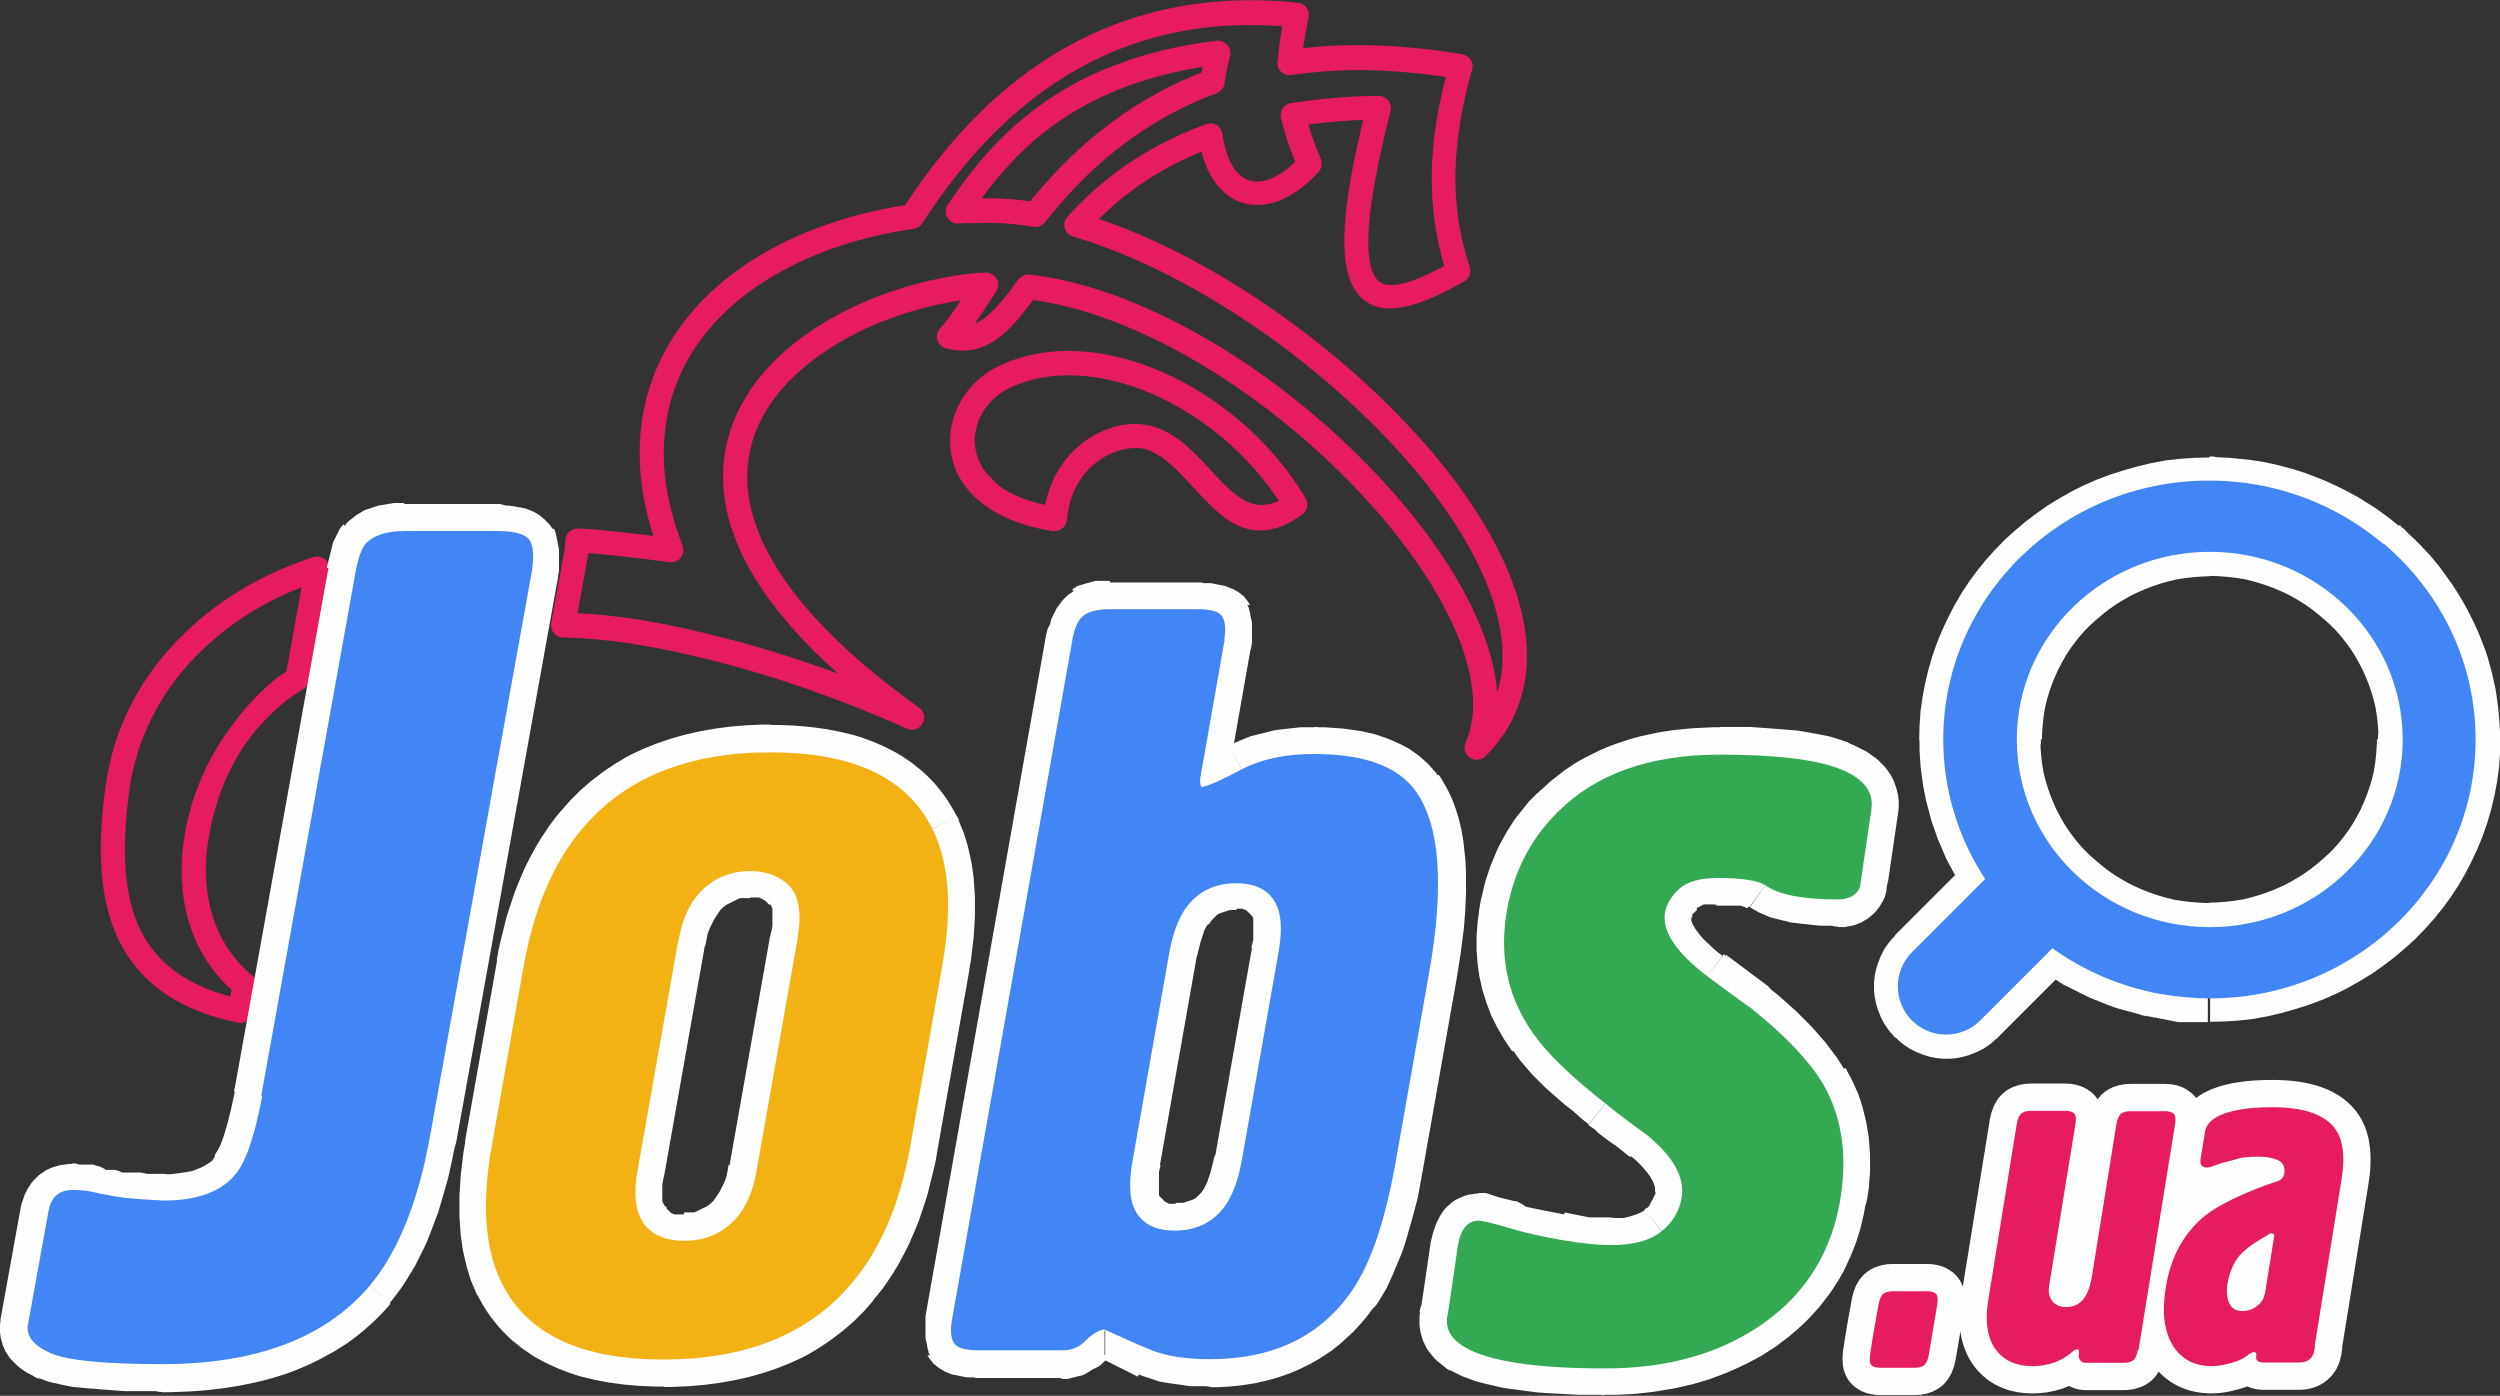 <?xml version="1.0" encoding="UTF-8"?>
<!DOCTYPE svg PUBLIC "-//W3C//DTD SVG 1.1//EN" "http://www.w3.org/Graphics/SVG/1.1/DTD/svg11.dtd">
<!-- Creator: CorelDRAW X6 -->
<svg xmlns="http://www.w3.org/2000/svg" xml:space="preserve" width="145.42mm" height="81.193mm" version="1.1" shape-rendering="geometricPrecision" text-rendering="geometricPrecision" image-rendering="optimizeQuality" fill-rule="evenodd" clip-rule="evenodd"
viewBox="0 0 7580 4232"
 xmlns:xlink="http://www.w3.org/1999/xlink">
 <rect x="0" y="0" width="7580" height="4232" fill="#333333" stroke="none"/>
 <g id="Layer_x0020_1">
  <g id="_700633664">
   <g>
    <path fill="none" fill-rule="nonzero" stroke="#E61B60" stroke-width="27.583" d="M2001 1641c-19,-56 -33,-110 -40,-162 -26,-179 14,-337 104,-468 90,-130 229,-233 402,-301 87,-34 183,-60 285,-75 93,-142 226,-310 414,-435 193,-128 444,-212 768,-178 13,1 22,13 20,25 0,1 0,1 0,2l0 0c-6,29 -10,54 -14,77 -2,12 -4,24 -5,36 67,-9 139,-13 216,-11 88,2 181,10 281,27 12,2 21,14 19,26 0,1 0,2 -1,3 -31,110 -48,212 -51,311 -2,99 11,196 44,296 3,10 -1,22 -10,27l0 0c-151,86 -260,113 -313,31 -47,-72 -41,-233 31,-523 -36,1 -71,3 -105,6 -34,3 -67,7 -97,11 4,14 8,28 13,43 8,24 18,50 30,78 3,8 2,18 -4,24l0 0c-37,42 -76,69 -113,84 -36,14 -72,16 -103,7 -32,-10 -59,-31 -81,-63l0 0c-17,-26 -30,-59 -38,-98 -82,32 -151,70 -209,111 -53,37 -98,77 -138,118 305,97 646,320 903,577 140,140 256,291 327,438 73,149 101,296 63,424 -18,64 -53,122 -105,174 -9,9 -24,9 -33,0 -7,-7 -9,-18 -4,-27 11,-25 18,-53 21,-81 20,-178 -101,-414 -294,-635 -195,-223 -462,-431 -731,-549 -111,-49 -221,-83 -327,-96 -36,49 -69,90 -106,118 -43,32 -89,45 -148,30 -12,-3 -20,-16 -17,-28 1,-5 4,-9 7,-12 23,-25 49,-64 80,-110 -164,19 -341,81 -475,180 -90,66 -161,149 -194,246 -33,96 -30,208 28,332 70,151 219,321 478,506 10,7 13,22 5,32 -7,9 -19,12 -29,7 -204,-90 -394,-156 -568,-201 -192,-49 -329,-72 -480,-76 -13,0 -23,-11 -22,-24 0,-1 0,-3 0,-4l37 -203c1,-7 3,-15 4,-25 1,-9 2,-17 2,-25 1,-13 11,-22 24,-22l0 0 0 0c46,2 60,4 111,9 45,5 92,10 137,16zm5 -169c9,60 26,123 51,188l0 0c1,4 2,7 1,11 -2,13 -13,21 -26,20 -57,-8 -116,-15 -174,-21 -42,-4 -47,-5 -86,-8l-1 5c-1,8 -2,18 -4,27l-32 178c148,7 279,29 463,77 130,33 268,78 413,135 -181,-149 -293,-289 -352,-416 -63,-136 -66,-259 -29,-366 37,-107 113,-197 211,-269 145,-107 338,-173 515,-191 6,-1 11,-1 16,-1 4,0 10,-1 16,-1l0 0c5,0 9,1 14,4 11,7 14,21 7,32l-7 11c-29,44 -54,82 -77,113 26,-1 49,-10 70,-26 34,-26 67,-68 104,-119l0 0c5,-6 13,-10 21,-9 114,13 234,49 353,102 275,121 548,333 747,561 196,225 321,467 306,657 12,-23 22,-46 29,-70 34,-116 7,-251 -61,-391 -69,-142 -182,-289 -318,-425 -262,-262 -612,-487 -919,-576l0 0c-3,-1 -6,-3 -9,-5 -9,-8 -10,-23 -2,-32 47,-52 102,-103 170,-151 68,-47 148,-91 244,-126 2,-1 4,-2 7,-2 13,-2 24,7 26,20 6,45 18,81 35,107l0 0 0 0c15,23 34,38 56,45 22,7 46,5 73,-5 28,-11 57,-31 86,-62 -10,-24 -18,-46 -25,-67 -9,-25 -15,-49 -21,-72l0 0c0,-1 0,-1 0,-2 -2,-12 7,-24 19,-26 40,-6 82,-11 126,-15 43,-4 88,-6 136,-7 3,0 5,0 8,1 12,3 20,16 17,28 -75,295 -86,453 -44,516 34,52 117,30 236,-36 -30,-99 -42,-195 -40,-293 2,-96 18,-194 46,-298 -89,-14 -172,-21 -250,-23 -85,-2 -163,4 -237,15 -2,0 -4,0 -6,0 -13,-1 -22,-12 -21,-25 2,-21 5,-43 8,-68 3,-17 6,-35 9,-54 -300,-26 -533,53 -713,173 -185,123 -316,290 -406,429 -3,6 -9,10 -17,11 -103,15 -199,40 -285,74 -165,65 -297,162 -381,284 -84,122 -120,269 -96,436zm943 -856l3 0c19,-1 35,-1 50,-1 22,0 44,1 68,3 20,2 39,4 59,7 60,-74 131,-150 217,-218 87,-69 188,-131 309,-177 2,-10 4,-20 6,-31 1,-4 2,-9 3,-13 -212,31 -364,100 -479,183 -104,76 -177,164 -236,246zm5 46c-16,0 -32,1 -49,2l0 0c-5,0 -10,-1 -14,-4 -10,-7 -13,-21 -6,-32 65,-96 147,-203 273,-295 126,-92 295,-167 533,-196l0 0c3,0 5,0 8,1 12,3 20,15 17,28 -4,16 -7,30 -10,44 -3,14 -5,27 -7,42 -1,8 -7,15 -15,18 -121,44 -222,106 -309,174 -86,69 -157,145 -217,221 -5,7 -14,11 -22,9 -24,-4 -47,-7 -68,-9 -21,-2 -43,-3 -64,-3 -18,0 -35,0 -49,1zm-2041 1415c-56,33 -106,78 -150,131 -78,94 -124,211 -144,330 -20,117 -6,235 52,332 22,36 50,70 86,99 7,6 10,15 8,23l-14 77c-2,12 -14,21 -27,18l-1 0 0 0c-203,-42 -311,-142 -363,-271 -51,-127 -47,-280 -26,-433 18,-129 74,-282 200,-417 97,-105 228,-200 420,-264 12,-4 25,2 29,14 1,4 2,8 1,12l-60 333c-1,7 -5,12 -11,16l0 0zm-177 102c44,-53 88,-100 145,-135l51 -285c-166,61 -278,146 -365,239 -118,128 -171,272 -188,392 -20,146 -24,292 23,410 45,110 136,197 307,238l8 -42c-35,-30 -63,-65 -86,-102 -64,-106 -79,-235 -57,-363 21,-126 79,-251 162,-351zm2460 -582c-109,-17 -184,-55 -233,-102 -38,-37 -59,-80 -66,-124 -7,-44 0,-88 18,-128 22,-49 61,-91 112,-117 141,-72 320,-60 488,13 169,73 330,207 432,379 6,11 3,24 -7,31 -143,103 -226,13 -313,-82 -48,-52 -97,-106 -157,-120 -5,-1 -10,-2 -16,-2 -38,-3 -86,9 -129,39 -43,30 -81,79 -97,147 -3,14 -5,28 -7,44 -1,13 -12,22 -25,21 -1,0 -1,0 -2,0zm-200 -135c38,38 98,69 184,85 1,-9 3,-17 5,-25 19,-81 63,-138 115,-175 52,-37 111,-52 159,-47 8,1 15,2 22,3 74,17 128,76 181,133 69,75 135,146 235,87 -98,-154 -245,-275 -399,-342 -157,-67 -321,-79 -449,-14 -41,21 -73,55 -91,95 -14,32 -20,67 -14,101 6,34 22,69 53,98z"/>
    <path id="1" fill="#E61B60" fill-rule="nonzero" d="M2001 1641c-19,-56 -33,-110 -40,-162 -26,-179 14,-337 104,-468 90,-130 229,-233 402,-301 87,-34 183,-60 285,-75 93,-142 226,-310 414,-435 193,-128 444,-212 768,-178 13,1 22,13 20,25 0,1 0,1 0,2l0 0c-6,29 -10,54 -14,77 -2,12 -4,24 -5,36 67,-9 139,-13 216,-11 88,2 181,10 281,27 12,2 21,14 19,26 0,1 0,2 -1,3 -31,110 -48,212 -51,311 -2,99 11,196 44,296 3,10 -1,22 -10,27l0 0c-151,86 -260,113 -313,31 -47,-72 -41,-233 31,-523 -36,1 -71,3 -105,6 -34,3 -67,7 -97,11 4,14 8,28 13,43 8,24 18,50 30,78 3,8 2,18 -4,24l0 0c-37,42 -76,69 -113,84 -36,14 -72,16 -103,7 -32,-10 -59,-31 -81,-63l0 0c-17,-26 -30,-59 -38,-98 -82,32 -151,70 -209,111 -53,37 -98,77 -138,118 305,97 646,320 903,577 140,140 256,291 327,438 73,149 101,296 63,424 -18,64 -53,122 -105,174 -9,9 -24,9 -33,0 -7,-7 -9,-18 -4,-27 11,-25 18,-53 21,-81 20,-178 -101,-414 -294,-635 -195,-223 -462,-431 -731,-549 -111,-49 -221,-83 -327,-96 -36,49 -69,90 -106,118 -43,32 -89,45 -148,30 -12,-3 -20,-16 -17,-28 1,-5 4,-9 7,-12 23,-25 49,-64 80,-110 -164,19 -341,81 -475,180 -90,66 -161,149 -194,246 -33,96 -30,208 28,332 70,151 219,321 478,506 10,7 13,22 5,32 -7,9 -19,12 -29,7 -204,-90 -394,-156 -568,-201 -192,-49 -329,-72 -480,-76 -13,0 -23,-11 -22,-24 0,-1 0,-3 0,-4l37 -203c1,-7 3,-15 4,-25 1,-9 2,-17 2,-25 1,-13 11,-22 24,-22l0 0 0 0c46,2 60,4 111,9 45,5 92,10 137,16zm5 -169c9,60 26,123 51,188l0 0c1,4 2,7 1,11 -2,13 -13,21 -26,20 -57,-8 -116,-15 -174,-21 -42,-4 -47,-5 -86,-8l-1 5c-1,8 -2,18 -4,27l-32 178c148,7 279,29 463,77 130,33 268,78 413,135 -181,-149 -293,-289 -352,-416 -63,-136 -66,-259 -29,-366 37,-107 113,-197 211,-269 145,-107 338,-173 515,-191 6,-1 11,-1 16,-1 4,0 10,-1 16,-1l0 0c5,0 9,1 14,4 11,7 14,21 7,32l-7 11c-29,44 -54,82 -77,113 26,-1 49,-10 70,-26 34,-26 67,-68 104,-119l0 0c5,-6 13,-10 21,-9 114,13 234,49 353,102 275,121 548,333 747,561 196,225 321,467 306,657 12,-23 22,-46 29,-70 34,-116 7,-251 -61,-391 -69,-142 -182,-289 -318,-425 -262,-262 -612,-487 -919,-576l0 0c-3,-1 -6,-3 -9,-5 -9,-8 -10,-23 -2,-32 47,-52 102,-103 170,-151 68,-47 148,-91 244,-126 2,-1 4,-2 7,-2 13,-2 24,7 26,20 6,45 18,81 35,107l0 0 0 0c15,23 34,38 56,45 22,7 46,5 73,-5 28,-11 57,-31 86,-62 -10,-24 -18,-46 -25,-67 -9,-25 -15,-49 -21,-72l0 0c0,-1 0,-1 0,-2 -2,-12 7,-24 19,-26 40,-6 82,-11 126,-15 43,-4 88,-6 136,-7 3,0 5,0 8,1 12,3 20,16 17,28 -75,295 -86,453 -44,516 34,52 117,30 236,-36 -30,-99 -42,-195 -40,-293 2,-96 18,-194 46,-298 -89,-14 -172,-21 -250,-23 -85,-2 -163,4 -237,15 -2,0 -4,0 -6,0 -13,-1 -22,-12 -21,-25 2,-21 5,-43 8,-68 3,-17 6,-35 9,-54 -300,-26 -533,53 -713,173 -185,123 -316,290 -406,429 -3,6 -9,10 -17,11 -103,15 -199,40 -285,74 -165,65 -297,162 -381,284 -84,122 -120,269 -96,436zm943 -856l3 0c19,-1 35,-1 50,-1 22,0 44,1 68,3 20,2 39,4 59,7 60,-74 131,-150 217,-218 87,-69 188,-131 309,-177 2,-10 4,-20 6,-31 1,-4 2,-9 3,-13 -212,31 -364,100 -479,183 -104,76 -177,164 -236,246zm5 46c-16,0 -32,1 -49,2l0 0c-5,0 -10,-1 -14,-4 -10,-7 -13,-21 -6,-32 65,-96 147,-203 273,-295 126,-92 295,-167 533,-196l0 0c3,0 5,0 8,1 12,3 20,15 17,28 -4,16 -7,30 -10,44 -3,14 -5,27 -7,42 -1,8 -7,15 -15,18 -121,44 -222,106 -309,174 -86,69 -157,145 -217,221 -5,7 -14,11 -22,9 -24,-4 -47,-7 -68,-9 -21,-2 -43,-3 -64,-3 -18,0 -35,0 -49,1zm-2041 1415c-56,33 -106,78 -150,131 -78,94 -124,211 -144,330 -20,117 -6,235 52,332 22,36 50,70 86,99 7,6 10,15 8,23l-14 77c-2,12 -14,21 -27,18l-1 0 0 0c-203,-42 -311,-142 -363,-271 -51,-127 -47,-280 -26,-433 18,-129 74,-282 200,-417 97,-105 228,-200 420,-264 12,-4 25,2 29,14 1,4 2,8 1,12l-60 333c-1,7 -5,12 -11,16l0 0zm-177 102c44,-53 88,-100 145,-135l51 -285c-166,61 -278,146 -365,239 -118,128 -171,272 -188,392 -20,146 -24,292 23,410 45,110 136,197 307,238l8 -42c-35,-30 -63,-65 -86,-102 -64,-106 -79,-235 -57,-363 21,-126 79,-251 162,-351zm2460 -582c-109,-17 -184,-55 -233,-102 -38,-37 -59,-80 -66,-124 -7,-44 0,-88 18,-128 22,-49 61,-91 112,-117 141,-72 320,-60 488,13 169,73 330,207 432,379 6,11 3,24 -7,31 -143,103 -226,13 -313,-82 -48,-52 -97,-106 -157,-120 -5,-1 -10,-2 -16,-2 -38,-3 -86,9 -129,39 -43,30 -81,79 -97,147 -3,14 -5,28 -7,44 -1,13 -12,22 -25,21 -1,0 -1,0 -2,0zm-200 -135c38,38 98,69 184,85 1,-9 3,-17 5,-25 19,-81 63,-138 115,-175 52,-37 111,-52 159,-47 8,1 15,2 22,3 74,17 128,76 181,133 69,75 135,146 235,87 -98,-154 -245,-275 -399,-342 -157,-67 -321,-79 -449,-14 -41,21 -73,55 -91,95 -14,32 -20,67 -14,101 6,34 22,69 53,98z"/>
   </g>
   <g>
    <path fill="#FEFEFE" fill-rule="nonzero" d="M1670 2942l-97 547 -163 -29 97 -547 163 29zm0 0l-163 -29 1 -4 1 -4 1 -4 1 -4 2 -4 2 -4 2 -4 2 -3 2 -3 2 -3 3 -3 3 -3 3 -3 3 -3 3 -3 3 -2 3 -2 3 -2 4 -2 4 -2 4 -2 4 -1 4 -1 4 -1 4 -1 4 -1 4 0 4 0 4 0 4 0 4 0 4 1 4 1 4 1 4 1 4 1 4 2 4 2 4 2 3 2 3 2 3 2 3 3 3 3 3 3 3 3 3 3 2 3 2 3 2 3 2 4 2 4 2 4 1 4 1 4 1 4 1 4 1 4 0 4 0 4 0 4 0 4 0 4 -1 4zm32 -483l127 106 0 0 -7 8 -7 9 -7 9 -7 9 -7 9 -6 9 -6 10 -6 10 -6 10 -6 10 -6 11 -6 11 -5 11 -5 11 -5 11 -5 12 -5 12 -5 12 -5 12 -5 12 -4 13 -4 13 -4 13 -4 13 -4 14 -4 14 -4 14 -3 14 -3 15 -3 15 -3 15 -3 15 -163 -29 3 -17 3 -17 4 -17 4 -17 4 -16 4 -16 4 -16 4 -16 5 -16 5 -15 5 -15 5 -15 5 -15 6 -15 6 -15 6 -14 6 -14 6 -14 7 -14 7 -14 7 -13 7 -13 7 -13 8 -13 8 -13 8 -12 8 -12 8 -12 9 -12 9 -12 9 -11 9 -11 0 0zm126 107l-126 -107 3 -3 3 -3 3 -3 3 -3 3 -2 3 -2 3 -2 4 -2 4 -2 4 -2 4 -1 4 -1 4 -1 4 -1 4 -1 4 0 4 0 4 0 4 0 4 0 4 1 4 1 4 1 4 1 4 1 4 1 4 2 4 2 4 2 3 2 3 2 3 3 3 3 3 3 3 3 3 3 2 3 2 3 2 3 2 4 2 4 2 4 1 4 1 4 1 4 1 4 1 4 0 4 0 4 0 4 0 4 0 4 -1 4 -1 4 -1 4 -1 4 -1 4 -1 4 -2 4 -2 4 -2 4 -2 3 -2 3 -3 3zm509 -368l0 165 0 0 -22 0 -21 1 -21 1 -21 1 -20 2 -20 2 -19 3 -19 3 -19 3 -18 4 -18 4 -17 5 -17 5 -17 5 -16 6 -16 6 -16 7 -15 7 -15 7 -14 8 -14 8 -14 8 -13 9 -13 9 -13 10 -12 10 -12 10 -12 11 -12 11 -11 12 -11 12 -11 12 -127 -106 14 -16 14 -16 15 -15 15 -15 16 -14 16 -14 17 -13 17 -13 17 -12 18 -12 18 -11 18 -11 19 -10 19 -9 20 -9 20 -8 20 -8 21 -7 21 -7 21 -6 22 -6 22 -5 22 -5 23 -4 23 -4 23 -3 23 -3 24 -2 24 -2 24 -1 25 -1 25 0 0 0zm0 165l0 -165 4 0 4 0 4 1 4 1 4 1 4 1 4 1 4 1 4 2 4 2 3 2 3 2 3 2 3 2 3 3 3 3 3 3 3 3 2 3 2 3 2 3 2 3 2 4 2 4 1 4 1 4 1 4 1 4 1 4 1 4 0 4 0 4 0 4 0 4 -1 4 -1 4 -1 4 -1 4 -1 4 -1 4 -2 4 -2 4 -2 3 -2 3 -2 3 -2 3 -3 3 -3 3 -3 3 -3 3 -3 2 -3 2 -3 2 -3 2 -4 2 -4 2 -4 1 -4 1 -4 1 -4 1 -4 1 -4 1 -4 0 -4 0zm565 112l-148 73 0 0 -6 -11 -6 -11 -7 -10 -7 -10 -7 -10 -8 -9 -8 -9 -9 -9 -9 -8 -9 -8 -10 -8 -10 -7 -11 -7 -11 -7 -12 -6 -12 -6 -13 -6 -13 -5 -14 -5 -15 -5 -15 -4 -16 -4 -16 -4 -17 -3 -17 -3 -18 -3 -19 -2 -19 -2 -20 -1 -20 -1 -21 -1 -22 0 0 -165 25 0 24 1 24 1 23 2 23 2 23 3 22 3 22 4 21 4 21 5 21 5 20 6 20 7 19 7 19 8 18 8 18 9 17 9 17 10 16 11 16 11 15 12 15 12 14 13 14 14 13 14 12 15 12 15 11 16 10 16 10 17 9 17 0 0zm-148 74l148 -74 2 4 2 4 1 4 1 4 1 4 1 4 1 4 0 4 0 4 0 4 0 4 0 4 -1 4 -1 4 -1 4 -1 4 -1 4 -2 4 -2 4 -2 4 -2 3 -2 3 -2 3 -3 3 -3 3 -3 3 -3 3 -3 3 -3 2 -3 2 -4 2 -4 2 -4 2 -4 2 -4 1 -4 1 -4 1 -4 1 -4 1 -4 0 -4 0 -4 0 -4 0 -4 0 -4 -1 -4 -1 -4 -1 -4 -1 -4 -1 -4 -2 -4 -2 -4 -2 -3 -2 -3 -2 -3 -2 -3 -3 -3 -3 -3 -3 -3 -3 -3 -3 -2 -3 -2 -3 -2 -4 -2 -4zm185 393l-163 -29 0 0 3 -15 2 -15 2 -15 2 -14 2 -14 1 -14 1 -14 1 -13 1 -13 1 -13 0 -13 0 -12 0 -12 0 -12 -1 -12 -1 -12 -1 -11 -1 -11 -1 -11 -2 -10 -2 -10 -2 -10 -2 -10 -2 -9 -2 -9 -3 -9 -3 -9 -3 -9 -3 -8 -3 -8 -3 -8 -4 -8 148 -73 6 12 5 12 5 12 5 12 4 13 4 13 4 13 3 13 3 13 3 14 3 14 2 14 2 14 2 14 1 14 1 15 1 15 1 15 0 15 0 15 0 15 0 15 -1 16 -1 16 -1 16 -1 16 -2 16 -2 17 -2 17 -2 17 -3 17 -3 17 0 0zm-163 -29l163 29 -1 4 -1 4 -1 4 -1 4 -2 4 -2 4 -2 4 -2 3 -2 3 -2 3 -3 3 -3 3 -3 3 -3 3 -3 3 -3 2 -3 2 -3 2 -4 2 -4 2 -4 2 -4 1 -4 1 -4 1 -4 1 -4 1 -4 0 -4 0 -4 0 -4 0 -4 0 -4 -1 -4 -1 -4 -1 -4 -1 -4 -1 -4 -2 -4 -2 -4 -2 -3 -2 -3 -2 -3 -2 -3 -3 -3 -3 -3 -3 -3 -3 -3 -3 -2 -3 -2 -3 -2 -3 -2 -4 -2 -4 -2 -4 -1 -4 -1 -4 -1 -4 -1 -4 -1 -4 0 -4 0 -4 0 -4 0 -4 0 -4 1 -4zm-97 547l97 -547 163 29 -97 547 -163 -29 0 0zm0 0l163 29 -1 4 -1 4 -1 4 -1 4 -2 4 -2 4 -2 4 -2 3 -2 3 -2 3 -3 3 -3 3 -3 3 -3 3 -3 3 -3 2 -3 2 -3 2 -4 2 -4 2 -4 2 -4 1 -4 1 -4 1 -4 1 -4 1 -4 0 -4 0 -4 0 -4 0 -4 0 -4 -1 -4 -1 -4 -1 -4 -1 -4 -1 -4 -2 -4 -2 -4 -2 -3 -2 -3 -2 -3 -2 -3 -3 -3 -3 -3 -3 -3 -3 -3 -3 -2 -3 -2 -3 -2 -3 -2 -4 -2 -4 -2 -4 -1 -4 -1 -4 -1 -4 -1 -4 -1 -4 0 -4 0 -4 0 -4 0 -4 0 -4 1 -4zm-32 483l-127 -106 0 0 7 -8 7 -9 7 -9 7 -9 6 -9 6 -9 6 -10 6 -10 6 -10 6 -10 6 -11 6 -11 5 -11 5 -11 5 -11 5 -12 5 -12 5 -12 5 -12 5 -12 4 -13 4 -13 4 -13 4 -13 4 -14 4 -14 4 -14 3 -14 3 -15 3 -15 3 -15 3 -15 163 29 -3 17 -3 17 -4 17 -4 17 -4 16 -4 16 -4 16 -4 16 -5 16 -5 15 -5 15 -5 15 -5 15 -6 15 -6 15 -6 14 -6 14 -6 14 -7 14 -7 14 -7 13 -7 13 -7 13 -8 13 -8 13 -8 12 -8 12 -8 12 -9 12 -9 11 -9 11 -9 11 0 0zm-126 -107l126 107 -3 3 -3 3 -3 3 -3 3 -3 2 -3 2 -3 2 -4 2 -4 2 -4 2 -4 1 -4 1 -4 1 -4 1 -4 1 -4 0 -4 0 -4 0 -4 0 -4 0 -4 -1 -4 -1 -4 -1 -4 -1 -4 -1 -4 -1 -4 -2 -4 -2 -4 -2 -3 -2 -3 -2 -3 -3 -3 -3 -3 -3 -3 -3 -3 -3 -2 -3 -2 -3 -2 -3 -2 -4 -2 -4 -2 -4 -1 -4 -1 -4 -1 -4 -1 -4 -1 -4 0 -4 0 -4 0 -4 0 -4 0 -4 1 -4 1 -4 1 -4 1 -4 1 -4 1 -4 2 -4 2 -4 2 -4 2 -3 2 -3 3 -3zm-509 368l0 -165 0 0 22 0 21 -1 21 -1 21 -1 20 -2 20 -2 19 -3 19 -3 19 -3 18 -4 18 -4 17 -5 17 -5 17 -5 16 -6 16 -6 16 -7 15 -7 15 -7 14 -8 14 -8 14 -8 13 -9 13 -9 13 -10 12 -10 12 -10 12 -11 12 -11 11 -12 11 -12 11 -12 127 106 -14 16 -14 16 -15 15 -15 15 -16 14 -16 14 -17 13 -17 13 -17 12 -18 12 -18 11 -18 11 -19 10 -19 9 -20 9 -20 8 -20 8 -21 7 -21 7 -21 6 -22 6 -22 5 -22 5 -23 4 -23 4 -23 3 -23 3 -24 2 -24 2 -24 1 -25 1 -25 0 0 0zm0 -165l0 165 -4 0 -4 0 -4 -1 -4 -1 -4 -1 -4 -1 -4 -1 -4 -1 -4 -2 -4 -2 -3 -2 -3 -2 -3 -2 -3 -2 -3 -3 -3 -3 -3 -3 -3 -3 -2 -3 -2 -3 -2 -3 -2 -3 -2 -4 -2 -4 -1 -4 -1 -4 -1 -4 -1 -4 -1 -4 -1 -4 0 -4 0 -4 0 -4 0 -4 1 -4 1 -4 1 -4 1 -4 1 -4 1 -4 2 -4 2 -4 2 -3 2 -3 2 -3 2 -3 3 -3 3 -3 3 -3 3 -3 3 -2 3 -2 3 -2 3 -2 4 -2 4 -2 4 -1 4 -1 4 -1 4 -1 4 -1 4 -1 4 0 4 0zm-565 -112l148 -73 0 0 6 11 6 11 7 10 7 10 7 10 8 9 8 9 9 9 9 8 9 8 10 8 10 7 11 7 11 7 12 6 12 6 13 6 13 5 14 5 15 5 15 4 16 4 16 4 17 3 17 3 18 3 19 2 19 2 20 1 20 1 21 1 22 0 0 165 -25 0 -24 -1 -24 -1 -23 -2 -23 -2 -23 -3 -22 -3 -22 -4 -21 -4 -21 -5 -21 -5 -20 -6 -20 -7 -19 -7 -19 -8 -18 -8 -18 -9 -17 -9 -17 -10 -16 -11 -16 -11 -15 -12 -15 -12 -14 -13 -14 -14 -13 -14 -12 -15 -12 -15 -11 -16 -10 -16 -10 -17 -9 -17 0 0zm148 -74l-148 74 -2 -4 -2 -4 -1 -4 -1 -4 -1 -4 -1 -4 -1 -4 0 -4 0 -4 0 -4 0 -4 0 -4 1 -4 1 -4 1 -4 1 -4 1 -4 2 -4 2 -4 2 -4 2 -3 2 -3 2 -3 3 -3 3 -3 3 -3 3 -3 3 -3 3 -2 3 -2 4 -2 4 -2 4 -2 4 -2 4 -1 4 -1 4 -1 4 -1 4 -1 4 0 4 0 4 0 4 0 4 0 4 1 4 1 4 1 4 1 4 1 4 2 4 2 4 2 3 2 3 2 3 2 3 3 3 3 3 3 3 3 3 3 2 3 2 3 2 4 2 4zm-185 -393l163 29 0 0 -3 15 -2 15 -2 15 -2 14 -2 14 -1 14 -1 14 -1 13 -1 13 -1 13 0 13 0 13 0 12 0 12 1 12 1 12 1 11 1 11 1 11 2 11 2 10 2 10 2 10 2 10 2 9 3 9 3 9 3 9 3 8 3 8 3 8 4 8 -148 73 -6 -12 -5 -12 -5 -12 -5 -12 -4 -13 -4 -13 -4 -13 -3 -13 -3 -13 -3 -13 -3 -14 -2 -14 -2 -14 -2 -14 -1 -14 -1 -15 -1 -15 -1 -15 0 -15 0 -15 0 -15 0 -16 1 -16 1 -16 1 -16 1 -16 2 -16 2 -17 2 -17 2 -17 3 -17 3 -17 0 0zm163 29l-163 -29 1 -4 1 -4 1 -4 1 -4 2 -4 2 -4 2 -4 2 -3 2 -3 2 -3 3 -3 3 -3 3 -3 3 -3 3 -3 3 -2 3 -2 3 -2 4 -2 4 -2 4 -2 4 -1 4 -1 4 -1 4 -1 4 -1 4 0 4 0 4 0 4 0 4 0 4 1 4 1 4 1 4 1 4 1 4 2 4 2 4 2 3 2 3 2 3 2 3 3 3 3 3 3 3 3 3 3 2 3 2 3 2 3 2 4 2 4 2 4 1 4 1 4 1 4 1 4 1 4 0 4 0 4 0 4 0 4 0 4 -1 4zm278 45l123 -695 163 29 -123 695 0 0 -163 -29zm0 0l163 29 -1 4 -1 4 -1 4 -1 4 -2 4 -2 4 -2 4 -2 3 -2 3 -2 3 -3 3 -3 3 -3 3 -3 3 -3 3 -3 2 -3 2 -3 2 -4 2 -4 2 -4 2 -4 1 -4 1 -4 1 -4 1 -4 1 -4 0 -4 0 -4 0 -4 0 -4 0 -4 -1 -4 -1 -4 -1 -4 -1 -4 -1 -4 -2 -4 -2 -4 -2 -3 -2 -3 -2 -3 -2 -3 -3 -3 -3 -3 -3 -3 -3 -3 -3 -2 -3 -2 -3 -2 -3 -2 -4 -2 -4 -2 -4 -1 -4 -1 -4 -1 -4 -1 -4 -1 -4 0 -4 0 -4 0 -4 0 -4 0 -4 1 -4zm168 128l-121 113 0 0 -5 -6 -5 -6 -5 -6 -4 -7 -4 -7 -4 -7 -4 -7 -3 -7 -3 -7 -3 -7 -3 -7 -2 -7 -2 -7 -2 -8 -2 -8 -1 -8 -1 -8 -1 -8 -1 -8 0 -8 0 -8 0 -8 0 -8 0 -8 0 -8 1 -8 1 -8 1 -8 1 -8 1 -8 1 -8 1 -9 163 29 -1 6 -1 6 -1 6 -1 6 -1 5 0 5 0 5 0 5 0 5 0 4 0 4 0 4 0 4 0 4 0 3 0 3 0 3 1 3 1 2 1 2 1 2 1 2 1 2 1 1 1 1 1 1 1 1 1 1 1 1 1 1 1 1 1 1 0 0zm-121 113l121 -112 3 3 3 3 2 3 2 3 2 4 2 4 2 4 1 4 1 4 1 4 1 4 1 4 1 4 0 4 0 4 0 4 0 4 0 4 -1 4 -1 4 -1 4 -1 4 -1 4 -2 4 -2 4 -2 4 -2 3 -2 3 -2 3 -3 3 -3 3 -3 3 -3 3 -3 3 -3 2 -3 2 -4 2 -4 2 -4 2 -4 1 -4 1 -4 1 -4 1 -4 1 -4 1 -4 0 -4 0 -4 0 -4 0 -4 0 -4 -1 -4 -1 -4 -1 -4 -1 -4 -1 -4 -2 -4 -2 -4 -2 -3 -2 -3 -2 -3 -2 -3 -3 -3 -3 -3 -3zm177 -97l0 165 0 0 -6 0 -6 0 -6 0 -6 0 -6 -1 -6 -1 -6 -1 -6 -1 -6 -1 -6 -1 -6 -1 -6 -1 -6 -2 -6 -2 -6 -2 -6 -2 -6 -2 -6 -2 -6 -2 -5 -3 -5 -3 -5 -3 -5 -3 -5 -3 -5 -3 -5 -4 -5 -4 -5 -4 -5 -4 -5 -4 -4 -4 -4 -4 121 -113 1 1 1 1 1 1 1 1 1 1 1 1 1 1 1 1 1 1 1 1 1 1 1 1 1 1 1 1 1 1 2 1 2 1 2 1 2 1 2 1 2 0 2 0 2 0 2 0 3 0 3 0 3 0 3 0 3 0 3 0 3 0 3 0 0 0zm0 165l0 -165 4 0 4 0 4 1 4 1 4 1 4 1 4 1 4 1 4 2 4 2 3 2 3 2 3 2 3 2 3 3 3 3 3 3 3 3 2 3 2 3 2 3 2 3 2 4 2 4 1 4 1 4 1 4 1 4 1 4 1 4 0 4 0 4 0 4 0 4 -1 4 -1 4 -1 4 -1 4 -1 4 -1 4 -2 4 -2 4 -2 3 -2 3 -2 3 -2 3 -3 3 -3 3 -3 3 -3 3 -3 2 -3 2 -3 2 -3 2 -4 2 -4 2 -4 1 -4 1 -4 1 -4 1 -4 1 -4 1 -4 0 -4 0zm77 -190l102 130 0 0 -5 4 -5 3 -5 3 -5 3 -5 3 -5 3 -5 3 -5 3 -5 3 -5 3 -5 2 -5 2 -6 2 -6 2 -6 2 -6 2 -6 2 -6 2 -6 2 -6 1 -6 1 -6 1 -6 1 -6 1 -6 1 -6 1 -6 1 -6 1 -6 0 -6 0 -6 0 -6 0 0 -165 3 0 3 0 3 0 3 0 3 0 3 0 3 0 3 0 3 0 3 0 3 -1 3 -1 2 -1 2 -1 2 -1 2 -1 2 -1 2 -1 2 -1 2 -1 2 -1 2 -1 2 -1 2 -1 2 -1 2 -1 2 -1 2 -1 2 -1 2 -1 2 -2 2 -2 0 0zm102 131l-101 -131 3 -3 4 -2 4 -2 4 -2 4 -2 4 -2 4 -1 4 -1 4 -1 4 -1 4 -1 4 0 4 0 4 0 4 0 4 0 4 1 4 1 4 1 4 1 4 1 4 2 4 2 4 2 3 2 3 2 3 2 3 3 3 3 3 3 3 3 3 3 3 3 2 4 2 4 2 4 2 4 2 4 1 4 1 4 1 4 1 4 1 4 0 4 0 4 0 4 0 4 0 4 -1 4 -1 4 -1 4 -1 4 -1 4 -2 4 -2 4 -2 4 -2 3 -2 3 -2 3 -3 3 -3 3 -3 3 -3 3 -3 3zm-42 -251l163 29 0 0 -2 8 -2 8 -2 8 -2 8 -2 8 -2 8 -2 8 -2 8 -3 8 -3 8 -3 8 -3 7 -3 7 -3 7 -4 7 -4 7 -4 7 -4 7 -4 7 -4 7 -4 7 -5 6 -5 6 -5 6 -5 6 -5 6 -5 6 -6 6 -6 5 -6 5 -6 5 -6 5 -102 -130 3 -2 2 -2 2 -2 2 -2 2 -2 2 -2 2 -3 2 -3 2 -3 2 -3 2 -3 2 -3 2 -3 2 -3 2 -3 2 -4 2 -4 2 -4 2 -4 2 -4 2 -4 2 -4 2 -5 2 -5 2 -5 1 -5 1 -5 1 -5 1 -5 1 -6 1 -6 1 -6 0 0zm163 29l-163 -29 1 -4 1 -4 1 -4 1 -4 2 -4 2 -4 2 -4 2 -3 2 -3 2 -3 3 -3 3 -3 3 -3 3 -3 3 -3 3 -2 3 -2 3 -2 4 -2 4 -2 4 -2 4 -1 4 -1 4 -1 4 -1 4 -1 4 0 4 0 4 0 4 0 4 0 4 1 4 1 4 1 4 1 4 1 4 2 4 2 4 2 3 2 3 2 3 2 3 3 3 3 3 3 3 3 3 3 2 3 2 3 2 3 2 4 2 4 2 4 1 4 1 4 1 4 1 4 1 4 0 4 0 4 0 4 0 4 0 4 -1 4zm123 -695l-123 695 -163 -29 123 -695 0 0 163 29zm0 0l-163 -29 1 -4 1 -4 1 -4 1 -4 2 -4 2 -4 2 -4 2 -3 2 -3 2 -3 3 -3 3 -3 3 -3 3 -3 3 -3 3 -2 3 -2 3 -2 4 -2 4 -2 4 -2 4 -1 4 -1 4 -1 4 -1 4 -1 4 0 4 0 4 0 4 0 4 0 4 1 4 1 4 1 4 1 4 1 4 2 4 2 4 2 3 2 3 2 3 2 3 3 3 3 3 3 3 3 3 3 2 3 2 3 2 3 2 4 2 4 2 4 1 4 1 4 1 4 1 4 1 4 0 4 0 4 0 4 0 4 0 4 -1 4zm-164 -124l121 -113 0 0 5 6 5 6 5 6 4 7 4 7 4 7 3 7 3 7 3 7 3 7 2 7 2 7 2 7 2 7 1 7 1 7 1 7 1 8 1 8 0 8 0 8 0 8 0 8 0 8 0 8 -1 8 -1 8 -1 8 -1 8 -1 8 -1 8 -1 8 -163 -29 1 -6 1 -6 1 -6 1 -6 1 -6 0 -5 0 -5 0 -5 0 -5 0 -4 0 -4 0 -4 0 -4 0 -3 0 -3 0 -3 0 -3 0 -3 0 -2 -1 -2 -1 -2 -1 -2 -1 -1 0 -1 0 -1 0 -1 0 -1 0 0 0 0 0 0 0 0 0 0 0 0zm121 -113l-121 113 -3 -3 -3 -3 -2 -3 -2 -3 -2 -4 -2 -4 -2 -4 -1 -4 -1 -4 -1 -4 -1 -4 -1 -4 -1 -4 0 -4 0 -4 0 -4 0 -4 0 -4 1 -4 1 -4 1 -4 1 -4 1 -4 2 -4 2 -4 2 -4 2 -3 2 -3 2 -3 3 -3 3 -3 3 -3 3 -3 3 -3 3 -2 3 -2 4 -2 4 -2 4 -2 4 -1 4 -1 4 -1 4 -1 4 -1 4 -1 4 0 4 0 4 0 4 0 4 0 4 1 4 1 4 1 4 1 4 1 4 2 4 2 4 2 3 2 3 2 3 2 3 3 3 3 3 3zm-181 92l0 -165 0 0 6 0 6 0 6 0 6 0 6 1 6 1 6 1 6 1 6 1 6 1 6 1 6 2 6 2 6 2 6 2 6 2 6 2 6 3 6 3 6 3 6 3 5 3 5 3 5 3 5 4 5 4 5 4 5 4 5 4 5 4 4 4 4 5 -121 113 -1 -1 -1 -1 -1 -1 -1 -1 -1 -1 -1 -1 -1 -1 -1 -1 -1 -1 -1 -1 -1 -1 -1 -1 -1 -1 -2 -1 -2 -1 -2 -1 -2 -1 -2 -1 -2 -1 -2 -1 -2 -1 -2 -1 -2 0 -2 0 -2 0 -3 0 -3 0 -3 0 -3 0 -3 0 -3 0 -3 0 0 0zm0 -165l0 165 -4 0 -4 0 -4 -1 -4 -1 -4 -1 -4 -1 -4 -1 -4 -1 -4 -2 -4 -2 -3 -2 -3 -2 -3 -2 -3 -2 -3 -3 -3 -3 -3 -3 -3 -3 -2 -3 -2 -3 -2 -3 -2 -3 -2 -4 -2 -4 -1 -4 -1 -4 -1 -4 -1 -4 -1 -4 -1 -4 0 -4 0 -4 0 -4 0 -4 1 -4 1 -4 1 -4 1 -4 1 -4 1 -4 2 -4 2 -4 2 -3 2 -3 2 -3 2 -3 3 -3 3 -3 3 -3 3 -3 3 -2 3 -2 3 -2 3 -2 4 -2 4 -2 4 -1 4 -1 4 -1 4 -1 4 -1 4 -1 4 0 4 0zm-77 190l-102 -130 0 0 5 -4 5 -4 5 -3 5 -3 5 -3 5 -3 5 -3 5 -3 5 -3 5 -3 5 -2 5 -2 6 -2 6 -2 6 -2 6 -2 6 -2 6 -2 6 -2 6 -1 6 -1 6 -1 6 -1 6 -1 6 -1 6 -1 6 -1 6 -1 6 0 6 0 6 0 6 0 0 165 -3 0 -3 0 -3 0 -3 0 -3 0 -3 0 -3 0 -3 0 -3 0 -3 0 -3 1 -3 1 -2 1 -2 1 -2 1 -2 1 -2 1 -2 1 -2 1 -2 1 -2 1 -2 1 -2 1 -2 1 -2 1 -2 1 -2 1 -2 1 -2 1 -2 1 -2 1 -2 2 0 0zm-102 -131l101 131 -3 3 -4 2 -4 2 -4 2 -4 2 -4 2 -4 1 -4 1 -4 1 -4 1 -4 1 -4 0 -4 0 -4 0 -4 0 -4 0 -4 -1 -4 -1 -4 -1 -4 -1 -4 -1 -4 -2 -4 -2 -4 -2 -3 -2 -3 -2 -3 -2 -3 -3 -3 -3 -3 -3 -3 -3 -3 -3 -3 -3 -2 -4 -2 -4 -2 -4 -2 -4 -2 -4 -1 -4 -1 -4 -1 -4 -1 -4 -1 -4 0 -4 0 -4 0 -4 0 -4 0 -4 1 -4 1 -4 1 -4 1 -4 1 -4 2 -4 2 -4 2 -4 2 -3 2 -3 2 -3 3 -3 3 -3 3 -3 3 -3 3 -3zm42 251l-163 -29 0 0 2 -8 2 -8 2 -8 2 -8 2 -8 2 -8 2 -8 2 -8 3 -8 3 -8 3 -8 3 -8 3 -7 3 -7 4 -7 4 -7 4 -7 4 -7 4 -7 4 -7 4 -7 5 -6 5 -6 5 -6 5 -6 5 -6 5 -6 6 -6 6 -5 6 -5 6 -5 6 -5 102 130 -3 2 -3 2 -2 2 -2 2 -2 2 -2 2 -2 3 -2 3 -2 3 -2 3 -2 3 -2 3 -2 3 -2 3 -2 3 -2 4 -2 4 -2 4 -2 4 -2 4 -2 4 -2 4 -2 5 -2 5 -2 5 -1 5 -1 5 -1 5 -1 5 -1 6 -1 6 -1 6 0 0zm-163 -29l163 29 -1 4 -1 4 -1 4 -1 4 -2 4 -2 4 -2 4 -2 3 -2 3 -2 3 -3 3 -3 3 -3 3 -3 3 -3 3 -3 2 -3 2 -3 2 -4 2 -4 2 -4 2 -4 1 -4 1 -4 1 -4 1 -4 1 -4 0 -4 0 -4 0 -4 0 -4 0 -4 -1 -4 -1 -4 -1 -4 -1 -4 -1 -4 -2 -4 -2 -4 -2 -3 -2 -3 -2 -3 -2 -3 -3 -3 -3 -3 -3 -3 -3 -3 -3 -2 -3 -2 -3 -2 -3 -2 -4 -2 -4 -2 -4 -1 -4 -1 -4 -1 -4 -1 -4 -1 -4 0 -4 0 -4 0 -4 0 -4 0 -4 1 -4z"/>
    <path id="1" fill="#F3B213" fill-rule="nonzero" d="M1491 3475l97 -547c31,-174 90,-312 177,-415 130,-155 321,-232 572,-232 250,0 413,77 490,232 51,103 61,241 30,415l-97 547c-31,174 -90,312 -177,415 -130,155 -321,232 -572,232 -250,0 -413,-77 -490,-232 -51,-103 -61,-241 -30,-415zm565 -621l-123 695c-14,79 -5,136 27,171 26,28 65,42 116,42 49,0 92,-14 128,-42 47,-36 77,-93 90,-171l123 -695c14,-79 7,-135 -22,-166 -29,-31 -69,-47 -120,-47 -49,0 -92,14 -128,42 -47,36 -77,93 -90,171z"/>
   </g>
   <g>
    <path fill="#FEFEFE" fill-rule="nonzero" d="M3557 2346l74 -420 163 29 -74 420 -164 -18 1 -11zm0 0l163 29 -1 4 -1 4 -1 4 -1 4 -2 4 -2 4 -2 4 -2 3 -2 3 -2 3 -3 3 -3 3 -3 3 -3 3 -3 3 -3 2 -3 2 -3 2 -4 2 -4 2 -4 2 -4 1 -4 1 -4 1 -4 1 -4 1 -4 0 -4 0 -4 0 -4 0 -4 0 -4 -1 -4 -1 -4 -1 -4 -1 -4 -1 -4 -2 -4 -2 -4 -2 -3 -2 -3 -2 -3 -2 -3 -3 -3 -3 -3 -3 -3 -3 -3 -3 -2 -3 -2 -3 -2 -3 -2 -4 -2 -4 -2 -4 -1 -4 -1 -4 -1 -4 -1 -4 -1 -4 0 -4 0 -4 0 -4 0 -4 0 -4 1 -4zm71 -41l33 162 -17 2 -10 -1 -11 -2 -11 -4 -10 -5 -9 -6 -7 -6 -6 -6 -5 -6 -4 -6 -3 -6 -3 -5 -2 -4 -2 -4 -1 -4 -1 -4 -1 -3 -1 -3 0 -3 0 -3 0 -3 0 -2 0 -3 0 -3 0 -2 0 -2 0 -2 0 -3 0 -2 0 -2 0 -2 0 -2 0 -2 165 7 0 1 0 1 0 1 0 1 0 0 0 0 0 0 0 0 0 0 0 0 0 0 0 0 0 -1 0 -1 0 -1 0 -2 0 -2 -1 -2 -1 -3 -1 -3 -1 -3 -2 -4 -3 -5 -3 -5 -4 -5 -5 -6 -7 -6 -8 -5 -9 -4 -10 -3 -10 -2 -10 -1 -17 2zm17 164l0 -165 4 0 4 0 4 1 4 1 4 1 4 1 4 1 4 1 4 2 4 2 3 2 3 2 3 2 3 2 3 3 3 3 3 3 3 3 2 3 2 3 2 3 2 3 2 4 2 4 1 4 1 4 1 4 1 4 1 4 1 4 0 4 0 4 0 4 0 4 -1 4 -1 4 -1 4 -1 4 -1 4 -1 4 -2 4 -2 4 -2 3 -2 3 -2 3 -2 3 -3 3 -3 3 -3 3 -3 3 -3 2 -3 2 -3 2 -3 2 -4 2 -4 2 -4 1 -4 1 -4 1 -4 1 -4 1 -4 1 -4 0 -4 0zm81 -209l77 146 0 0 -6 3 -6 3 -5 3 -5 3 -5 3 -5 3 -5 3 -5 2 -5 2 -5 2 -5 2 -5 2 -5 2 -4 2 -4 2 -4 2 -4 2 -4 2 -4 2 -4 2 -4 2 -4 2 -4 1 -4 1 -4 1 -4 1 -4 1 -4 1 -4 1 -4 1 -4 1 -4 1 -33 -162 0 0 0 0 1 0 1 0 1 0 1 0 2 -1 2 -1 2 -1 2 -1 2 -1 3 -1 3 -1 3 -1 3 -1 3 -1 3 -1 3 -2 4 -2 4 -2 4 -2 4 -2 4 -2 4 -2 4 -2 4 -2 5 -2 5 -2 5 -3 5 -3 5 -3 5 -3 0 0zm78 146l-78 -146 4 -2 4 -2 4 -1 4 -1 4 -1 4 -1 4 -1 4 0 4 0 4 0 4 0 4 0 4 1 4 1 4 1 4 1 4 1 4 1 4 2 4 2 3 2 3 2 3 2 3 2 3 3 3 3 3 3 3 3 3 3 2 3 2 4 2 4 2 4 2 4 1 4 1 4 1 4 1 4 1 4 0 4 0 4 0 4 0 4 0 4 -1 4 -1 4 -1 4 -1 4 -1 4 -1 4 -2 4 -2 4 -2 3 -2 3 -2 3 -2 3 -3 3 -3 3 -3 3 -3 3 -3 3 -3 2 -4 2 -4 2zm181 -202l0 165 0 0 -7 0 -7 0 -7 0 -7 0 -7 0 -7 0 -7 1 -7 1 -6 1 -6 1 -6 1 -6 1 -6 1 -6 1 -6 1 -6 1 -6 1 -5 1 -5 1 -5 1 -5 1 -5 2 -5 2 -5 2 -5 2 -5 2 -5 2 -4 2 -4 2 -4 2 -4 2 -4 2 -77 -146 7 -4 7 -3 7 -3 7 -3 7 -3 7 -3 7 -3 8 -3 8 -3 8 -2 8 -2 8 -2 8 -2 8 -2 8 -2 8 -2 8 -2 8 -2 8 -1 8 -1 8 -1 9 -1 9 -1 9 -1 9 -1 9 -1 9 -1 9 0 9 0 9 0 9 0 9 0 0 0zm0 165l0 -165 4 0 4 0 4 1 4 1 4 1 4 1 4 1 4 1 4 2 4 2 3 2 3 2 3 2 3 2 3 3 3 3 3 3 3 3 2 3 2 3 2 3 2 3 2 4 2 4 1 4 1 4 1 4 1 4 1 4 1 4 0 4 0 4 0 4 0 4 -1 4 -1 4 -1 4 -1 4 -1 4 -1 4 -2 4 -2 4 -2 3 -2 3 -2 3 -2 3 -3 3 -3 3 -3 3 -3 3 -3 2 -3 2 -3 2 -3 2 -4 2 -4 2 -4 1 -4 1 -4 1 -4 1 -4 1 -4 1 -4 0 -4 0zm376 -19l-134 97 0 0 -3 -4 -3 -4 -4 -4 -4 -4 -4 -4 -4 -4 -4 -4 -5 -3 -5 -3 -5 -3 -6 -3 -6 -3 -6 -3 -6 -3 -7 -3 -7 -3 -7 -3 -8 -2 -8 -2 -9 -2 -9 -2 -9 -2 -10 -2 -10 -2 -10 -1 -11 -1 -11 -1 -11 -1 -12 -1 -12 0 -12 0 -13 0 0 -165 15 0 15 0 15 1 15 1 14 1 14 1 14 2 14 2 14 2 13 2 13 3 13 3 13 3 12 4 12 4 12 4 12 5 12 5 11 5 11 5 11 6 11 6 10 7 10 7 10 7 9 8 9 8 9 8 8 9 8 9 8 9 7 10 0 0zm-134 97l134 -97 2 4 2 4 2 4 2 4 2 4 1 4 1 4 1 4 1 4 1 4 0 4 0 4 0 4 0 4 0 4 -1 4 -1 4 -1 4 -1 4 -1 4 -1 4 -2 4 -2 4 -2 3 -2 3 -2 3 -3 3 -3 3 -3 3 -3 3 -3 3 -3 3 -4 2 -4 2 -4 2 -4 2 -4 2 -4 1 -4 1 -4 1 -4 1 -4 1 -4 0 -4 0 -4 0 -4 0 -4 0 -4 -1 -4 -1 -4 -1 -4 -1 -4 -1 -4 -1 -4 -2 -4 -2 -3 -2 -3 -2 -3 -2 -3 -3 -3 -3 -3 -3 -3 -3 -3 -3 -3 -3zm190 518l-163 -29 0 0 4 -24 4 -23 3 -23 3 -22 3 -22 2 -21 2 -21 2 -20 1 -20 1 -19 1 -18 0 -18 0 -17 0 -17 -1 -16 -1 -16 -1 -15 -2 -15 -2 -14 -2 -13 -2 -13 -3 -12 -3 -12 -3 -11 -3 -10 -4 -10 -4 -9 -4 -9 -4 -8 -4 -8 -4 -7 -5 -7 134 -97 9 13 8 14 8 14 7 14 7 15 6 15 6 16 5 16 5 16 4 17 4 17 3 17 3 18 2 18 2 19 2 19 1 19 1 20 0 20 0 20 0 21 -1 21 -1 22 -1 22 -2 23 -2 23 -3 23 -3 24 -3 24 -4 25 -4 25 -4 26 0 0zm-163 -29l163 29 -1 4 -1 4 -1 4 -1 4 -2 4 -2 4 -2 4 -2 3 -2 3 -2 3 -3 3 -3 3 -3 3 -3 3 -3 3 -3 2 -3 2 -3 2 -4 2 -4 2 -4 2 -4 1 -4 1 -4 1 -4 1 -4 1 -4 0 -4 0 -4 0 -4 0 -4 0 -4 -1 -4 -1 -4 -1 -4 -1 -4 -1 -4 -2 -4 -2 -4 -2 -3 -2 -3 -2 -3 -2 -3 -3 -3 -3 -3 -3 -3 -3 -3 -3 -2 -3 -2 -3 -2 -3 -2 -4 -2 -4 -2 -4 -1 -4 -1 -4 -1 -4 -1 -4 -1 -4 0 -4 0 -4 0 -4 0 -4 0 -4 1 -4zm-101 571l101 -571 163 29 -101 571 0 0 -163 -29zm0 0l163 29 -1 4 -1 4 -1 4 -1 4 -2 4 -2 4 -2 4 -2 3 -2 3 -2 3 -3 3 -3 3 -3 3 -3 3 -3 3 -3 2 -3 2 -3 2 -4 2 -4 2 -4 2 -4 1 -4 1 -4 1 -4 1 -4 1 -4 0 -4 0 -4 0 -4 0 -4 0 -4 -1 -4 -1 -4 -1 -4 -1 -4 -1 -4 -2 -4 -2 -4 -2 -3 -2 -3 -2 -3 -2 -3 -3 -3 -3 -3 -3 -3 -3 -3 -3 -2 -3 -2 -3 -2 -3 -2 -4 -2 -4 -2 -4 -1 -4 -1 -4 -1 -4 -1 -4 -1 -4 0 -4 0 -4 0 -4 0 -4 0 -4 1 -4zm20 449l-137 -92 0 0 4 -6 4 -7 4 -7 4 -7 4 -8 4 -8 4 -8 4 -9 4 -9 4 -9 4 -10 4 -10 4 -10 4 -10 4 -11 4 -11 4 -11 4 -12 4 -12 4 -12 4 -13 3 -13 3 -13 3 -13 3 -14 3 -14 3 -14 3 -15 3 -15 3 -15 3 -15 3 -16 163 29 -3 17 -3 17 -3 16 -3 16 -3 16 -3 16 -4 15 -4 15 -4 15 -4 15 -4 14 -4 14 -4 14 -4 14 -4 13 -4 13 -4 13 -5 13 -5 12 -5 12 -5 12 -5 12 -5 12 -5 11 -5 11 -5 11 -5 11 -6 10 -6 10 -6 10 -6 10 -6 9 0 0zm-138 -92l138 92 -2 3 -3 3 -3 3 -3 3 -3 3 -3 3 -3 2 -3 2 -3 2 -3 2 -4 2 -4 2 -4 1 -4 1 -4 1 -4 1 -4 1 -4 1 -4 0 -4 0 -4 0 -4 0 -4 0 -4 -1 -4 -1 -4 -1 -4 -1 -4 -1 -4 -2 -4 -2 -4 -2 -4 -2 -3 -2 -3 -3 -3 -3 -3 -3 -3 -3 -3 -3 -2 -3 -2 -3 -2 -3 -2 -3 -2 -4 -2 -4 -1 -4 -1 -4 -1 -4 -1 -4 -1 -4 -1 -4 0 -4 0 -4 0 -4 0 -4 0 -4 1 -4 1 -4 1 -4 1 -4 1 -4 2 -4 2 -4 2 -4 2 -4zm-365 340l0 -165 0 0 16 0 16 -1 15 -1 15 -1 15 -2 14 -2 14 -2 14 -3 13 -3 13 -3 13 -4 12 -4 12 -4 12 -5 12 -5 11 -5 11 -6 11 -6 10 -6 10 -7 10 -7 10 -7 9 -8 9 -8 9 -8 9 -9 9 -9 8 -9 8 -10 8 -10 8 -11 8 -11 137 92 -10 15 -11 15 -11 14 -12 14 -12 13 -12 13 -13 12 -13 12 -13 12 -14 11 -14 11 -15 10 -15 10 -15 9 -16 9 -16 8 -16 8 -16 7 -17 7 -17 6 -17 6 -18 5 -18 5 -18 4 -18 4 -19 3 -19 3 -19 2 -19 2 -19 1 -20 1 -20 0 0 0zm0 -165l0 165 -4 0 -4 0 -4 -1 -4 -1 -4 -1 -4 -1 -4 -1 -4 -1 -4 -2 -4 -2 -3 -2 -3 -2 -3 -2 -3 -2 -3 -3 -3 -3 -3 -3 -3 -3 -2 -3 -2 -3 -2 -3 -2 -3 -2 -4 -2 -4 -1 -4 -1 -4 -1 -4 -1 -4 -1 -4 -1 -4 0 -4 0 -4 0 -4 0 -4 1 -4 1 -4 1 -4 1 -4 1 -4 1 -4 2 -4 2 -4 2 -3 2 -3 2 -3 2 -3 3 -3 3 -3 3 -3 3 -3 3 -2 3 -2 3 -2 3 -2 4 -2 4 -2 4 -1 4 -1 4 -1 4 -1 4 -1 4 -1 4 0 4 0zm-213 130l64 -153 0 0 3 1 3 1 3 1 3 1 3 1 3 1 4 1 4 1 4 1 4 1 4 1 4 1 4 1 4 1 4 1 5 1 5 1 5 1 5 1 5 1 5 1 5 1 5 0 5 0 6 0 6 0 6 0 6 0 6 0 6 0 6 0 6 0 0 165 -8 0 -8 0 -7 0 -7 0 -7 0 -7 0 -7 0 -7 0 -7 -1 -7 -1 -7 -1 -7 -1 -7 -1 -7 -1 -7 -1 -7 -1 -7 -1 -7 -1 -6 -1 -6 -1 -6 -1 -6 -1 -6 -2 -6 -2 -6 -2 -6 -2 -6 -2 -6 -2 -6 -2 -6 -2 -6 -2 -6 -2 0 0zm64 -153l-64 153 -4 -2 -4 -2 -4 -2 -3 -2 -3 -2 -3 -3 -3 -3 -3 -3 -3 -3 -3 -3 -2 -3 -2 -3 -2 -3 -2 -3 -2 -4 -2 -4 -1 -4 -1 -4 -1 -4 -1 -4 -1 -4 -1 -4 0 -4 0 -4 0 -4 0 -4 0 -4 1 -4 1 -4 1 -4 1 -4 2 -4 2 -4 2 -4 2 -4 2 -3 2 -3 3 -3 3 -3 3 -3 3 -3 3 -3 3 -2 3 -2 3 -2 3 -2 4 -2 4 -2 4 -1 4 -1 4 -1 4 -1 4 -1 4 -1 4 0 4 0 4 0 4 0 4 0 4 1 4 1 4 1 4 1 4 2zm-170 98l0 -165 35 8 4 2 4 2 4 2 4 2 4 2 4 2 4 2 4 2 4 2 4 2 4 2 4 2 4 2 4 2 4 2 4 2 4 2 4 2 4 2 4 2 4 2 4 2 4 2 4 2 4 2 4 2 4 2 4 2 4 2 4 2 4 2 4 2 -64 153 -4 -2 -4 -2 -4 -2 -4 -2 -4 -2 -4 -2 -4 -2 -4 -2 -4 -2 -4 -2 -4 -2 -4 -2 -4 -2 -4 -2 -4 -2 -4 -2 -4 -2 -4 -2 -4 -2 -4 -2 -4 -2 -4 -2 -4 -2 -4 -2 -4 -2 -4 -2 -4 -2 -4 -2 -4 -2 -4 -2 -4 -2 -4 -2 35 8zm35 -158l-70 150 -4 -2 -4 -2 -4 -2 -3 -2 -3 -3 -3 -3 -3 -3 -3 -3 -3 -3 -2 -3 -2 -3 -2 -3 -2 -3 -2 -4 -2 -4 -1 -4 -1 -4 -1 -4 -1 -4 -1 -4 -1 -4 0 -4 0 -4 0 -4 0 -4 0 -4 1 -4 1 -4 1 -4 1 -4 1 -4 2 -4 2 -4 2 -4 2 -4 2 -3 3 -3 3 -3 3 -3 3 -3 3 -3 3 -2 3 -2 3 -2 3 -2 4 -2 4 -2 4 -1 4 -1 4 -1 4 -1 4 -1 4 -1 4 0 4 0 4 0 4 0 4 0 4 1 4 1 4 1 4 1 4 1 4 2zm-23 158l-114 -120 5 -4 2 -2 2 -2 2 -2 3 -2 2 -2 2 -2 2 -2 2 -2 3 -2 2 -2 2 -2 3 -2 3 -2 3 -2 3 -1 3 -1 3 -1 3 -1 3 -1 3 -1 3 -1 3 -1 3 -1 3 -1 4 -1 4 -1 4 -1 4 -1 4 -1 4 0 4 0 4 0 0 165 2 0 2 0 2 0 2 0 2 0 1 0 1 0 1 0 1 0 1 0 1 0 1 0 0 0 0 0 0 0 0 0 0 0 0 0 0 0 0 0 0 0 -1 0 -1 0 0 0 -1 1 -1 1 -1 1 -1 1 -1 1 -1 1 -1 1 -1 1 5 -4zm-109 -124l104 128 -3 3 -3 2 -4 2 -4 2 -4 2 -4 2 -4 1 -4 1 -4 1 -4 1 -4 1 -4 0 -4 0 -4 0 -4 0 -4 0 -4 -1 -4 -1 -4 -1 -4 -1 -4 -1 -4 -1 -4 -2 -4 -2 -4 -2 -3 -2 -3 -2 -3 -3 -3 -3 -3 -3 -3 -3 -3 -3 -3 -3 -2 -3 -2 -4 -2 -4 -2 -4 -2 -4 -1 -4 -1 -4 -1 -4 -1 -4 -1 -4 0 -4 0 -4 0 -4 0 -4 0 -4 1 -4 1 -4 1 -4 1 -4 1 -4 1 -4 2 -4 2 -4 2 -4 2 -3 2 -3 3 -3 3 -3 3 -3 3 -3 3 -3zm-25 23l20 -19 114 120 -20 19 -5 4 -109 -124zm0 0l114 120 -3 3 -3 3 -3 2 -3 2 -4 2 -4 2 -4 2 -4 2 -4 1 -4 1 -4 1 -4 1 -4 1 -4 0 -4 0 -4 0 -4 0 -4 0 -4 -1 -4 -1 -4 -1 -4 -1 -4 -1 -4 -2 -4 -2 -4 -2 -4 -2 -3 -2 -3 -2 -3 -3 -3 -3 -3 -3 -3 -3 -3 -3 -2 -3 -2 -3 -2 -4 -2 -4 -2 -4 -2 -4 -1 -4 -1 -4 -1 -4 -1 -4 -1 -4 0 -4 0 -4 0 -4 0 -4 0 -4 1 -4 1 -4 1 -4 1 -4 1 -4 2 -4 2 -4 2 -4 2 -4 2 -3 2 -3 3 -3 3 -3 3 -3zm-5 165l0 -165 0 0 0 0 0 0 0 0 0 0 0 0 0 0 0 0 0 0 0 0 0 0 0 0 0 0 0 0 0 0 0 0 0 0 0 0 0 0 0 0 0 0 0 0 0 0 0 0 0 0 0 0 0 0 0 0 0 0 0 0 0 0 1 0 0 0 104 128 -3 2 -3 2 -3 2 -3 2 -3 2 -3 2 -3 2 -3 2 -3 2 -3 2 -3 2 -4 2 -4 2 -4 2 -4 1 -4 1 -4 1 -4 1 -4 1 -4 1 -4 1 -4 1 -4 1 -4 1 -4 1 -4 1 -4 0 -4 0 -4 0 -4 0 -4 0 -4 0 0 0zm0 -165l0 165 -4 0 -4 0 -4 -1 -4 -1 -4 -1 -4 -1 -4 -1 -4 -1 -4 -2 -4 -2 -3 -2 -3 -2 -3 -2 -3 -2 -3 -3 -3 -3 -3 -3 -3 -3 -2 -3 -2 -3 -2 -3 -2 -3 -2 -4 -2 -4 -1 -4 -1 -4 -1 -4 -1 -4 -1 -4 -1 -4 0 -4 0 -4 0 -4 0 -4 1 -4 1 -4 1 -4 1 -4 1 -4 1 -4 2 -4 2 -4 2 -3 2 -3 2 -3 2 -3 3 -3 3 -3 3 -3 3 -3 3 -2 3 -2 3 -2 3 -2 4 -2 4 -2 4 -1 4 -1 4 -1 4 -1 4 -1 4 -1 4 0 4 0zm-257 0l257 0 0 165 -257 0 0 0 0 -165zm0 0l0 165 -4 0 -4 0 -4 -1 -4 -1 -4 -1 -4 -1 -4 -1 -4 -1 -4 -2 -4 -2 -3 -2 -3 -2 -3 -2 -3 -2 -3 -3 -3 -3 -3 -3 -3 -3 -2 -3 -2 -3 -2 -3 -2 -3 -2 -4 -2 -4 -1 -4 -1 -4 -1 -4 -1 -4 -1 -4 -1 -4 0 -4 0 -4 0 -4 0 -4 1 -4 1 -4 1 -4 1 -4 1 -4 1 -4 2 -4 2 -4 2 -3 2 -3 2 -3 2 -3 3 -3 3 -3 3 -3 3 -3 3 -2 3 -2 3 -2 3 -2 4 -2 4 -2 4 -1 4 -1 4 -1 4 -1 4 -1 4 -1 4 0 4 0zm-147 97l146 -77 0 0 -2 -3 -2 -3 -2 -3 -2 -2 -2 -2 -2 -2 -2 -2 -2 -1 -2 -1 -1 -1 -1 -1 -1 -1 -1 0 -1 0 0 0 0 0 0 0 0 0 0 0 1 0 1 0 1 0 1 0 1 0 2 0 2 0 2 0 2 0 2 0 2 0 3 0 3 0 0 165 -5 0 -5 0 -5 0 -5 0 -5 0 -5 0 -5 0 -5 -1 -5 -1 -5 -1 -5 -1 -5 -1 -5 -1 -5 -1 -5 -1 -5 -1 -5 -2 -5 -2 -5 -2 -5 -2 -5 -3 -5 -3 -5 -3 -5 -3 -5 -4 -5 -4 -5 -4 -4 -5 -4 -5 -4 -5 -4 -6 -3 -6 0 0zm146 -77l-146 77 -2 -4 -2 -4 -1 -4 -1 -4 -1 -4 -1 -4 -1 -4 0 -4 0 -4 0 -4 0 -4 0 -4 1 -4 1 -4 1 -4 1 -4 1 -4 1 -4 2 -4 2 -4 2 -3 2 -3 2 -3 2 -3 3 -3 3 -3 3 -3 3 -3 3 -3 3 -2 4 -2 4 -2 4 -2 4 -2 4 -1 4 -1 4 -1 4 -1 4 -1 4 0 4 0 4 0 4 0 4 0 4 1 4 1 4 1 4 1 4 1 4 1 4 2 4 2 3 2 3 2 3 2 3 2 3 3 3 3 3 3 3 3 3 3 2 3 2 4 2 4zm-160 -42l163 29 0 0 0 2 0 2 0 1 0 1 0 1 0 1 0 1 0 1 0 1 0 1 0 1 0 1 0 1 0 1 0 1 0 0 0 0 0 0 0 0 0 0 0 0 0 0 0 0 0 0 0 0 0 0 0 0 0 0 0 -1 0 -1 0 -1 0 -1 -146 77 -2 -4 -2 -4 -2 -4 -2 -4 -1 -4 -1 -4 -1 -4 -1 -4 -1 -4 -1 -4 -1 -4 -1 -4 -1 -4 0 -4 0 -4 0 -4 0 -4 0 -4 0 -4 0 -4 0 -4 0 -4 0 -4 0 -4 0 -4 0 -4 0 -4 0 -4 0 -4 1 -4 1 -4 1 -4 0 0zm163 29l-163 -29 1 -4 1 -4 1 -4 1 -4 2 -4 2 -4 2 -4 2 -3 2 -3 2 -3 3 -3 3 -3 3 -3 3 -3 3 -3 3 -2 3 -2 3 -2 4 -2 4 -2 4 -2 4 -1 4 -1 4 -1 4 -1 4 -1 4 0 4 0 4 0 4 0 4 0 4 1 4 1 4 1 4 1 4 1 4 2 4 2 4 2 3 2 3 2 3 2 3 3 3 3 3 3 3 3 3 3 2 3 2 3 2 3 2 4 2 4 2 4 1 4 1 4 1 4 1 4 1 4 0 4 0 4 0 4 0 4 0 4 -1 4zm366 -2067l-366 2067 -163 -29 366 -2067 163 29 0 0zm0 0l-163 -29 1 -4 1 -4 1 -4 1 -4 2 -4 2 -4 2 -4 2 -3 2 -3 2 -3 3 -3 3 -3 3 -3 3 -3 3 -3 3 -2 3 -2 3 -2 4 -2 4 -2 4 -2 4 -1 4 -1 4 -1 4 -1 4 -1 4 0 4 0 4 0 4 0 4 0 4 1 4 1 4 1 4 1 4 1 4 2 4 2 4 2 3 2 3 2 3 2 3 3 3 3 3 3 3 3 3 3 2 3 2 3 2 3 2 4 2 4 2 4 1 4 1 4 1 4 1 4 1 4 0 4 0 4 0 4 0 4 0 4 -1 4zm-84 -160l82 144 0 0 1 -1 1 -1 1 -1 1 -1 1 -1 1 -1 1 -1 1 -1 0 -1 0 0 0 0 0 0 0 0 0 0 0 0 0 0 0 0 0 1 0 1 0 1 0 1 0 1 0 1 0 1 0 2 0 2 0 2 0 2 0 2 0 2 0 2 0 2 -163 -29 1 -5 1 -5 1 -5 1 -5 1 -5 1 -5 1 -4 1 -4 1 -4 1 -4 2 -4 2 -4 2 -4 2 -4 2 -4 2 -4 2 -4 2 -4 3 -4 3 -4 3 -4 3 -4 3 -4 3 -4 4 -4 4 -4 4 -4 4 -4 4 -3 5 -3 5 -3 5 -3 0 0zm82 144l-82 -144 4 -2 4 -2 4 -2 4 -1 4 -1 4 -1 4 -1 4 -1 4 0 4 0 4 0 4 0 4 0 4 1 4 1 4 1 4 1 4 1 4 2 4 2 4 2 3 2 3 2 3 2 3 3 3 3 3 3 3 3 3 3 3 3 2 3 2 4 2 4 2 4 2 4 1 4 1 4 1 4 1 4 1 4 0 4 0 4 0 4 0 4 0 4 -1 4 -1 4 -1 4 -1 4 -1 4 -2 4 -2 4 -2 4 -2 3 -2 3 -2 3 -3 3 -3 3 -3 3 -3 3 -3 3 -3 3 -3 2 -4 2zm31 -171l0 165 0 0 -2 0 -2 0 -2 0 -2 0 -2 0 -2 0 -1 0 -1 0 -1 0 -1 0 -1 0 -1 0 -1 0 -1 0 -1 0 -1 0 -1 0 -1 0 -1 0 -1 0 -1 0 -1 0 -1 0 -1 0 0 0 -1 0 0 0 0 0 0 0 0 0 0 0 0 0 -82 -144 3 -2 3 -2 3 -2 3 -2 3 -2 3 -1 3 -1 4 -1 3 -1 3 -1 4 -1 3 -1 3 -1 4 -1 3 -1 4 -1 4 -1 3 -1 4 -1 4 -1 4 -1 4 0 4 0 4 0 4 0 4 0 4 0 4 0 4 0 4 0 4 0 4 0 0 0zm0 165l0 -165 4 0 4 0 4 1 4 1 4 1 4 1 4 1 4 1 4 2 4 2 3 2 3 2 3 2 3 2 3 3 3 3 3 3 3 3 2 3 2 3 2 3 2 3 2 4 2 4 1 4 1 4 1 4 1 4 1 4 1 4 0 4 0 4 0 4 0 4 -1 4 -1 4 -1 4 -1 4 -1 4 -1 4 -2 4 -2 4 -2 3 -2 3 -2 3 -2 3 -3 3 -3 3 -3 3 -3 3 -3 2 -3 2 -3 2 -3 2 -4 2 -4 2 -4 1 -4 1 -4 1 -4 1 -4 1 -4 1 -4 0 -4 0zm271 0l-271 0 0 -165 271 0 0 0 0 165zm0 0l0 -165 4 0 4 0 4 1 4 1 4 1 4 1 4 1 4 1 4 2 4 2 3 2 3 2 3 2 3 2 3 3 3 3 3 3 3 3 2 3 2 3 2 3 2 3 2 4 2 4 1 4 1 4 1 4 1 4 1 4 1 4 0 4 0 4 0 4 0 4 -1 4 -1 4 -1 4 -1 4 -1 4 -1 4 -2 4 -2 4 -2 3 -2 3 -2 3 -2 3 -3 3 -3 3 -3 3 -3 3 -3 2 -3 2 -3 2 -3 2 -4 2 -4 2 -4 1 -4 1 -4 1 -4 1 -4 1 -4 1 -4 0 -4 0zm147 -97l-146 77 0 0 2 3 2 3 2 3 2 2 2 2 2 2 2 2 2 1 2 1 1 1 1 1 1 1 1 0 1 0 0 0 0 0 0 0 0 0 0 0 -1 0 -1 0 -1 0 -1 0 -1 0 -2 0 -2 0 -2 0 -2 0 -2 0 -2 0 -3 0 -3 0 0 -165 5 0 5 0 5 0 5 0 5 0 5 0 5 0 5 1 5 1 5 1 5 1 5 1 5 1 5 1 5 1 5 1 5 2 5 2 5 2 5 2 5 2 5 3 5 3 5 3 5 4 5 4 5 4 4 5 4 5 4 5 4 6 3 6 0 0zm-146 77l146 -77 2 4 2 4 1 4 1 4 1 4 1 4 1 4 0 4 0 4 0 4 0 4 0 4 -1 4 -1 4 -1 4 -1 4 -1 4 -1 4 -2 4 -2 4 -2 3 -2 3 -2 3 -2 3 -3 3 -3 3 -3 3 -3 3 -3 3 -3 2 -4 2 -4 2 -4 2 -4 2 -4 1 -4 1 -4 1 -4 1 -4 1 -4 0 -4 0 -4 0 -4 0 -4 0 -4 -1 -4 -1 -4 -1 -4 -1 -4 -1 -4 -1 -4 -2 -4 -2 -3 -2 -3 -2 -3 -2 -3 -2 -3 -3 -3 -3 -3 -3 -3 -3 -3 -3 -2 -3 -2 -4 -2 -4zm160 42l-163 -29 0 0 0 -2 0 -2 0 -1 0 -1 0 -1 0 -1 0 -1 0 -1 0 -1 0 -1 0 -1 0 -1 0 -1 0 -1 0 -1 0 0 0 0 0 0 0 0 0 0 0 0 0 0 0 0 0 0 0 0 0 0 0 0 0 0 0 1 0 1 0 1 0 1 146 -77 2 4 2 4 2 4 2 4 1 4 1 4 1 4 1 4 1 4 1 4 1 4 1 4 1 4 0 4 0 4 0 4 0 4 0 4 0 4 0 4 0 4 0 4 0 4 0 4 0 4 0 4 0 4 0 4 0 4 -1 4 -1 4 -1 4 0 0zm-163 -29l163 29 -1 4 -1 4 -1 4 -1 4 -2 4 -2 4 -2 4 -2 3 -2 3 -2 3 -3 3 -3 3 -3 3 -3 3 -3 3 -3 2 -3 2 -3 2 -4 2 -4 2 -4 2 -4 1 -4 1 -4 1 -4 1 -4 1 -4 0 -4 0 -4 0 -4 0 -4 0 -4 -1 -4 -1 -4 -1 -4 -1 -4 -1 -4 -2 -4 -2 -4 -2 -3 -2 -3 -2 -3 -2 -3 -3 -3 -3 -3 -3 -3 -3 -3 -3 -2 -3 -2 -3 -2 -3 -2 -4 -2 -4 -2 -4 -1 -4 -1 -4 -1 -4 -1 -4 -1 -4 0 -4 0 -4 0 -4 0 -4 0 -4 1 -4zm-279 1579l111 -629 163 29 -111 629 -163 -29 0 0zm0 0l163 29 -1 4 -1 4 -1 4 -1 4 -2 4 -2 4 -2 4 -2 3 -2 3 -2 3 -3 3 -3 3 -3 3 -3 3 -3 3 -3 2 -3 2 -3 2 -4 2 -4 2 -4 2 -4 1 -4 1 -4 1 -4 1 -4 1 -4 0 -4 0 -4 0 -4 0 -4 0 -4 -1 -4 -1 -4 -1 -4 -1 -4 -1 -4 -2 -4 -2 -4 -2 -3 -2 -3 -2 -3 -2 -3 -3 -3 -3 -3 -3 -3 -3 -3 -3 -2 -3 -2 -3 -2 -3 -2 -4 -2 -4 -2 -4 -1 -4 -1 -4 -1 -4 -1 -4 -1 -4 0 -4 0 -4 0 -4 0 -4 0 -4 1 -4zm160 120l-157 52 0 -1 -1 -5 -1 -5 -1 -5 -1 -5 -1 -5 -1 -5 -1 -5 -1 -5 -1 -5 -1 -5 0 -5 0 -5 0 -5 0 -5 0 -5 0 -5 0 -5 0 -5 0 -5 0 -5 0 -5 0 -5 0 -6 1 -6 1 -6 1 -6 1 -6 1 -6 1 -6 1 -6 1 -6 1 -6 163 29 -1 4 -1 4 -1 4 -1 4 -1 4 0 4 0 4 0 4 0 4 0 4 0 4 0 3 0 3 0 3 0 3 0 3 0 3 0 3 0 3 0 3 0 2 0 2 0 2 0 2 0 2 0 2 0 2 0 2 0 2 0 1 0 1 0 1 0 -1zm-158 51l158 -50 1 4 1 4 1 4 1 4 0 4 0 4 0 4 0 4 0 4 -1 4 -1 4 -1 4 -1 4 -1 4 -2 4 -2 4 -2 3 -2 3 -2 3 -2 3 -3 3 -3 3 -3 3 -3 3 -3 3 -3 2 -3 2 -4 2 -4 2 -4 2 -4 2 -4 1 -4 1 -4 1 -4 1 -4 1 -4 0 -4 0 -4 0 -4 0 -4 0 -4 -1 -4 -1 -4 -1 -4 -1 -4 -1 -4 -2 -4 -2 -3 -2 -3 -2 -3 -2 -3 -2 -3 -3 -3 -3 -3 -3 -3 -3 -3 -3 -2 -3 -2 -3 -2 -4 -2 -4 -2 -4 -2 -4 -1 -4zm207 -27l0 165 0 0 -8 0 -8 0 -8 -1 -8 -1 -8 -1 -8 -1 -8 -2 -8 -2 -8 -2 -8 -2 -8 -3 -8 -3 -8 -3 -8 -4 -7 -4 -7 -4 -7 -5 -7 -5 -7 -5 -6 -6 -6 -6 -6 -6 -6 -6 -5 -7 -5 -7 -5 -7 -4 -7 -4 -7 -4 -8 -3 -8 -3 -8 -3 -8 157 -52 1 2 1 2 1 2 1 1 1 1 1 1 1 1 1 1 1 1 1 1 1 1 1 1 1 1 1 1 1 1 1 1 1 1 1 1 1 1 1 1 2 1 2 1 2 1 2 1 2 1 3 1 3 0 3 0 3 0 4 0 4 0 4 0 0 0zm0 165l0 -165 4 0 4 0 4 1 4 1 4 1 4 1 4 1 4 1 4 2 4 2 3 2 3 2 3 2 3 2 3 3 3 3 3 3 3 3 2 3 2 3 2 3 2 3 2 4 2 4 1 4 1 4 1 4 1 4 1 4 1 4 0 4 0 4 0 4 0 4 -1 4 -1 4 -1 4 -1 4 -1 4 -1 4 -2 4 -2 4 -2 3 -2 3 -2 3 -2 3 -3 3 -3 3 -3 3 -3 3 -3 2 -3 2 -3 2 -3 2 -4 2 -4 2 -4 1 -4 1 -4 1 -4 1 -4 1 -4 1 -4 0 -4 0zm88 -209l138 92 0 1 -5 7 -5 7 -5 6 -5 6 -5 6 -6 6 -6 6 -6 6 -6 5 -6 5 -7 5 -7 5 -7 5 -7 4 -7 4 -7 4 -7 4 -7 3 -8 3 -8 3 -8 3 -8 2 -8 2 -8 2 -8 2 -8 1 -8 1 -8 1 -8 1 -8 1 -8 0 -8 0 0 -165 4 0 4 0 4 0 4 0 4 0 4 -1 3 -1 3 -1 3 -1 3 -1 3 -1 3 -1 3 -1 3 -1 3 -1 2 -1 2 -1 2 -1 2 -1 2 -2 2 -2 2 -2 2 -2 2 -2 2 -2 2 -2 2 -2 2 -2 2 -3 2 -3 2 -3 2 -3 0 1zm137 93l-137 -93 2 -3 3 -3 3 -3 3 -3 3 -3 3 -3 3 -2 3 -2 3 -2 4 -2 4 -2 4 -2 4 -1 4 -1 4 -1 4 -1 4 -1 4 0 4 0 4 0 4 0 4 0 4 1 4 1 4 1 4 1 4 1 4 1 4 2 4 2 4 2 4 2 3 2 3 3 3 3 3 3 3 3 3 3 2 3 2 3 2 3 2 4 2 4 2 4 1 4 1 4 1 4 1 4 1 4 0 4 0 4 0 4 0 4 0 4 -1 4 -1 4 -1 4 -1 4 -1 4 -1 4 -2 4 -2 4 -2 4 -2 4zm-103 -193l163 29 0 0 -1 6 -1 6 -1 6 -1 6 -1 6 -1 6 -1 6 -1 6 -1 5 -1 5 -2 5 -2 5 -2 5 -2 5 -2 5 -2 5 -2 5 -2 5 -2 5 -2 5 -2 5 -2 5 -2 5 -2 5 -2 5 -2 5 -2 5 -3 4 -3 4 -3 4 -3 4 -3 4 -138 -92 1 -2 1 -2 1 -2 1 -2 1 -2 1 -2 1 -2 1 -2 1 -2 1 -3 1 -3 1 -3 1 -3 1 -3 1 -3 1 -3 1 -3 1 -3 1 -3 1 -3 1 -4 1 -4 1 -4 1 -4 1 -4 1 -4 1 -4 1 -4 1 -4 1 -4 1 -4 1 -4 0 0zm163 29l-163 -29 1 -4 1 -4 1 -4 1 -4 2 -4 2 -4 2 -4 2 -3 2 -3 2 -3 3 -3 3 -3 3 -3 3 -3 3 -3 3 -2 3 -2 3 -2 4 -2 4 -2 4 -2 4 -1 4 -1 4 -1 4 -1 4 -1 4 0 4 0 4 0 4 0 4 0 4 1 4 1 4 1 4 1 4 1 4 2 4 2 4 2 3 2 3 2 3 2 3 3 3 3 3 3 3 3 3 3 2 3 2 3 2 3 2 4 2 4 2 4 1 4 1 4 1 4 1 4 1 4 0 4 0 4 0 4 0 4 0 4 -1 4zm111 -629l-111 629 -163 -29 111 -629 163 29 0 0zm0 0l-163 -29 1 -4 1 -4 1 -4 1 -4 2 -4 2 -4 2 -4 2 -3 2 -3 2 -3 3 -3 3 -3 3 -3 3 -3 3 -3 3 -2 3 -2 3 -2 4 -2 4 -2 4 -2 4 -1 4 -1 4 -1 4 -1 4 -1 4 0 4 0 4 0 4 0 4 0 4 1 4 1 4 1 4 1 4 1 4 2 4 2 4 2 3 2 3 2 3 2 3 3 3 3 3 3 3 3 3 3 2 3 2 3 2 3 2 4 2 4 2 4 1 4 1 4 1 4 1 4 1 4 0 4 0 4 0 4 0 4 0 4 -1 4zm-160 -120l157 -52 0 1 1 5 1 5 1 5 1 5 1 5 1 5 1 5 1 5 1 5 1 5 0 5 0 5 0 5 0 5 0 5 0 5 0 5 0 5 0 5 0 5 0 5 0 6 0 5 -1 6 -1 6 -1 6 -1 6 -1 6 -1 6 -1 6 -1 6 -1 6 -163 -29 1 -4 1 -4 1 -4 1 -4 1 -4 1 -4 0 -4 0 -4 0 -4 0 -4 0 -3 0 -3 0 -3 0 -3 0 -3 0 -3 0 -3 0 -3 0 -3 0 -3 0 -2 0 -2 0 -2 0 -2 0 -2 0 -2 0 -2 0 -2 0 -2 0 -1 0 -1 0 -1 0 1zm158 -51l-158 50 -1 -4 -1 -4 -1 -4 -1 -4 0 -4 0 -4 0 -4 0 -4 0 -4 1 -4 1 -4 1 -4 1 -4 1 -4 2 -4 2 -4 2 -3 2 -3 2 -3 2 -3 3 -3 3 -3 3 -3 3 -3 3 -3 3 -2 3 -2 4 -2 4 -2 4 -2 4 -2 4 -1 4 -1 4 -1 4 -1 4 -1 4 0 4 0 4 0 4 0 4 0 4 1 4 1 4 1 4 1 4 1 4 2 4 2 3 2 3 2 3 2 3 2 3 3 3 3 3 3 3 3 3 3 2 3 2 3 2 4 2 4 2 4 2 4 1 4zm-207 27l0 -165 0 0 8 0 8 0 8 1 8 1 8 1 8 1 8 2 8 2 8 2 8 2 8 3 8 3 8 3 8 4 7 4 7 4 7 5 7 5 7 5 6 6 6 6 6 6 6 6 5 7 5 7 5 7 4 7 4 7 4 7 3 8 3 8 3 8 -157 52 -1 -2 -1 -2 -1 -2 -1 -1 -1 -1 -1 -1 -1 -1 -1 -1 -1 -1 -1 -1 -1 -1 -1 -1 -1 -1 -1 -1 -1 -1 -1 -1 -1 -1 -1 -1 -1 -1 -1 -1 -2 -1 -2 -1 -2 -1 -2 -1 -2 -1 -3 -1 -3 0 -3 0 -3 0 -4 0 -4 0 -4 0 0 0zm0 -165l0 165 -4 0 -4 0 -4 -1 -4 -1 -4 -1 -4 -1 -4 -1 -4 -1 -4 -2 -4 -2 -3 -2 -3 -2 -3 -2 -3 -2 -3 -3 -3 -3 -3 -3 -3 -3 -2 -3 -2 -3 -2 -3 -2 -3 -2 -4 -2 -4 -1 -4 -1 -4 -1 -4 -1 -4 -1 -4 -1 -4 0 -4 0 -4 0 -4 0 -4 1 -4 1 -4 1 -4 1 -4 1 -4 1 -4 2 -4 2 -4 2 -3 2 -3 2 -3 2 -3 3 -3 3 -3 3 -3 3 -3 3 -2 3 -2 3 -2 3 -2 4 -2 4 -2 4 -1 4 -1 4 -1 4 -1 4 -1 4 -1 4 0 4 0zm-88 209l-137 -92 0 -1 5 -7 5 -7 5 -6 5 -6 6 -6 6 -6 6 -6 6 -6 6 -5 6 -5 7 -5 7 -5 7 -5 7 -4 7 -4 7 -4 7 -4 7 -3 8 -3 8 -3 8 -3 8 -2 8 -2 8 -2 8 -2 8 -1 8 -1 8 -1 8 -1 8 -1 8 0 8 0 0 165 -4 0 -4 0 -4 0 -4 0 -4 0 -3 1 -3 1 -3 1 -3 1 -3 1 -3 1 -3 1 -3 1 -3 1 -3 1 -2 1 -2 1 -2 1 -2 1 -2 2 -2 2 -2 2 -2 2 -2 2 -2 2 -2 2 -2 2 -2 2 -2 3 -2 3 -2 3 -2 3 0 -1zm-137 -93l137 93 -2 3 -3 3 -3 3 -3 3 -3 3 -3 3 -3 2 -3 2 -3 2 -4 2 -4 2 -4 2 -4 1 -4 1 -4 1 -4 1 -4 1 -4 0 -4 0 -4 0 -4 0 -4 0 -4 -1 -4 -1 -4 -1 -4 -1 -4 -1 -4 -1 -4 -2 -4 -2 -4 -2 -4 -2 -3 -2 -3 -3 -3 -3 -3 -3 -3 -3 -3 -3 -2 -3 -2 -3 -2 -3 -2 -4 -2 -4 -2 -4 -1 -4 -1 -4 -1 -4 -1 -4 -1 -4 0 -4 0 -4 0 -4 0 -4 0 -4 1 -4 1 -4 1 -4 1 -4 1 -4 1 -4 2 -4 2 -4 2 -4 2 -4zm103 193l-163 -29 0 0 1 -6 1 -6 1 -6 1 -6 1 -6 1 -6 1 -6 1 -6 1 -5 1 -5 2 -5 2 -5 2 -5 2 -5 2 -5 2 -5 2 -5 2 -5 2 -5 2 -5 2 -5 2 -5 2 -5 2 -5 2 -5 2 -5 2 -5 3 -5 3 -4 3 -4 3 -4 3 -4 137 92 -1 2 -1 2 -1 2 -1 2 -1 2 -1 2 -1 2 -1 2 -1 2 -1 3 -1 3 -1 3 -1 3 -1 3 -1 3 -1 3 -1 3 -1 3 -1 3 -1 3 -1 3 -1 4 -1 4 -1 4 -1 4 -1 4 -1 4 -1 4 -1 4 -1 4 -1 4 -1 4 0 0zm-163 -29l163 29 -1 4 -1 4 -1 4 -1 4 -2 4 -2 4 -2 4 -2 3 -2 3 -2 3 -3 3 -3 3 -3 3 -3 3 -3 3 -3 2 -3 2 -3 2 -4 2 -4 2 -4 2 -4 1 -4 1 -4 1 -4 1 -4 1 -4 0 -4 0 -4 0 -4 0 -4 0 -4 -1 -4 -1 -4 -1 -4 -1 -4 -1 -4 -2 -4 -2 -4 -2 -3 -2 -3 -2 -3 -2 -3 -3 -3 -3 -3 -3 -3 -3 -3 -3 -2 -3 -2 -3 -2 -3 -2 -4 -2 -4 -2 -4 -1 -4 -1 -4 -1 -4 -1 -4 -1 -4 0 -4 0 -4 0 -4 0 -4 0 -4 1 -4z"/>
    <path id="1" fill="#4285F5" d="M3713 1940l-74 420c-1,17 1,26 6,26 21,-4 61,-22 119,-53 59,-31 132,-47 220,-47 151,0 254,37 308,112 74,103 88,287 41,552l-101 571c-31,175 -74,305 -130,388 -95,141 -239,212 -434,212 -74,0 -135,-10 -181,-29 -46,-19 -92,-40 -138,-61 -11,0 -26,7 -45,22l-20 19c-18,15 -39,22 -62,22l-257 0c-41,0 -65,-8 -74,-24 -8,-16 -10,-38 -5,-66l366 -2067c7,-39 20,-63 38,-74 19,-11 43,-16 72,-16l271 0c41,0 65,8 74,24 8,16 10,38 5,66zm-168 950l-111 629c-10,56 -10,99 0,132 18,53 60,80 128,80 68,0 120,-27 156,-80 21,-32 37,-76 47,-132l111 -629c10,-56 10,-99 0,-132 -18,-53 -60,-80 -128,-80 -68,0 -120,27 -156,80 -21,32 -37,76 -47,132z"/>
   </g>
   <g>
    <path fill="#FEFEFE" fill-rule="nonzero" d="M4502 3790l-31 211 -164 -24 31 -211 164 24 0 0zm0 0l-164 -24 1 -4 1 -4 1 -4 1 -4 1 -4 2 -4 2 -4 2 -4 2 -3 2 -3 2 -3 3 -3 3 -3 3 -3 3 -3 3 -2 3 -2 3 -2 3 -2 4 -2 4 -2 4 -1 4 -1 4 -1 4 -1 4 -1 4 -1 4 0 4 0 4 0 4 0 4 1 4 1 4 1 4 1 4 1 4 1 4 2 4 2 4 2 3 2 3 2 3 2 3 3 3 3 3 3 3 3 2 3 2 3 2 3 2 3 2 4 2 4 1 4 1 4 1 4 1 4 1 4 1 4 0 4 0 4 0 4 0 4 -1 4zm-18 -173l0 165 0 0 1 0 1 0 1 0 1 0 2 0 2 0 2 -1 2 -1 2 -1 2 -1 2 -1 2 -1 1 -1 1 -1 1 -1 1 -1 1 -1 0 -1 0 0 0 0 0 0 0 0 0 1 0 1 0 1 0 2 -1 2 -1 2 -1 2 -1 3 -1 3 0 3 -164 -24 1 -7 1 -6 1 -6 1 -6 2 -6 2 -6 2 -6 2 -6 2 -6 3 -6 3 -6 3 -6 3 -6 4 -6 4 -6 4 -6 5 -6 5 -5 6 -5 6 -5 6 -5 6 -4 7 -4 7 -3 7 -3 7 -3 7 -2 7 -2 7 -1 7 -1 7 -1 7 0 0 0zm0 165l0 -165 4 0 4 0 4 1 4 1 4 1 4 1 4 1 4 1 4 2 4 2 3 2 3 2 3 2 3 2 3 3 3 3 3 3 3 3 2 3 2 3 2 3 2 3 2 4 2 4 1 4 1 4 1 4 1 4 1 4 1 4 0 4 0 4 0 4 0 4 -1 4 -1 4 -1 4 -1 4 -1 4 -1 4 -2 4 -2 4 -2 3 -2 3 -2 3 -2 3 -3 3 -3 3 -3 3 -3 3 -3 2 -3 2 -3 2 -3 2 -4 2 -4 2 -4 1 -4 1 -4 1 -4 1 -4 1 -4 1 -4 0 -4 0zm111 -141l-48 158 0 0 -4 -1 -4 -1 -4 -1 -4 -1 -4 -1 -4 -1 -4 -1 -3 -1 -3 -1 -3 -1 -3 -1 -3 -1 -3 -1 -3 -1 -3 -1 -2 -1 -2 -1 -2 0 -2 0 -2 0 -2 0 -1 0 -1 0 -1 0 -1 0 -1 0 0 0 0 0 0 0 1 0 1 0 2 0 0 -165 4 0 4 0 3 0 3 0 3 0 3 0 3 0 3 1 3 1 3 1 3 1 3 1 3 1 3 1 3 1 3 1 3 1 3 1 3 1 3 1 4 1 4 1 4 1 4 1 4 1 4 1 4 1 4 1 4 1 4 1 4 1 5 1 0 0zm-48 159l47 -159 4 1 4 2 4 2 4 2 4 2 3 2 3 2 3 2 3 3 3 3 3 3 3 3 2 3 2 3 2 3 2 3 2 4 2 4 1 4 1 4 1 4 1 4 1 4 1 4 0 4 0 4 0 4 0 4 0 4 -1 4 -1 4 -1 4 -1 4 -2 4 -2 4 -2 4 -2 4 -2 3 -2 3 -2 3 -3 3 -3 3 -3 3 -3 3 -3 2 -3 2 -3 2 -3 2 -4 2 -4 2 -4 1 -4 1 -4 1 -4 1 -4 1 -4 1 -4 0 -4 0 -4 0 -4 0 -4 0 -4 -1 -4 -1 -4 -1zm199 -123l-29 163 0 0 -6 -1 -6 -1 -6 -1 -6 -1 -6 -1 -6 -1 -6 -1 -6 -1 -6 -1 -6 -1 -6 -1 -6 -1 -5 -1 -5 -1 -5 -1 -5 -1 -5 -1 -5 -1 -5 -1 -5 -1 -5 -1 -5 -1 -5 -1 -5 -1 -5 -1 -5 -1 -5 -1 -5 -1 -5 -1 -5 -1 -5 -1 -5 -1 48 -158 4 1 4 1 4 1 4 1 4 1 4 1 4 1 4 1 4 1 4 1 4 1 5 1 5 1 5 1 5 1 5 1 5 1 5 1 5 1 5 1 5 1 5 1 5 1 5 1 5 1 5 1 5 1 5 1 5 1 5 1 5 1 5 1 0 0zm-29 163l29 -163 4 1 4 1 4 1 4 1 4 2 4 2 4 2 3 2 3 2 3 2 3 3 3 3 3 3 3 3 2 3 2 3 2 3 2 3 2 4 2 4 2 4 1 4 1 4 1 4 1 4 1 4 0 4 0 4 0 4 0 4 0 4 -1 4 -1 4 -1 4 -1 4 -1 4 -2 4 -2 4 -2 4 -2 3 -2 3 -2 3 -3 3 -3 3 -3 3 -3 3 -3 2 -3 2 -3 2 -3 2 -4 2 -4 2 -4 2 -4 1 -4 1 -4 1 -4 1 -4 1 -4 0 -4 0 -4 0 -4 0 -4 0 -4 -1zm168 -148l0 165 0 0 -5 0 -5 0 -5 0 -5 0 -5 0 -5 0 -5 0 -5 0 -5 0 -5 0 -5 0 -5 0 -5 0 -5 0 -5 -1 -5 -1 -5 -1 -5 -1 -5 -1 -5 -1 -5 -1 -5 -1 -6 -1 -6 -1 -6 -1 -6 -1 -6 -1 -6 -1 -6 -1 -6 -1 -6 -1 -6 -1 29 -163 5 1 5 1 5 1 5 1 5 1 5 1 5 1 5 1 5 1 5 1 5 1 5 1 5 1 5 1 4 1 4 0 4 0 4 0 4 0 4 0 4 0 4 0 4 0 4 0 4 0 4 0 4 0 4 0 3 0 3 0 3 0 3 0 0 0zm0 165l0 -165 4 0 4 0 4 1 4 1 4 1 4 1 4 1 4 1 4 2 4 2 3 2 3 2 3 2 3 2 3 3 3 3 3 3 3 3 2 3 2 3 2 3 2 3 2 4 2 4 1 4 1 4 1 4 1 4 1 4 1 4 0 4 0 4 0 4 0 4 -1 4 -1 4 -1 4 -1 4 -1 4 -1 4 -2 4 -2 4 -2 3 -2 3 -2 3 -2 3 -3 3 -3 3 -3 3 -3 3 -3 2 -3 2 -3 2 -3 2 -4 2 -4 2 -4 1 -4 1 -4 1 -4 1 -4 1 -4 1 -4 0 -4 0zm101 -189l104 129 0 0 -5 4 -5 4 -5 4 -6 4 -6 4 -6 3 -6 3 -6 3 -6 3 -6 3 -6 3 -6 2 -6 2 -6 2 -6 2 -6 2 -7 2 -7 2 -7 1 -7 1 -7 1 -7 1 -7 1 -7 1 -7 1 -7 1 -7 1 -7 0 -7 0 -7 0 -7 0 -7 0 0 -165 5 0 5 0 5 0 5 0 5 0 5 0 4 0 4 0 4 -1 4 -1 4 -1 4 -1 4 -1 3 -1 3 -1 3 -1 3 -1 3 -1 3 -1 3 -1 3 -1 2 -1 2 -1 2 -1 2 -1 2 -1 2 -1 2 -1 2 -1 1 -1 1 -1 1 -1 0 0zm105 128l-105 -128 3 -3 3 -2 4 -2 4 -2 4 -2 4 -2 4 -1 4 -1 4 -1 4 -1 4 -1 4 0 4 0 4 0 4 0 4 0 4 0 4 1 4 1 4 1 4 1 4 1 4 2 4 2 4 2 3 2 3 2 3 3 3 3 3 3 3 3 3 3 3 3 2 3 2 4 2 4 2 4 2 4 1 4 1 4 1 4 1 4 1 4 0 4 0 4 0 4 0 4 0 4 0 4 -1 4 -1 4 -1 4 -1 4 -1 4 -2 4 -2 4 -2 4 -2 3 -2 3 -3 3 -3 3 -3 3 -3 3 -3 3zm-73 -180l164 24 0 0 -1 6 -1 6 -1 6 -1 6 -1 6 -2 6 -2 6 -2 5 -2 6 -2 5 -2 5 -2 5 -3 5 -3 5 -3 5 -3 5 -3 5 -3 5 -3 5 -3 5 -3 5 -4 5 -4 4 -4 4 -4 4 -4 4 -4 4 -4 4 -4 4 -4 4 -4 4 -4 4 -104 -129 2 -2 2 -2 2 -2 2 -2 2 -2 2 -2 1 -2 1 -2 1 -2 1 -2 1 -2 1 -2 1 -2 1 -2 1 -1 1 -2 1 -2 1 -2 1 -2 1 -2 1 -2 1 -2 1 -2 1 -2 1 -2 1 -2 0 -2 0 -2 0 -2 0 -2 0 -2 0 -2 0 0zm164 24l-164 -24 1 -4 1 -4 1 -4 1 -4 1 -4 2 -4 2 -4 2 -4 2 -3 2 -3 2 -3 3 -3 3 -3 3 -3 3 -3 3 -2 3 -2 3 -2 3 -2 4 -2 4 -2 4 -1 4 -1 4 -1 4 -1 4 -1 4 -1 4 0 4 0 4 0 4 0 4 1 4 1 4 1 4 1 4 1 4 1 4 2 4 2 4 2 3 2 3 2 3 2 3 3 3 3 3 3 3 3 2 3 2 3 2 3 2 3 2 4 2 4 1 4 1 4 1 4 1 4 1 4 1 4 0 4 0 4 0 4 0 4 -1 4zm-238 -134l97 -134 3 3 8 7 8 7 8 7 8 7 8 7 7 7 7 7 7 7 7 7 6 8 6 8 6 8 6 8 5 8 5 8 5 8 5 8 4 8 4 9 4 9 3 9 3 9 3 9 2 9 2 9 1 9 1 9 1 10 0 9 0 10 -1 10 -1 9 -164 -24 0 -2 0 -2 0 -2 0 -2 0 -2 0 -2 0 -2 0 -2 -1 -2 -1 -3 -1 -3 -1 -3 -1 -3 -1 -3 -2 -3 -2 -3 -2 -4 -2 -4 -3 -4 -3 -4 -3 -4 -3 -4 -4 -4 -4 -5 -4 -5 -5 -5 -5 -5 -5 -5 -5 -5 -6 -5 -6 -5 -6 -5 3 3zm101 -131l-104 129 -3 -3 -3 -3 -3 -3 -3 -3 -3 -3 -2 -3 -2 -3 -2 -4 -2 -4 -2 -4 -1 -4 -1 -4 -1 -4 -1 -4 -1 -4 -1 -4 0 -4 0 -4 0 -4 0 -4 0 -4 1 -4 1 -4 1 -4 1 -4 1 -4 2 -4 2 -4 2 -4 2 -4 2 -3 3 -3 3 -3 3 -3 3 -3 3 -3 3 -3 3 -2 3 -2 4 -2 4 -2 4 -2 4 -1 4 -1 4 -1 4 -1 4 -1 4 -1 4 0 4 0 4 0 4 0 4 0 4 1 4 1 4 1 4 1 4 1 4 2 4 2 4 2 4 2 3 2 3 3zm-228 35l102 -130 2 2 2 2 2 2 2 2 2 2 2 2 3 2 3 2 3 2 3 2 3 2 3 2 3 3 3 3 4 3 4 3 4 3 4 3 4 3 4 3 4 3 4 3 4 3 4 3 5 3 5 3 5 4 5 4 5 4 5 4 5 4 5 4 5 4 -97 134 -6 -4 -5 -4 -5 -4 -5 -4 -5 -4 -5 -4 -5 -4 -5 -4 -5 -4 -5 -3 -5 -3 -4 -3 -4 -3 -4 -3 -4 -3 -4 -3 -4 -3 -4 -3 -4 -3 -4 -3 -4 -3 -3 -3 -3 -3 -3 -3 -3 -3 -3 -2 -3 -2 -3 -2 -3 -2 -3 -2 -3 -2 -3 -2 2 2zm104 -129l-106 127 -3 -3 -3 -3 -3 -3 -3 -3 -2 -3 -2 -3 -2 -3 -2 -4 -2 -4 -2 -4 -1 -4 -1 -4 -1 -4 -1 -4 -1 -4 0 -4 0 -4 0 -4 0 -4 0 -4 0 -4 1 -4 1 -4 1 -4 1 -4 1 -4 2 -4 2 -4 2 -4 2 -4 2 -3 3 -3 3 -3 3 -3 3 -3 3 -3 3 -2 3 -2 3 -2 4 -2 4 -2 4 -2 4 -1 4 -1 4 -1 4 -1 4 -1 4 0 4 0 4 0 4 0 4 0 4 0 4 1 4 1 4 1 4 1 4 1 4 2 4 2 4 2 4 2 3 2 3 3zm-336 -96l134 -97 0 0 3 4 3 5 4 5 4 5 4 5 4 5 4 5 5 5 5 5 5 5 5 6 5 6 6 6 6 6 6 6 6 6 6 6 7 6 7 6 7 6 7 6 7 6 8 7 8 7 8 7 8 7 8 7 8 7 9 7 9 7 9 7 9 7 -102 130 -10 -8 -10 -8 -9 -8 -9 -8 -9 -8 -9 -7 -9 -7 -9 -7 -8 -7 -8 -7 -8 -7 -8 -7 -8 -7 -8 -7 -8 -7 -7 -7 -7 -7 -7 -7 -7 -7 -7 -7 -7 -7 -6 -7 -6 -7 -6 -7 -6 -7 -6 -7 -6 -7 -5 -7 -5 -7 -5 -7 -5 -7 -5 -7 0 0zm134 -96l-135 96 -2 -4 -2 -4 -2 -4 -2 -4 -2 -4 -1 -4 -1 -4 -1 -4 -1 -4 -1 -4 0 -4 0 -4 0 -4 0 -4 0 -4 1 -4 1 -4 1 -4 1 -4 1 -4 1 -4 2 -4 2 -4 2 -3 2 -3 2 -3 3 -3 3 -3 3 -3 3 -3 3 -3 3 -3 4 -2 4 -2 4 -2 4 -2 4 -2 4 -1 4 -1 4 -1 4 -1 4 -1 4 0 4 0 4 0 4 0 4 0 4 1 4 1 4 1 4 1 4 1 4 1 4 2 4 2 3 2 3 2 3 2 3 3 3 3 3 3 3 3 3 3 3 3zm-235 -322l164 24 0 0 -1 11 -1 10 -1 10 -1 10 0 10 0 10 0 10 0 10 0 10 1 10 1 10 1 10 1 9 2 9 2 9 2 9 2 9 3 9 3 9 3 9 3 9 3 9 4 9 4 9 4 9 4 9 5 9 5 9 5 9 5 9 6 9 6 8 -134 97 -8 -12 -8 -12 -8 -12 -7 -12 -7 -12 -7 -12 -6 -12 -6 -12 -6 -12 -5 -13 -5 -13 -5 -13 -4 -13 -4 -13 -4 -13 -3 -13 -3 -13 -3 -13 -2 -13 -2 -14 -2 -14 -1 -14 -1 -14 -1 -14 0 -14 0 -14 0 -14 1 -14 1 -14 1 -14 2 -14 2 -14 0 0zm164 24l-164 -24 1 -4 1 -4 1 -4 1 -4 1 -4 2 -4 2 -4 2 -4 2 -3 2 -3 2 -3 3 -3 3 -3 3 -3 3 -3 3 -2 3 -2 3 -2 3 -2 4 -2 4 -2 4 -1 4 -1 4 -1 4 -1 4 -1 4 -1 4 0 4 0 4 0 4 0 4 1 4 1 4 1 4 1 4 1 4 1 4 2 4 2 4 2 3 2 3 2 3 2 3 3 3 3 3 3 3 3 2 3 2 3 2 3 2 3 2 4 2 4 1 4 1 4 1 4 1 4 1 4 1 4 0 4 0 4 0 4 0 4 -1 4zm14 -386l118 116 0 0 -7 7 -7 7 -6 7 -6 7 -6 7 -6 7 -6 7 -5 7 -5 8 -5 8 -5 8 -5 8 -5 8 -4 8 -4 8 -4 8 -4 8 -4 8 -4 9 -4 9 -3 9 -3 9 -3 9 -3 9 -3 9 -3 9 -2 10 -2 10 -2 10 -2 10 -2 10 -2 10 -164 -24 2 -13 2 -13 3 -13 3 -13 3 -13 3 -13 3 -13 4 -12 4 -12 4 -12 4 -12 5 -12 5 -12 5 -12 5 -12 5 -11 6 -11 6 -11 6 -11 6 -11 7 -11 7 -11 7 -11 7 -10 8 -10 8 -10 8 -10 8 -10 8 -10 9 -9 9 -9 9 -9 0 0zm117 117l-117 -117 3 -3 3 -3 3 -3 3 -2 3 -2 4 -2 4 -2 4 -2 4 -1 4 -1 4 -1 4 -1 4 -1 4 0 4 0 4 0 4 0 4 0 4 0 4 1 4 1 4 1 4 1 4 1 4 2 4 2 4 2 3 2 3 2 3 3 3 3 3 3 3 3 3 3 3 3 2 3 2 3 2 4 2 4 2 4 1 4 1 4 1 4 1 4 1 4 0 4 0 4 0 4 0 4 0 4 0 4 -1 4 -1 4 -1 4 -1 4 -1 4 -2 4 -2 4 -2 4 -2 3 -2 3 -3 3 -3 3 -3 3zm435 -317l0 165 0 0 -18 0 -18 0 -18 1 -17 1 -17 1 -17 2 -16 2 -16 2 -16 3 -15 3 -15 3 -15 4 -14 4 -14 4 -14 4 -14 5 -13 5 -13 5 -13 5 -12 6 -12 6 -12 6 -12 7 -11 7 -11 7 -11 7 -11 8 -10 8 -10 8 -10 9 -10 9 -9 9 -118 -116 13 -12 13 -12 13 -12 14 -11 14 -11 14 -11 15 -10 15 -10 15 -9 16 -9 16 -8 16 -8 16 -8 17 -7 17 -7 17 -6 18 -6 18 -6 18 -5 18 -5 19 -4 19 -4 19 -4 19 -3 20 -3 20 -2 20 -2 20 -2 21 -1 21 -1 21 -1 21 0 0 0zm0 165l0 -165 4 0 4 0 4 1 4 1 4 1 4 1 4 1 4 1 4 2 4 2 3 2 3 2 3 2 3 2 3 3 3 3 3 3 3 3 2 3 2 3 2 3 2 3 2 4 2 4 1 4 1 4 1 4 1 4 1 4 1 4 0 4 0 4 0 4 0 4 -1 4 -1 4 -1 4 -1 4 -1 4 -1 4 -2 4 -2 4 -2 3 -2 3 -2 3 -2 3 -3 3 -3 3 -3 3 -3 3 -3 2 -3 2 -3 2 -3 2 -4 2 -4 2 -4 1 -4 1 -4 1 -4 1 -4 1 -4 1 -4 0 -4 0zm390 -118l-59 155 0 0 -5 -2 -6 -2 -6 -2 -6 -2 -7 -2 -7 -2 -7 -2 -8 -2 -8 -2 -8 -2 -9 -2 -9 -2 -9 -1 -10 -1 -10 -1 -10 -1 -11 -1 -11 -1 -11 -1 -12 -1 -12 -1 -12 -1 -12 -1 -13 -1 -13 -1 -13 -1 -14 0 -14 0 -14 0 -14 0 -15 0 -15 0 0 -165 16 0 16 0 15 0 15 0 15 0 15 0 14 1 14 1 14 1 14 1 13 1 13 1 13 1 13 1 12 1 12 1 12 1 12 2 12 2 11 2 11 2 11 2 11 2 10 2 10 2 10 2 10 3 10 3 9 3 9 3 9 3 9 3 0 0zm-59 155l59 -155 4 2 4 2 4 2 4 2 3 2 3 2 3 3 3 3 3 3 3 3 3 3 2 3 2 3 2 3 2 3 2 4 2 4 1 4 1 4 1 4 1 4 1 4 0 4 0 4 0 4 0 4 0 4 -1 4 -1 4 -1 4 -1 4 -1 4 -2 4 -2 4 -2 4 -2 4 -2 3 -2 3 -3 3 -3 3 -3 3 -3 3 -3 3 -3 2 -3 2 -3 2 -3 2 -4 2 -4 2 -4 1 -4 1 -4 1 -4 1 -4 1 -4 0 -4 0 -4 0 -4 0 -4 0 -4 -1 -4 -1 -4 -1 -4 -1 -4 -1zm210 58l-164 -24 0 0 0 -1 0 -1 0 -1 0 -1 0 0 0 0 0 0 0 0 0 0 0 0 0 0 0 0 0 0 0 0 0 -1 -1 -1 -1 -1 -1 -1 -1 -1 -1 -1 -2 -1 -2 -2 -2 -2 -3 -2 -3 -2 -3 -2 -4 -2 -4 -2 -4 -2 -4 -2 -5 -2 -5 -2 59 -155 8 3 8 3 8 4 8 4 8 4 8 4 8 4 7 5 7 5 7 5 7 5 7 6 6 6 6 6 6 6 6 7 5 7 5 7 5 8 4 8 4 8 3 8 3 9 3 9 2 9 2 9 1 9 1 9 0 9 0 9 -1 9 -1 9 0 0zm-164 -24l164 24 -1 4 -1 4 -1 4 -1 4 -2 4 -2 4 -2 4 -2 4 -2 3 -2 3 -2 3 -3 3 -3 3 -3 3 -3 3 -3 2 -3 2 -3 2 -3 2 -4 2 -4 2 -4 1 -4 1 -4 1 -4 1 -4 1 -4 1 -4 0 -4 0 -4 0 -4 0 -4 -1 -4 -1 -4 -1 -4 -1 -4 -1 -4 -2 -4 -2 -4 -2 -4 -2 -3 -2 -3 -2 -3 -2 -3 -3 -3 -3 -3 -3 -3 -3 -2 -3 -2 -3 -2 -3 -2 -3 -2 -4 -2 -4 -1 -4 -1 -4 -1 -4 -1 -4 -1 -4 -1 -4 0 -4 0 -4 0 -4 0 -4 1 -4zm-30 205l30 -205 164 24 -30 205 0 0 -164 -24zm0 0l164 24 -1 4 -1 4 -1 4 -1 4 -1 4 -2 4 -2 4 -2 4 -2 3 -2 3 -2 3 -3 3 -3 3 -3 3 -3 3 -3 2 -3 2 -3 2 -3 2 -4 2 -4 2 -4 1 -4 1 -4 1 -4 1 -4 1 -4 1 -4 0 -4 0 -4 0 -4 0 -4 -1 -4 -1 -4 -1 -4 -1 -4 -1 -4 -1 -4 -2 -4 -2 -4 -2 -3 -2 -3 -2 -3 -2 -3 -3 -3 -3 -3 -3 -3 -3 -2 -3 -2 -3 -2 -3 -2 -3 -2 -4 -2 -4 -1 -4 -1 -4 -1 -4 -1 -4 -1 -4 -1 -4 0 -4 0 -4 0 -4 0 -4 1 -4zm154 72l-154 -61 -5 19 0 -1 0 -1 0 -1 0 -1 0 -1 0 -1 0 -1 0 -1 0 -1 0 -1 0 -1 0 -1 0 -1 0 -1 0 -1 0 -1 0 -1 0 -1 0 -1 0 -1 0 -1 0 -1 0 -1 0 -1 0 -1 0 -1 0 -1 0 -1 0 -1 0 -1 0 -1 0 -1 164 24 0 1 0 1 0 1 0 1 0 1 0 1 0 1 0 1 0 1 0 1 0 1 0 1 0 1 0 1 0 1 0 1 0 1 0 1 0 1 0 1 0 1 0 1 0 1 0 1 0 1 0 1 0 1 0 1 0 1 0 1 0 1 0 1 -5 19zm-159 -43l164 24 -1 4 -1 4 -1 4 -1 4 -1 4 -2 4 -2 4 -2 4 -2 3 -2 3 -2 3 -3 3 -3 3 -3 3 -3 3 -3 2 -3 2 -3 2 -3 2 -4 2 -4 2 -4 1 -4 1 -4 1 -4 1 -4 1 -4 1 -4 0 -4 0 -4 0 -4 0 -4 -1 -4 -1 -4 -1 -4 -1 -4 -1 -4 -1 -4 -2 -4 -2 -4 -2 -3 -2 -3 -2 -3 -2 -3 -3 -3 -3 -3 -3 -3 -3 -2 -3 -2 -3 -2 -3 -2 -3 -2 -4 -2 -4 -1 -4 -1 -4 -1 -4 -1 -4 -1 -4 -1 -4 0 -4 0 -4 0 -4 0 -4 1 -4zm14 134l0 -165 0 0 1 0 1 0 1 0 1 0 1 0 0 0 0 0 0 0 0 0 0 0 0 0 0 0 0 0 -1 0 -1 0 -1 0 -1 1 -1 1 -1 1 -1 1 -1 1 -1 1 -1 1 -1 1 -1 1 -1 1 -1 1 -1 1 0 1 0 1 0 1 0 0 154 61 -2 5 -2 5 -3 5 -3 5 -3 5 -3 5 -4 5 -4 5 -4 5 -4 4 -4 4 -5 4 -5 4 -5 4 -5 3 -5 3 -5 3 -5 3 -5 2 -5 2 -5 2 -5 2 -5 1 -5 1 -5 1 -5 1 -5 1 -5 1 -5 0 -5 0 -5 0 -5 0 0 0zm0 -165l0 165 -4 0 -4 0 -4 -1 -4 -1 -4 -1 -4 -1 -4 -1 -4 -1 -4 -2 -4 -2 -3 -2 -3 -2 -3 -2 -3 -2 -3 -3 -3 -3 -3 -3 -3 -3 -2 -3 -2 -3 -2 -3 -2 -3 -2 -4 -2 -4 -1 -4 -1 -4 -1 -4 -1 -4 -1 -4 -1 -4 0 -4 0 -4 0 -4 0 -4 1 -4 1 -4 1 -4 1 -4 1 -4 1 -4 2 -4 2 -4 2 -3 2 -3 2 -3 2 -3 3 -3 3 -3 3 -3 3 -3 3 -2 3 -2 3 -2 3 -2 4 -2 4 -2 4 -1 4 -1 4 -1 4 -1 4 -1 4 -1 4 0 4 0zm-265 108l94 -136 1 1 1 1 1 1 2 1 2 1 2 1 3 1 3 1 3 1 3 1 4 1 4 1 4 1 5 1 5 1 5 1 5 1 6 1 6 1 6 1 6 1 7 1 7 1 7 1 7 1 8 1 8 0 8 0 8 0 8 0 9 0 9 0 9 0 0 165 -10 0 -10 0 -10 0 -10 0 -10 0 -10 -1 -10 -1 -9 -1 -9 -1 -9 -1 -9 -1 -9 -1 -9 -1 -9 -1 -8 -1 -8 -2 -8 -2 -8 -2 -8 -2 -8 -2 -8 -2 -8 -2 -7 -2 -7 -3 -7 -3 -7 -3 -7 -3 -7 -3 -7 -4 -7 -4 -7 -4 -6 -4 1 1zm95 -136l-96 135 -3 -3 -3 -3 -3 -3 -3 -3 -3 -3 -3 -3 -2 -3 -2 -3 -2 -3 -2 -4 -2 -4 -1 -4 -1 -4 -1 -4 -1 -4 -1 -4 -1 -4 0 -4 0 -4 0 -4 0 -4 0 -4 1 -4 1 -4 1 -4 1 -4 1 -4 2 -4 2 -4 2 -4 2 -4 2 -4 3 -3 3 -3 3 -3 3 -3 3 -3 3 -3 3 -2 3 -2 3 -2 4 -2 4 -2 4 -1 4 -1 4 -1 4 -1 4 -1 4 -1 4 0 4 0 4 0 4 0 4 0 4 1 4 1 4 1 4 1 4 1 4 2 4 2 4 2 4 2 4 2zm-193 127l0 -165 0 0 7 0 7 0 7 0 7 0 7 0 7 0 7 0 7 0 6 0 6 0 6 1 6 1 6 1 6 1 6 1 6 1 6 1 6 1 5 1 5 1 5 1 5 1 5 2 5 2 5 2 5 2 5 2 5 2 5 3 5 3 5 3 5 4 -94 136 1 1 1 1 1 0 0 0 0 0 -1 0 -1 0 -1 0 -1 0 -2 0 -2 -1 -2 -1 -2 -1 -3 -1 -3 -1 -3 -1 -3 -1 -4 0 -4 0 -4 0 -4 0 -4 0 -5 0 -5 0 -5 0 -5 0 -5 0 -6 0 -6 0 -6 0 -6 0 -6 0 0 0zm0 -165l0 165 -4 0 -4 0 -4 -1 -4 -1 -4 -1 -4 -1 -4 -1 -4 -1 -4 -2 -4 -2 -3 -2 -3 -2 -3 -2 -3 -2 -3 -3 -3 -3 -3 -3 -3 -3 -2 -3 -2 -3 -2 -3 -2 -3 -2 -4 -2 -4 -1 -4 -1 -4 -1 -4 -1 -4 -1 -4 -1 -4 0 -4 0 -4 0 -4 0 -4 1 -4 1 -4 1 -4 1 -4 1 -4 1 -4 2 -4 2 -4 2 -3 2 -3 2 -3 2 -3 3 -3 3 -3 3 -3 3 -3 3 -2 3 -2 3 -2 3 -2 4 -2 4 -2 4 -1 4 -1 4 -1 4 -1 4 -1 4 -1 4 0 4 0zm-62 177l-113 -121 0 0 4 -4 5 -4 5 -4 5 -4 5 -3 5 -3 5 -3 5 -3 5 -3 5 -3 5 -2 5 -2 5 -2 5 -2 5 -2 6 -2 6 -2 6 -1 6 -1 6 -1 6 -1 6 -1 6 -1 6 -1 6 -1 6 -1 6 0 6 0 6 0 6 0 6 0 6 0 0 165 -4 0 -4 0 -4 0 -4 0 -3 0 -3 0 -3 0 -3 0 -3 0 -3 0 -3 0 -3 0 -2 0 -2 1 -2 1 -2 1 -2 1 -2 1 -2 1 -1 1 -1 1 -1 1 -1 0 -1 0 -1 0 -1 0 -1 0 0 0 0 0 0 0 0 0 0 0 0 0zm-113 -121l113 120 -3 3 -3 3 -3 2 -3 2 -4 2 -4 2 -4 2 -4 1 -4 1 -4 1 -4 1 -4 1 -4 1 -4 0 -4 0 -4 0 -4 0 -4 0 -4 -1 -4 -1 -4 -1 -4 -1 -4 -1 -4 -2 -4 -2 -4 -2 -4 -2 -3 -2 -3 -2 -3 -3 -3 -3 -3 -3 -3 -3 -3 -3 -2 -3 -2 -3 -2 -4 -2 -4 -2 -4 -1 -4 -1 -4 -1 -4 -1 -4 -1 -4 -1 -4 0 -4 0 -4 0 -4 0 -4 0 -4 1 -4 1 -4 1 -4 1 -4 1 -4 2 -4 2 -4 2 -4 2 -4 2 -3 2 -3 3 -3 3 -3 3 -3zm97 145l-164 -24 0 0 1 -4 1 -4 1 -4 1 -4 1 -4 1 -4 1 -4 1 -4 2 -4 2 -4 2 -4 2 -4 2 -4 2 -4 2 -4 2 -4 2 -4 2 -4 2 -4 2 -4 3 -4 3 -4 3 -3 3 -3 3 -3 3 -3 3 -3 3 -3 3 -3 3 -3 3 -3 3 -3 113 121 -1 1 -1 1 -1 1 -1 1 -1 1 -1 1 -1 1 -1 1 -1 1 -1 1 -1 1 -1 1 -1 1 -1 1 -1 1 0 1 0 1 0 1 0 1 0 1 0 1 0 1 0 1 0 1 0 0 0 0 0 1 0 1 0 0 0 0 0 0 0 0 0 0zm-164 -24l164 24 -1 4 -1 4 -1 4 -1 4 -1 4 -2 4 -2 4 -2 4 -2 3 -2 3 -2 3 -3 3 -3 3 -3 3 -3 3 -3 2 -3 2 -3 2 -3 2 -4 2 -4 2 -4 1 -4 1 -4 1 -4 1 -4 1 -4 1 -4 0 -4 0 -4 0 -4 0 -4 -1 -4 -1 -4 -1 -4 -1 -4 -1 -4 -1 -4 -2 -4 -2 -4 -2 -3 -2 -3 -2 -3 -2 -3 -3 -3 -3 -3 -3 -3 -3 -2 -3 -2 -3 -2 -3 -2 -3 -2 -4 -2 -4 -1 -4 -1 -4 -1 -4 -1 -4 -1 -4 -1 -4 0 -4 0 -4 0 -4 0 -4 1 -4zm261 138l-99 133 0 0 -10 -7 -9 -7 -9 -7 -9 -7 -9 -7 -8 -7 -8 -7 -8 -7 -8 -8 -7 -8 -7 -8 -7 -8 -6 -8 -6 -8 -6 -8 -6 -8 -5 -8 -5 -8 -5 -8 -4 -9 -4 -9 -4 -9 -3 -9 -3 -9 -3 -9 -2 -10 -2 -10 -1 -10 -1 -10 0 -10 1 -10 1 -10 164 24 0 1 0 1 0 1 0 1 0 1 0 1 0 2 0 2 1 2 1 2 1 3 1 3 2 3 2 3 2 4 2 4 3 4 3 4 3 4 4 5 4 5 4 5 5 5 5 5 5 5 6 5 6 6 6 6 7 6 7 6 8 6 8 6 0 0zm-99 132l100 -132 3 3 3 3 3 3 3 3 3 3 2 3 2 3 2 3 2 4 2 4 2 4 1 4 1 4 1 4 1 4 1 4 0 4 0 4 0 4 0 4 0 4 -1 4 -1 4 -1 4 -1 4 -1 4 -1 4 -2 4 -2 4 -2 4 -2 4 -2 3 -3 3 -3 3 -3 3 -3 3 -3 3 -3 2 -3 2 -3 2 -4 2 -4 2 -4 2 -4 1 -4 1 -4 1 -4 1 -4 1 -4 0 -4 0 -4 0 -4 0 -4 0 -4 -1 -4 -1 -4 -1 -4 -1 -4 -1 -4 -1 -4 -2 -4 -2 -4 -2 -4 -2 -3 -2zm236 -33l-104 129 4 3 -4 -3 -4 -3 -4 -3 -4 -3 -4 -3 -4 -3 -4 -3 -4 -3 -4 -3 -4 -3 -4 -3 -4 -3 -4 -3 -4 -3 -4 -3 -4 -3 -4 -3 -4 -3 -4 -3 -4 -3 -4 -3 -4 -3 -4 -3 -4 -3 -4 -3 -4 -3 -4 -3 -4 -3 -4 -3 -4 -3 -4 -3 -4 -3 99 -133 4 3 4 3 4 3 4 3 4 3 4 3 4 3 4 3 4 3 4 3 4 3 4 3 4 3 4 3 4 3 4 3 4 3 4 3 4 3 4 3 4 3 4 3 4 3 4 3 4 3 4 3 4 3 4 3 4 3 4 3 4 3 4 3 4 3zm-100 132l96 -135 3 3 3 3 3 3 3 3 3 3 3 3 2 3 2 3 2 3 2 4 2 4 1 4 1 4 1 4 1 4 1 4 1 4 0 4 0 4 0 4 0 4 0 4 -1 4 -1 4 -1 4 -1 4 -1 4 -2 4 -2 4 -2 4 -2 4 -2 4 -3 3 -3 3 -3 3 -3 3 -3 3 -3 3 -3 2 -3 2 -3 2 -4 2 -4 2 -4 1 -4 1 -4 1 -4 1 -4 1 -4 1 -4 0 -4 0 -4 0 -4 0 -4 0 -4 -1 -4 -1 -4 -1 -4 -1 -4 -1 -4 -2 -4 -2 -4 -2 -4 -2 -4 -2zm333 115l-143 84 0 1 -3 -5 -3 -5 -4 -5 -4 -5 -4 -5 -4 -6 -4 -6 -4 -6 -5 -6 -5 -6 -5 -6 -5 -6 -5 -6 -6 -6 -6 -6 -6 -6 -6 -6 -6 -7 -7 -7 -7 -7 -7 -7 -7 -7 -7 -7 -8 -7 -8 -7 -8 -7 -8 -7 -8 -7 -9 -7 -9 -7 -9 -7 -9 -7 104 -129 10 8 10 8 10 8 9 8 9 8 9 8 9 8 9 8 9 8 8 8 8 8 8 8 8 8 8 8 8 8 7 8 7 8 7 8 7 8 7 8 7 8 6 8 6 8 6 8 6 8 6 8 6 8 5 8 5 8 5 8 5 8 5 8 0 1zm-142 85l142 -86 2 4 2 4 2 4 1 4 1 4 1 4 1 4 1 4 0 4 0 4 0 4 0 4 0 4 0 4 -1 4 -1 4 -1 4 -1 4 -1 4 -2 4 -2 4 -2 3 -2 3 -2 3 -2 3 -3 3 -3 3 -3 3 -3 3 -3 3 -3 2 -4 2 -4 2 -4 2 -4 2 -4 1 -4 1 -4 1 -4 1 -4 1 -4 0 -4 0 -4 0 -4 0 -4 0 -4 0 -4 -1 -4 -1 -4 -1 -4 -1 -4 -1 -4 -2 -4 -2 -3 -2 -3 -2 -3 -2 -3 -2 -3 -3 -3 -3 -3 -3 -3 -3 -3 -3 -2 -3 -2 -4zm208 308l-164 -24 0 0 1 -11 1 -11 1 -11 1 -10 1 -10 1 -10 0 -10 0 -10 0 -10 0 -10 0 -9 -1 -9 -1 -9 -1 -9 -1 -9 -1 -9 -2 -9 -2 -9 -2 -9 -2 -8 -2 -8 -2 -8 -3 -8 -3 -8 -3 -8 -3 -8 -3 -8 -3 -8 -4 -8 -4 -7 -4 -7 -4 -7 143 -84 6 11 6 11 6 11 5 11 5 11 5 11 5 11 4 12 4 12 4 12 3 12 3 12 3 12 3 12 2 12 2 12 2 12 2 12 1 13 1 13 1 13 1 13 0 13 0 13 0 13 0 13 -1 13 -1 13 -1 13 -1 13 -2 13 -2 14 0 0zm-164 -24l164 24 -1 4 -1 4 -1 4 -1 4 -1 4 -2 4 -2 4 -2 4 -2 3 -2 3 -2 3 -3 3 -3 3 -3 3 -3 3 -3 2 -3 2 -3 2 -3 2 -4 2 -4 2 -4 1 -4 1 -4 1 -4 1 -4 1 -4 1 -4 0 -4 0 -4 0 -4 0 -4 -1 -4 -1 -4 -1 -4 -1 -4 -1 -4 -1 -4 -2 -4 -2 -4 -2 -3 -2 -3 -2 -3 -2 -3 -3 -3 -3 -3 -3 -3 -3 -2 -3 -2 -3 -2 -3 -2 -3 -2 -4 -2 -4 -1 -4 -1 -4 -1 -4 -1 -4 -1 -4 -1 -4 0 -4 0 -4 0 -4 0 -4 1 -4zm-101 466l-97 -134 0 0 10 -8 10 -8 10 -8 10 -8 9 -8 9 -8 9 -9 8 -9 8 -9 8 -9 8 -9 7 -9 7 -10 7 -10 6 -10 6 -10 6 -10 6 -11 5 -11 5 -11 5 -11 5 -11 4 -12 4 -12 4 -12 4 -12 3 -12 3 -13 3 -13 3 -13 2 -13 2 -14 164 24 -3 17 -3 17 -3 17 -4 17 -4 16 -4 16 -5 16 -5 16 -6 16 -6 15 -6 15 -7 15 -7 15 -7 15 -8 14 -8 14 -9 14 -9 14 -9 13 -10 13 -10 13 -10 13 -11 12 -11 12 -11 12 -12 12 -12 11 -12 11 -13 11 -13 11 -13 10 -14 10 0 0zm-97 -134l97 134 -4 2 -4 2 -4 2 -4 2 -4 2 -4 1 -4 1 -4 1 -4 1 -4 1 -4 0 -4 0 -4 0 -4 0 -4 0 -4 -1 -4 -1 -4 -1 -4 -1 -4 -1 -4 -1 -4 -2 -4 -2 -3 -2 -3 -2 -3 -2 -3 -3 -3 -3 -3 -3 -3 -3 -3 -3 -3 -3 -2 -4 -2 -4 -2 -4 -2 -4 -2 -4 -1 -4 -1 -4 -1 -4 -1 -4 -1 -4 0 -4 0 -4 0 -4 0 -4 0 -4 1 -4 1 -4 1 -4 1 -4 1 -4 1 -4 2 -4 2 -4 2 -3 2 -3 2 -3 3 -3 3 -3 3 -3 3 -3 3 -3 3 -3zm-435 290l0 -165 0 0 17 0 16 0 16 -1 16 -1 16 -1 16 -1 15 -2 15 -2 15 -2 15 -2 15 -3 14 -3 14 -3 14 -3 14 -4 14 -4 13 -4 13 -4 13 -5 13 -5 13 -5 12 -5 12 -5 12 -6 12 -6 12 -6 12 -6 11 -7 11 -7 11 -7 11 -7 11 -8 97 134 -14 10 -14 9 -14 9 -14 9 -15 8 -15 8 -15 8 -15 7 -15 7 -16 7 -16 7 -16 6 -16 6 -16 6 -16 5 -17 5 -17 5 -17 4 -17 4 -17 4 -17 3 -18 3 -18 3 -18 3 -18 2 -18 2 -18 2 -19 1 -19 1 -19 1 -19 0 -19 0 0 0zm0 -165l0 165 -4 0 -4 0 -4 -1 -4 -1 -4 -1 -4 -1 -4 -1 -4 -1 -4 -2 -4 -2 -3 -2 -3 -2 -3 -2 -3 -2 -3 -3 -3 -3 -3 -3 -3 -3 -2 -3 -2 -3 -2 -3 -2 -3 -2 -4 -2 -4 -1 -4 -1 -4 -1 -4 -1 -4 -1 -4 -1 -4 0 -4 0 -4 0 -4 0 -4 1 -4 1 -4 1 -4 1 -4 1 -4 1 -4 2 -4 2 -4 2 -3 2 -3 2 -3 2 -3 3 -3 3 -3 3 -3 3 -3 3 -2 3 -2 3 -2 3 -2 4 -2 4 -2 4 -1 4 -1 4 -1 4 -1 4 -1 4 -1 4 0 4 0zm-469 89l84 -143 1 0 4 2 5 2 5 3 6 3 6 3 7 3 7 3 8 3 9 2 9 2 10 2 10 2 11 2 11 2 11 2 12 2 12 2 13 2 13 2 14 1 14 1 15 1 15 1 16 1 16 1 17 1 17 1 17 1 18 0 18 0 19 0 19 0 0 165 -20 0 -20 0 -19 0 -19 0 -19 -1 -18 -1 -18 -1 -18 -1 -17 -1 -17 -1 -16 -1 -16 -2 -16 -2 -15 -2 -15 -2 -15 -2 -14 -2 -14 -2 -14 -3 -13 -3 -13 -3 -13 -3 -12 -3 -12 -3 -12 -4 -11 -4 -11 -4 -11 -4 -11 -5 -10 -5 -10 -5 -10 -6 1 0zm85 -142l-85 142 -4 -2 -3 -2 -3 -3 -3 -3 -3 -3 -3 -3 -3 -3 -2 -3 -2 -3 -2 -3 -2 -3 -2 -4 -2 -4 -1 -4 -1 -4 -1 -4 -1 -4 -1 -4 0 -4 0 -4 0 -4 0 -4 0 -4 0 -4 1 -4 1 -4 1 -4 1 -4 1 -4 2 -4 2 -4 2 -4 2 -4 2 -3 3 -3 3 -3 3 -3 3 -3 3 -3 3 -2 3 -2 3 -2 3 -2 4 -2 4 -2 4 -1 4 -1 4 -1 4 -1 4 -1 4 0 4 0 4 0 4 0 4 0 4 0 4 1 4 1 4 1 4 1 4 1 4 2 4 2 4 2zm-177 -35l164 24 0 0 0 1 0 1 0 0 0 0 0 0 0 0 0 0 0 0 0 0 0 0 0 0 0 0 0 0 0 0 0 0 0 0 0 0 0 0 0 0 0 0 0 0 0 0 1 1 1 1 1 1 1 1 1 1 1 1 1 1 2 1 2 1 2 1 -84 143 -5 -3 -5 -3 -5 -4 -5 -4 -5 -4 -5 -4 -5 -4 -5 -4 -5 -5 -5 -5 -4 -5 -4 -5 -4 -5 -4 -5 -4 -6 -3 -6 -3 -6 -3 -6 -3 -6 -2 -6 -2 -7 -2 -7 -2 -7 -1 -7 -1 -7 -1 -7 0 -7 0 -7 0 -7 0 -7 1 -7 1 -6 0 0zm164 24l-164 -24 1 -4 1 -4 1 -4 1 -4 2 -4 2 -4 2 -4 2 -4 2 -3 2 -3 2 -3 3 -3 3 -3 3 -3 3 -3 3 -2 3 -2 3 -2 3 -2 4 -2 4 -2 4 -1 4 -1 4 -1 4 -1 4 -1 4 -1 4 0 4 0 4 0 4 0 4 1 4 1 4 1 4 1 4 1 4 2 4 2 4 2 4 2 3 2 3 2 3 2 3 3 3 3 3 3 3 3 2 3 2 3 2 3 2 3 2 4 2 4 1 4 1 4 1 4 1 4 1 4 1 4 0 4 0 4 0 4 0 4 -1 4z"/>
    <path id="1" fill="#33A953" fill-rule="nonzero" d="M4389 3990l31 -211c8,-52 29,-78 64,-78 10,0 40,7 87,21 47,14 101,27 161,37 61,11 112,16 153,16 68,0 119,-14 153,-42 35,-28 55,-63 61,-104 9,-61 -27,-124 -107,-189 -60,-43 -101,-75 -124,-94 -102,-80 -175,-150 -216,-208 -77,-106 -105,-226 -86,-358 18,-126 70,-231 155,-316 116,-117 280,-176 493,-176 167,0 287,14 361,42 74,28 107,69 99,124l-30 205c-2,11 -3,21 -4,29 -10,26 -33,39 -68,39 -105,0 -178,-14 -218,-42 -22,-15 -70,-23 -145,-23 -55,0 -94,11 -119,34 -24,23 -38,47 -42,73 -8,56 35,120 130,192 44,33 88,65 134,98 102,82 173,157 214,225 56,95 75,208 56,338 -24,165 -101,294 -231,387 -129,93 -291,140 -484,140 -212,0 -355,-22 -427,-65 -40,-24 -58,-55 -52,-94z"/>
   </g>
   <g>
    <path fill="#FEFEFE" fill-rule="nonzero" d="M1159 1750l-286 1588 -163 -29 286 -1588 163 29 0 0zm0 0l-163 -29 1 -4 1 -4 1 -4 1 -4 2 -4 2 -4 2 -4 2 -3 2 -3 2 -3 3 -3 3 -3 3 -3 3 -3 3 -2 3 -2 3 -2 3 -2 4 -2 4 -2 4 -2 4 -1 4 -1 4 -1 4 -1 4 -1 4 0 4 0 4 0 4 0 4 0 4 1 4 1 4 1 4 1 4 1 4 2 4 2 4 2 3 2 3 2 3 2 3 3 3 3 3 3 3 3 2 3 2 3 2 3 2 3 2 4 2 4 2 4 1 4 1 4 1 4 1 4 1 4 0 4 0 4 0 4 0 4 0 4 -1 4zm-113 -156l122 112 2 -2 1 -1 1 -1 0 0 0 0 0 0 0 0 0 0 0 0 0 0 0 1 0 1 0 1 0 1 0 1 -1 1 -1 2 -1 2 -1 2 -1 2 -1 2 -1 2 -1 2 -1 2 -1 2 -1 3 -1 3 -1 3 -1 3 -1 3 -1 3 -1 3 -1 3 -163 -29 1 -5 1 -4 1 -4 1 -4 1 -4 1 -4 1 -4 1 -4 1 -4 1 -4 1 -4 1 -4 1 -4 1 -4 1 -4 1 -4 1 -4 1 -4 1 -4 2 -4 2 -4 2 -4 2 -4 2 -4 2 -4 2 -4 2 -4 2 -4 2 -4 3 -4 3 -4 3 -4 2 -2zm124 110l-126 -107 3 -3 3 -3 3 -3 3 -3 3 -2 3 -2 3 -2 4 -2 4 -2 4 -2 4 -1 4 -1 4 -1 4 -1 4 -1 4 0 4 0 4 0 4 0 4 0 4 1 4 1 4 1 4 1 4 1 4 2 4 2 4 2 4 2 3 2 3 2 3 3 3 3 3 3 3 3 3 3 2 3 2 3 2 3 2 4 2 4 2 4 1 4 1 4 1 4 1 4 1 4 0 4 0 4 0 4 0 4 0 4 -1 4 -1 4 -1 4 -1 4 -1 4 -2 4 -2 4 -2 4 -2 4 -2 3 -2 3 -3 3zm56 -176l0 165 0 0 -4 0 -4 0 -4 0 -3 0 -3 0 -3 0 -3 0 -3 0 -3 0 -3 0 -2 0 -2 0 -2 1 -2 1 -2 1 -2 1 -2 1 -1 1 -1 1 -1 1 -1 1 -1 1 -1 0 -1 0 -1 0 -1 0 -1 0 0 0 0 0 0 0 0 0 0 0 -122 -112 4 -5 4 -4 5 -4 5 -4 5 -4 5 -4 5 -4 5 -3 5 -3 5 -3 5 -3 5 -3 6 -2 6 -2 6 -2 6 -2 6 -2 6 -2 6 -2 6 -1 6 -1 6 -1 6 -1 6 -1 6 -1 6 -1 6 -1 6 0 6 0 6 0 6 0 6 0 0 0zm0 165l0 -165 4 0 4 0 4 1 4 1 4 1 4 1 4 1 4 1 4 2 4 2 3 2 3 2 3 2 3 2 3 3 3 3 3 3 3 3 2 3 2 3 2 3 2 3 2 4 2 4 1 4 1 4 1 4 1 4 1 4 1 4 0 4 0 4 0 4 0 4 -1 4 -1 4 -1 4 -1 4 -1 4 -1 4 -2 4 -2 4 -2 3 -2 3 -2 3 -2 3 -3 3 -3 3 -3 3 -3 3 -3 2 -3 2 -3 2 -3 2 -4 2 -4 2 -4 1 -4 1 -4 1 -4 1 -4 1 -4 1 -4 0 -4 0zm281 0l-281 0 0 -165 281 0 0 0 0 165zm0 0l0 -165 4 0 4 0 4 1 4 1 4 1 4 1 4 1 4 1 4 2 4 2 3 2 3 2 3 2 3 2 3 3 3 3 3 3 3 3 2 3 2 3 2 3 2 3 2 4 2 4 1 4 1 4 1 4 1 4 1 4 1 4 0 4 0 4 0 4 0 4 -1 4 -1 4 -1 4 -1 4 -1 4 -1 4 -2 4 -2 4 -2 3 -2 3 -2 3 -2 3 -3 3 -3 3 -3 3 -3 3 -3 2 -3 2 -3 2 -3 2 -4 2 -4 2 -4 1 -4 1 -4 1 -4 1 -4 1 -4 1 -4 0 -4 0zm172 -91l-146 78 0 0 2 3 2 3 2 2 2 2 2 2 2 2 2 1 1 1 1 1 1 1 1 0 0 0 0 0 0 0 0 0 -1 0 -1 0 -1 0 -1 0 -2 0 -2 0 -2 0 -2 0 -3 0 -3 0 -3 0 -3 0 -3 0 -4 0 -4 0 -4 0 -4 0 0 -165 6 0 6 0 6 0 6 0 6 0 6 0 6 1 6 1 6 1 6 1 6 1 5 1 5 1 5 1 5 1 5 2 5 2 5 2 5 2 5 2 5 3 5 3 5 3 5 4 5 4 5 4 5 5 5 5 5 5 5 6 4 6 4 7 0 0zm-146 78l146 -78 2 4 2 4 1 4 1 4 1 4 1 4 1 4 0 4 0 4 0 4 0 4 0 4 -1 4 -1 4 -1 4 -1 4 -1 4 -1 4 -2 4 -2 4 -2 3 -2 3 -2 3 -2 3 -3 3 -3 3 -3 3 -3 3 -3 3 -3 2 -4 2 -4 2 -4 2 -4 2 -4 1 -4 1 -4 1 -4 1 -4 1 -4 0 -4 0 -4 0 -4 0 -4 0 -4 -1 -4 -1 -4 -1 -4 -1 -4 -1 -4 -1 -4 -2 -4 -2 -3 -2 -3 -2 -3 -2 -3 -2 -3 -3 -3 -3 -3 -3 -3 -3 -3 -3 -2 -3 -2 -4 -2 -4zm159 70l-163 -29 0 0 1 -3 1 -3 0 -3 0 -3 0 -3 0 -3 0 -3 0 -2 0 -2 0 -2 0 -2 0 -2 0 -2 0 -2 0 -2 0 -1 0 -1 0 -1 0 -1 0 -1 0 -1 0 -1 0 0 0 0 0 0 0 0 0 0 0 0 0 0 0 1 0 1 0 1 146 -78 2 5 2 5 2 5 2 5 2 5 1 5 1 5 1 5 1 5 1 5 1 5 1 5 1 5 0 5 0 5 0 5 0 5 0 4 0 5 0 5 0 5 0 5 0 5 0 5 0 5 0 5 -1 5 -1 5 -1 5 -1 5 -1 5 -1 5 0 0zm-163 -29l163 29 -1 4 -1 4 -1 4 -1 4 -2 4 -2 4 -2 4 -2 3 -2 3 -2 3 -3 3 -3 3 -3 3 -3 3 -3 2 -3 2 -3 2 -3 2 -4 2 -4 2 -4 2 -4 1 -4 1 -4 1 -4 1 -4 1 -4 0 -4 0 -4 0 -4 0 -4 0 -4 -1 -4 -1 -4 -1 -4 -1 -4 -1 -4 -2 -4 -2 -4 -2 -3 -2 -3 -2 -3 -2 -3 -3 -3 -3 -3 -3 -3 -3 -2 -3 -2 -3 -2 -3 -2 -3 -2 -4 -2 -4 -2 -4 -1 -4 -1 -4 -1 -4 -1 -4 -1 -4 0 -4 0 -4 0 -4 0 -4 0 -4 1 -4zm-308 1709l308 -1709 163 29 -308 1709 -163 -29 0 0zm0 0l163 29 -1 4 -1 4 -1 4 -1 4 -2 4 -2 4 -2 4 -2 3 -2 3 -2 3 -3 3 -3 3 -3 3 -3 3 -3 2 -3 2 -3 2 -3 2 -4 2 -4 2 -4 2 -4 1 -4 1 -4 1 -4 1 -4 1 -4 0 -4 0 -4 0 -4 0 -4 0 -4 -1 -4 -1 -4 -1 -4 -1 -4 -1 -4 -2 -4 -2 -4 -2 -3 -2 -3 -2 -3 -2 -3 -3 -3 -3 -3 -3 -3 -3 -2 -3 -2 -3 -2 -3 -2 -3 -2 -4 -2 -4 -2 -4 -1 -4 -1 -4 -1 -4 -1 -4 -1 -4 0 -4 0 -4 0 -4 0 -4 0 -4 1 -4zm-38 521l-127 -107 0 0 7 -8 7 -9 7 -9 6 -9 6 -9 6 -10 6 -10 6 -10 6 -11 6 -11 6 -11 6 -12 6 -12 5 -12 5 -12 5 -13 5 -13 5 -13 5 -14 5 -14 5 -14 5 -15 4 -15 4 -15 4 -16 4 -16 4 -16 4 -17 4 -17 4 -17 3 -17 3 -18 163 29 -4 19 -4 19 -4 19 -4 19 -4 18 -4 18 -5 18 -5 18 -5 17 -5 17 -5 17 -5 17 -6 16 -6 16 -6 16 -6 16 -6 15 -6 15 -7 15 -7 14 -7 14 -7 14 -7 14 -8 13 -8 13 -8 13 -8 13 -8 12 -9 12 -9 12 -9 12 -9 11 0 0zm-127 -106l127 106 -3 3 -3 3 -3 3 -3 3 -3 2 -3 2 -3 2 -4 2 -4 2 -4 2 -4 1 -4 1 -4 1 -4 1 -4 1 -4 0 -4 0 -4 0 -4 0 -4 0 -4 -1 -4 -1 -4 -1 -4 -1 -4 -1 -4 -1 -4 -2 -4 -2 -4 -2 -4 -2 -3 -2 -3 -3 -3 -3 -3 -3 -3 -3 -3 -3 -2 -3 -2 -3 -2 -3 -2 -4 -2 -4 -2 -4 -1 -4 -1 -4 -1 -4 -1 -4 -1 -4 0 -4 0 -4 0 -4 0 -4 0 -4 1 -4 1 -4 1 -4 1 -4 1 -4 1 -4 2 -4 2 -4 2 -4 2 -4 2 -3 3 -3zm-567 375l0 -165 0 0 25 0 25 -1 24 -1 24 -2 23 -2 23 -2 22 -3 22 -3 21 -4 21 -4 20 -4 20 -5 19 -5 19 -6 18 -6 18 -6 17 -7 17 -7 16 -8 16 -8 15 -8 15 -9 15 -9 14 -9 14 -10 13 -10 13 -11 13 -11 12 -11 12 -12 11 -12 11 -13 127 107 -15 17 -15 16 -16 16 -16 15 -17 15 -17 14 -18 14 -18 13 -19 12 -19 12 -20 11 -20 11 -20 10 -21 10 -21 9 -22 9 -22 8 -22 7 -23 7 -23 6 -24 6 -24 5 -24 5 -25 4 -25 4 -26 3 -26 3 -26 2 -27 2 -27 1 -28 1 -28 0 0 0zm0 -165l0 165 -4 0 -4 0 -4 -1 -4 -1 -4 -1 -4 -1 -4 -1 -4 -1 -4 -2 -4 -2 -3 -2 -3 -2 -3 -2 -3 -2 -3 -3 -3 -3 -3 -3 -3 -3 -2 -3 -2 -3 -2 -3 -2 -3 -2 -4 -2 -4 -1 -4 -1 -4 -1 -4 -1 -4 -1 -4 -1 -4 0 -4 0 -4 0 -4 0 -4 1 -4 1 -4 1 -4 1 -4 1 -4 1 -4 2 -4 2 -4 2 -3 2 -3 2 -3 2 -3 3 -3 3 -3 3 -3 3 -3 3 -2 3 -2 3 -2 3 -2 4 -2 4 -2 4 -1 4 -1 4 -1 4 -1 4 -1 4 -1 4 0 4 0zm-373 125l67 -151 0 0 2 1 3 1 3 1 4 1 5 1 5 1 6 1 6 1 7 1 7 1 7 1 8 1 8 1 9 1 9 1 10 1 10 1 10 1 11 1 11 1 12 1 12 1 12 1 13 1 13 0 14 0 14 0 14 0 15 0 15 0 16 0 16 0 0 165 -17 0 -16 0 -16 0 -16 0 -15 0 -15 0 -15 0 -14 -1 -14 -1 -14 -1 -13 -1 -13 -1 -13 -1 -12 -1 -12 -1 -12 -1 -11 -1 -11 -1 -11 -1 -10 -1 -10 -2 -10 -2 -10 -2 -9 -2 -9 -2 -9 -2 -9 -2 -8 -2 -8 -3 -8 -3 -8 -3 -8 -3 0 0zm67 -151l-67 151 -4 -2 -4 -2 -4 -2 -3 -2 -3 -2 -3 -3 -3 -3 -3 -3 -3 -3 -3 -3 -2 -3 -2 -3 -2 -3 -2 -4 -2 -4 -2 -4 -1 -4 -1 -4 -1 -4 -1 -4 -1 -4 0 -4 0 -4 0 -4 0 -4 0 -4 1 -4 1 -4 1 -4 1 -4 1 -4 2 -4 2 -4 2 -4 2 -4 2 -3 2 -3 3 -3 3 -3 3 -3 3 -3 3 -3 3 -2 3 -2 3 -2 4 -2 4 -2 4 -2 4 -1 4 -1 4 -1 4 -1 4 -1 4 0 4 0 4 0 4 0 4 0 4 1 4 1 4 1 4 1 4 1 4 2zm-182 -26l163 29 0 0 0 -1 0 -1 0 -1 0 -1 0 -1 0 -1 0 -1 0 -1 0 -1 0 -1 0 -1 -1 -1 0 -1 0 -1 0 -1 0 0 0 0 0 0 0 0 0 0 1 1 1 1 1 1 1 1 1 1 2 1 2 1 2 1 2 1 3 1 3 1 3 1 -67 151 -6 -3 -6 -3 -6 -3 -6 -3 -6 -3 -6 -3 -6 -4 -6 -4 -6 -4 -5 -4 -5 -4 -5 -5 -5 -5 -5 -5 -5 -5 -5 -6 -4 -6 -4 -6 -4 -6 -3 -7 -3 -7 -3 -7 -2 -7 -2 -7 -2 -8 -1 -8 -1 -8 0 -8 0 -8 0 -7 1 -7 1 -7 0 0zm163 29l-163 -29 1 -4 1 -4 1 -4 1 -4 2 -4 2 -4 2 -4 2 -3 2 -3 2 -3 3 -3 3 -3 3 -3 3 -3 3 -2 3 -2 3 -2 3 -2 4 -2 4 -2 4 -2 4 -1 4 -1 4 -1 4 -1 4 -1 4 0 4 0 4 0 4 0 4 0 4 1 4 1 4 1 4 1 4 1 4 2 4 2 4 2 3 2 3 2 3 2 3 3 3 3 3 3 3 3 2 3 2 3 2 3 2 3 2 4 2 4 2 4 1 4 1 4 1 4 1 4 1 4 0 4 0 4 0 4 0 4 0 4 -1 4zm62 -343l-62 343 -163 -29 62 -343 0 0 163 29zm0 0l-163 -29 1 -4 1 -4 1 -4 1 -4 2 -4 2 -4 2 -4 2 -3 2 -3 2 -3 3 -3 3 -3 3 -3 3 -3 3 -2 3 -2 3 -2 3 -2 4 -2 4 -2 4 -2 4 -1 4 -1 4 -1 4 -1 4 -1 4 0 4 0 4 0 4 0 4 0 4 1 4 1 4 1 4 1 4 1 4 2 4 2 4 2 3 2 3 2 3 2 3 3 3 3 3 3 3 3 2 3 2 3 2 3 2 3 2 4 2 4 2 4 1 4 1 4 1 4 1 4 1 4 0 4 0 4 0 4 0 4 0 4 -1 4zm-9 -162l0 165 0 0 -1 0 -1 0 0 0 0 0 0 0 0 0 0 0 1 0 1 0 1 0 1 0 1 -1 1 -1 1 -1 1 -1 1 -1 1 -1 1 -1 1 -1 1 -1 0 -1 0 -1 0 0 0 0 0 0 0 0 0 0 0 1 0 1 0 1 0 1 0 2 -163 -29 1 -6 1 -6 2 -6 2 -6 2 -6 2 -6 3 -6 3 -6 3 -6 4 -6 4 -6 4 -6 5 -6 5 -5 5 -5 5 -5 6 -5 6 -4 6 -4 6 -4 6 -3 7 -3 7 -3 7 -2 7 -2 7 -2 7 -1 7 -1 7 -1 7 -1 7 0 7 0 0 0zm0 165l0 -165 4 0 4 0 4 1 4 1 4 1 4 1 4 1 4 1 4 2 4 2 3 2 3 2 3 2 3 2 3 3 3 3 3 3 3 3 2 3 2 3 2 3 2 3 2 4 2 4 1 4 1 4 1 4 1 4 1 4 1 4 0 4 0 4 0 4 0 4 -1 4 -1 4 -1 4 -1 4 -1 4 -1 4 -2 4 -2 4 -2 3 -2 3 -2 3 -2 3 -3 3 -3 3 -3 3 -3 3 -3 2 -3 2 -3 2 -3 2 -4 2 -4 2 -4 1 -4 1 -4 1 -4 1 -4 1 -4 1 -4 0 -4 0zm74 -158l-36 162 0 0 -1 0 -1 0 -1 0 -1 0 -1 0 -1 0 -1 0 -1 0 -1 0 -1 0 -1 0 -1 0 -1 0 -1 0 -1 0 -1 0 -1 0 -1 0 -1 0 -1 0 -1 0 -1 0 -1 0 -1 0 -1 0 -1 0 -1 0 -1 0 -2 0 -2 0 -2 0 -2 0 0 -165 2 0 2 0 2 0 2 0 2 0 2 0 2 0 2 0 2 0 2 0 2 0 2 0 2 0 2 0 2 0 2 0 2 0 2 0 2 0 2 0 2 0 2 0 2 0 2 0 2 0 2 0 2 0 2 0 2 0 2 0 2 0 2 0 0 0zm-36 162l36 -162 4 1 4 1 4 1 4 2 4 2 4 2 3 2 3 2 3 2 3 3 3 3 3 3 3 3 3 3 2 3 2 3 2 3 2 3 2 4 2 4 1 4 1 4 1 4 1 4 1 4 0 4 0 4 0 4 0 4 0 4 -1 4 -1 4 -1 4 -1 4 -1 4 -2 4 -2 4 -2 4 -2 3 -2 3 -2 3 -3 3 -3 3 -3 3 -3 3 -3 3 -3 2 -3 2 -3 2 -3 2 -4 2 -4 2 -4 1 -4 1 -4 1 -4 1 -4 1 -4 0 -4 0 -4 0 -4 0 -4 0 -4 -1 -4 -1zm93 -149l-33 162 0 0 -2 0 -2 0 -2 0 -2 0 -2 0 -2 0 -2 0 -2 0 -2 0 -2 0 -2 0 -2 0 -2 0 -2 0 -2 0 -2 0 -2 0 -2 0 -2 0 -2 0 -2 0 -2 0 -2 0 -2 0 -2 0 -2 0 -2 0 -2 0 -2 0 -2 0 -2 0 -2 0 36 -162 1 0 2 0 2 0 2 0 1 0 2 0 2 0 2 0 2 0 2 0 2 0 2 0 2 0 2 0 2 0 2 0 2 0 2 0 2 0 2 0 2 0 2 0 2 0 2 0 2 0 2 0 2 0 2 0 2 0 2 0 2 0 2 0 0 0zm-33 162l33 -162 4 1 4 1 4 1 4 2 4 2 4 2 4 2 3 2 3 2 3 3 3 3 3 3 3 3 3 3 2 3 2 3 2 3 2 3 2 4 2 4 1 4 1 4 1 4 1 4 1 4 1 4 0 4 0 4 0 4 0 4 -1 4 -1 4 -1 4 -1 4 -1 4 -2 4 -2 4 -2 4 -2 4 -2 3 -2 3 -3 3 -3 3 -3 3 -3 3 -3 3 -3 2 -3 2 -3 2 -3 2 -4 2 -4 2 -4 1 -4 1 -4 1 -4 1 -4 1 -4 1 -4 0 -4 0 -4 0 -4 0 -4 -1 -4 -1zm114 -153l-10 165 0 0 -4 0 -4 0 -4 0 -4 0 -4 0 -4 0 -3 0 -4 0 -3 0 -3 0 -3 0 -3 0 -3 0 -3 0 -3 0 -3 0 -3 0 -3 0 -3 0 -3 0 -3 0 -3 0 -3 0 -3 0 -3 0 -3 0 -3 0 -3 0 -3 -1 -3 -1 -3 -1 -3 -1 33 -162 2 0 2 0 2 0 2 0 2 0 2 0 2 0 2 0 2 0 2 0 2 0 2 0 2 0 2 0 2 0 2 0 3 0 3 0 3 0 3 0 3 0 3 0 3 0 3 0 3 0 3 0 3 0 3 0 3 0 3 0 3 0 3 0 0 0zm-10 165l10 -165 4 0 4 1 4 1 4 1 4 1 4 1 4 2 4 2 4 2 3 2 3 2 3 2 3 3 3 3 3 3 3 3 3 3 2 3 2 3 2 3 2 3 2 4 2 4 1 4 1 4 1 4 1 4 1 4 0 4 0 4 0 4 0 4 0 4 -1 4 -1 4 -1 4 -1 4 -1 4 -2 4 -2 4 -2 4 -2 3 -2 3 -2 3 -3 3 -3 3 -3 3 -3 3 -3 3 -3 2 -3 2 -3 2 -3 2 -4 2 -4 2 -4 1 -4 1 -4 1 -4 1 -4 1 -4 0 -4 0 -4 0 -4 0zm73 -162l0 165 0 0 -2 0 -1 0 -1 0 -1 0 -1 0 -2 0 -2 0 -1 0 -2 0 -2 0 -2 0 -2 0 -2 0 -2 0 -2 0 -2 0 -2 0 -2 0 -2 0 -2 0 -3 0 -3 0 -3 0 -3 0 -3 0 -3 0 -3 0 -3 0 -3 0 -3 0 -3 0 -4 0 10 -165 3 0 3 0 3 0 3 0 3 0 3 0 3 0 3 0 3 0 3 0 3 0 2 0 2 0 2 0 2 0 2 0 2 0 2 0 2 0 2 0 2 0 1 0 1 0 1 0 1 0 1 0 1 0 1 0 1 0 0 0 0 0 0 0 0 0zm0 165l0 -165 4 0 4 0 4 1 4 1 4 1 4 1 4 1 4 1 4 2 4 2 3 2 3 2 3 2 3 2 3 3 3 3 3 3 3 3 2 3 2 3 2 3 2 3 2 4 2 4 1 4 1 4 1 4 1 4 1 4 1 4 0 4 0 4 0 4 0 4 -1 4 -1 4 -1 4 -1 4 -1 4 -1 4 -2 4 -2 4 -2 3 -2 3 -2 3 -2 3 -3 3 -3 3 -3 3 -3 3 -3 2 -3 2 -3 2 -3 2 -4 2 -4 2 -4 1 -4 1 -4 1 -4 1 -4 1 -4 1 -4 0 -4 0zm158 -220l135 96 0 0 -6 8 -6 8 -6 8 -7 7 -7 7 -7 7 -8 6 -8 6 -8 6 -8 6 -8 5 -9 5 -9 5 -9 4 -9 4 -9 4 -9 4 -10 3 -10 3 -10 3 -10 3 -10 2 -10 2 -10 2 -11 2 -11 1 -11 1 -11 1 -11 1 -11 1 -11 0 -11 0 0 -165 9 0 8 0 8 0 8 -1 8 -1 7 -1 7 -1 7 -1 7 -1 6 -1 6 -1 6 -1 6 -2 5 -2 5 -2 5 -2 5 -2 4 -2 4 -2 4 -2 4 -2 3 -2 3 -2 3 -2 3 -2 3 -2 3 -2 3 -3 2 -3 2 -3 2 -3 2 -3 0 0zm135 96l-135 -95 3 -3 3 -3 3 -3 3 -3 3 -3 3 -3 3 -2 3 -2 3 -2 4 -2 4 -2 4 -2 4 -1 4 -1 4 -1 4 -1 4 -1 4 0 4 0 4 0 4 0 4 0 4 1 4 1 4 1 4 1 4 1 4 2 4 2 4 2 4 2 4 2 3 3 3 3 3 3 3 3 3 3 3 3 2 3 2 3 2 3 2 4 2 4 2 4 1 4 1 4 1 4 1 4 1 4 0 4 0 4 0 4 0 4 0 4 -1 4 -1 4 -1 4 -1 4 -1 4 -2 4 -2 4 -2 4 -2 4 -2 4zm-76 -291l163 29 0 0 -2 11 -2 11 -2 10 -2 10 -2 10 -2 10 -2 10 -2 10 -2 9 -2 9 -2 9 -2 9 -2 9 -2 8 -3 8 -3 8 -3 8 -3 8 -3 8 -3 7 -3 7 -3 7 -3 7 -3 7 -3 7 -3 7 -3 7 -3 6 -4 6 -4 6 -4 6 -4 6 -135 -96 1 -2 1 -2 1 -2 2 -3 2 -3 2 -3 2 -4 2 -4 2 -4 2 -4 2 -5 2 -5 2 -5 2 -6 2 -6 2 -6 2 -6 2 -7 2 -7 2 -7 2 -7 2 -8 2 -8 2 -8 2 -8 2 -8 2 -9 2 -9 2 -9 2 -9 2 -10 2 -10 0 0zm163 29l-163 -29 1 -4 1 -4 1 -4 1 -4 2 -4 2 -4 2 -4 2 -3 2 -3 2 -3 3 -3 3 -3 3 -3 3 -3 3 -2 3 -2 3 -2 3 -2 4 -2 4 -2 4 -2 4 -1 4 -1 4 -1 4 -1 4 -1 4 0 4 0 4 0 4 0 4 0 4 1 4 1 4 1 4 1 4 1 4 2 4 2 4 2 3 2 3 2 3 2 3 3 3 3 3 3 3 3 2 3 2 3 2 3 2 3 2 4 2 4 2 4 1 4 1 4 1 4 1 4 1 4 0 4 0 4 0 4 0 4 0 4 -1 4z"/>
    <path id="1" fill="#4285F5" d="M792 3323l286 -1588c8,-43 18,-71 30,-86 24,-26 64,-39 119,-39l281 0c55,0 88,10 99,30 11,20 12,52 5,95l-308 1709c-36,200 -97,351 -182,453 -134,159 -344,239 -630,239 -175,0 -289,-11 -340,-34 -51,-23 -74,-52 -67,-87l62 -343c8,-43 32,-64 73,-64 22,0 40,2 57,5 16,4 36,8 59,12 23,5 54,8 92,11 38,2 61,4 68,4 108,0 183,-30 225,-89 29,-40 53,-117 74,-228z"/>
   </g>
   <g>
    <path fill="none" fill-rule="nonzero" stroke="#FEFEFE" stroke-width="147.652" stroke-linecap="round" stroke-linejoin="round" d="M6482 4093c-3,16 -8,27 -15,32 -7,5 -17,7 -28,7l-116 0c-7,0 -12,-3 -16,-8 -4,-5 -5,-11 -4,-19 1,-8 1,-13 -2,-13 -3,0 -5,-1 -7,-1 -6,4 -9,6 -10,7 -18,16 -38,27 -58,34 -21,7 -42,10 -64,10 -46,0 -82,-15 -106,-44 -30,-36 -39,-89 -27,-160l86 -531c3,-16 8,-27 15,-32 7,-5 17,-7 28,-7l104 0c11,0 20,2 26,7 6,5 7,15 5,32l-80 491c-3,18 0,34 9,46 9,12 23,19 42,19 28,0 49,-13 62,-38 8,-15 14,-36 18,-63l73 -454c3,-16 8,-27 15,-32 7,-5 17,-7 28,-7l104 0c11,0 20,2 26,7 6,5 7,15 5,32l-111 685zm537 -10c-2,15 -5,25 -9,30 -8,12 -21,18 -38,18l-110 0c-16,0 -24,-7 -21,-22 1,-6 -2,-10 -9,-10 -7,3 -11,5 -13,7 -13,11 -30,20 -52,26 -21,6 -42,10 -61,10 -50,0 -89,-19 -115,-58 -29,-43 -37,-104 -24,-182 15,-93 56,-166 121,-218 39,-30 101,-61 186,-92l35 -12c9,-4 15,-11 17,-22 3,-19 -3,-32 -18,-40 -15,-7 -34,-11 -58,-11 -24,0 -43,1 -57,4 -16,5 -29,8 -40,11 -11,3 -20,5 -27,8 -18,6 -29,10 -33,10 -17,0 -23,-8 -21,-25l14 -85c3,-17 15,-32 36,-44 35,-19 91,-29 168,-29 99,0 164,24 194,71 21,33 26,81 16,145l-82 509zm-152 -158l28 -175c1,-5 0,-8 -4,-10 -3,-2 -8,-1 -13,3l-25 15c-29,17 -50,34 -63,49 -18,22 -30,50 -36,84 -4,24 -2,44 5,60 7,16 20,24 39,24 17,0 33,-5 45,-15 13,-10 20,-21 23,-34zm-1019 183c-3,16 -8,27 -15,32 -7,5 -17,7 -28,7l-104 0c-11,0 -20,-2 -26,-7 -6,-5 -7,-15 -5,-32 10,-68 14,-87 26,-154 3,-16 8,-27 15,-32 7,-5 17,-7 28,-7l104 0c11,0 20,2 26,7 6,5 7,15 5,32l-26 154z"/>
    <path id="1" fill="#E61B60" fill-rule="nonzero" d="M6482 4093c-3,16 -8,27 -15,32 -7,5 -17,7 -28,7l-116 0c-7,0 -12,-3 -16,-8 -4,-5 -5,-11 -4,-19 1,-8 1,-13 -2,-13 -3,0 -5,-1 -7,-1 -6,4 -9,6 -10,7 -18,16 -38,27 -58,34 -21,7 -42,10 -64,10 -46,0 -82,-15 -106,-44 -30,-36 -39,-89 -27,-160l86 -531c3,-16 8,-27 15,-32 7,-5 17,-7 28,-7l104 0c11,0 20,2 26,7 6,5 7,15 5,32l-80 491c-3,18 0,34 9,46 9,12 23,19 42,19 28,0 49,-13 62,-38 8,-15 14,-36 18,-63l73 -454c3,-16 8,-27 15,-32 7,-5 17,-7 28,-7l104 0c11,0 20,2 26,7 6,5 7,15 5,32l-111 685zm537 -10c-2,15 -5,25 -9,30 -8,12 -21,18 -38,18l-110 0c-16,0 -24,-7 -21,-22 1,-6 -2,-10 -9,-10 -7,3 -11,5 -13,7 -13,11 -30,20 -52,26 -21,6 -42,10 -61,10 -50,0 -89,-19 -115,-58 -29,-43 -37,-104 -24,-182 15,-93 56,-166 121,-218 39,-30 101,-61 186,-92l35 -12c9,-4 15,-11 17,-22 3,-19 -3,-32 -18,-40 -15,-7 -34,-11 -58,-11 -24,0 -43,1 -57,4 -16,5 -29,8 -40,11 -11,3 -20,5 -27,8 -18,6 -29,10 -33,10 -17,0 -23,-8 -21,-25l14 -85c3,-17 15,-32 36,-44 35,-19 91,-29 168,-29 99,0 164,24 194,71 21,33 26,81 16,145l-82 509zm-152 -158l28 -175c1,-5 0,-8 -4,-10 -3,-2 -8,-1 -13,3l-25 15c-29,17 -50,34 -63,49 -18,22 -30,50 -36,84 -4,24 -2,44 5,60 7,16 20,24 39,24 17,0 33,-5 45,-15 13,-10 20,-21 23,-34zm-1019 183c-3,16 -8,27 -15,32 -7,5 -17,7 -28,7l-104 0c-11,0 -20,-2 -26,-7 -6,-5 -7,-15 -5,-32 10,-68 14,-87 26,-154 3,-16 8,-27 15,-32 7,-5 17,-7 28,-7l104 0c11,0 20,2 26,7 6,5 7,15 5,32l-26 154z"/>
   </g>
   <g>
    <path fill="none" stroke="#FEFEFE" stroke-width="165.488" stroke-linecap="round" stroke-linejoin="round" d="M6482 4093c-3,16 -8,27 -15,32 -7,5 -17,7 -28,7l-116 0c-7,0 -12,-3 -16,-8 -4,-5 -5,-11 -4,-19 1,-8 1,-13 -2,-13 -3,0 -5,-1 -7,-1 -6,4 -9,6 -10,7 -18,16 -38,27 -58,34 -21,7 -42,10 -64,10 -46,0 -82,-15 -106,-44 -30,-36 -39,-89 -27,-160l86 -531c3,-16 8,-27 15,-32 7,-5 17,-7 28,-7l104 0c11,0 20,2 26,7 6,5 7,15 5,32l-80 491c-3,18 0,34 9,46 9,12 23,19 42,19 28,0 49,-13 62,-38 8,-15 14,-36 18,-63l73 -454c3,-16 8,-27 15,-32 7,-5 17,-7 28,-7l104 0c11,0 20,2 26,7 6,5 7,15 5,32l-111 685zm537 -10c-2,15 -5,25 -9,30 -8,12 -21,18 -38,18l-110 0c-16,0 -24,-7 -21,-22 1,-6 -2,-10 -9,-10 -7,3 -11,5 -13,7 -13,11 -30,20 -52,26 -21,6 -42,10 -61,10 -50,0 -89,-19 -115,-58 -29,-43 -37,-104 -24,-182 15,-93 56,-166 121,-218 39,-30 101,-61 186,-92l35 -12c9,-4 15,-11 17,-22 3,-19 -3,-32 -18,-40 -15,-7 -34,-11 -58,-11 -24,0 -43,1 -57,4 -16,5 -29,8 -40,11 -11,3 -20,5 -27,8 -18,6 -29,10 -33,10 -17,0 -23,-8 -21,-25l14 -85c3,-17 15,-32 36,-44 35,-19 91,-29 168,-29 99,0 164,24 194,71 21,33 26,81 16,145l-82 509zm-152 -158l28 -175c1,-5 0,-8 -4,-10 -3,-2 -8,-1 -13,3l-25 15c-29,17 -50,34 -63,49 -18,22 -30,50 -36,84 -4,24 -2,44 5,60 7,16 20,24 39,24 17,0 33,-5 45,-15 13,-10 20,-21 23,-34zm-1019 183c-3,16 -8,27 -15,32 -7,5 -17,7 -28,7l-104 0c-11,0 -20,-2 -26,-7 -6,-5 -7,-15 -5,-32 10,-68 14,-87 26,-154 3,-16 8,-27 15,-32 7,-5 17,-7 28,-7l104 0c11,0 20,2 26,7 6,5 7,15 5,32l-26 154z"/>
    <path id="1" fill="#E61B60" d="M6482 4093c-3,16 -8,27 -15,32 -7,5 -17,7 -28,7l-116 0c-7,0 -12,-3 -16,-8 -4,-5 -5,-11 -4,-19 1,-8 1,-13 -2,-13 -3,0 -5,-1 -7,-1 -6,4 -9,6 -10,7 -18,16 -38,27 -58,34 -21,7 -42,10 -64,10 -46,0 -82,-15 -106,-44 -30,-36 -39,-89 -27,-160l86 -531c3,-16 8,-27 15,-32 7,-5 17,-7 28,-7l104 0c11,0 20,2 26,7 6,5 7,15 5,32l-80 491c-3,18 0,34 9,46 9,12 23,19 42,19 28,0 49,-13 62,-38 8,-15 14,-36 18,-63l73 -454c3,-16 8,-27 15,-32 7,-5 17,-7 28,-7l104 0c11,0 20,2 26,7 6,5 7,15 5,32l-111 685zm537 -10c-2,15 -5,25 -9,30 -8,12 -21,18 -38,18l-110 0c-16,0 -24,-7 -21,-22 1,-6 -2,-10 -9,-10 -7,3 -11,5 -13,7 -13,11 -30,20 -52,26 -21,6 -42,10 -61,10 -50,0 -89,-19 -115,-58 -29,-43 -37,-104 -24,-182 15,-93 56,-166 121,-218 39,-30 101,-61 186,-92l35 -12c9,-4 15,-11 17,-22 3,-19 -3,-32 -18,-40 -15,-7 -34,-11 -58,-11 -24,0 -43,1 -57,4 -16,5 -29,8 -40,11 -11,3 -20,5 -27,8 -18,6 -29,10 -33,10 -17,0 -23,-8 -21,-25l14 -85c3,-17 15,-32 36,-44 35,-19 91,-29 168,-29 99,0 164,24 194,71 21,33 26,81 16,145l-82 509zm-152 -158l28 -175c1,-5 0,-8 -4,-10 -3,-2 -8,-1 -13,3l-25 15c-29,17 -50,34 -63,49 -18,22 -30,50 -36,84 -4,24 -2,44 5,60 7,16 20,24 39,24 17,0 33,-5 45,-15 13,-10 20,-21 23,-34zm-1019 183c-3,16 -8,27 -15,32 -7,5 -17,7 -28,7l-104 0c-11,0 -20,-2 -26,-7 -6,-5 -7,-15 -5,-32 10,-68 14,-87 26,-154 3,-16 8,-27 15,-32 7,-5 17,-7 28,-7l104 0c11,0 20,2 26,7 6,5 7,15 5,32l-26 154z"/>
   </g>
   <g>
    <path fill="#FEFEFE" fill-rule="nonzero" d="M7281 1597l-96 112 0 0 0 0 -1 -1 0 0 0 0 -1 -1 0 0 0 0 0 0 0 0 0 0 0 0 0 0 0 0 0 0 0 0 0 0 0 0 0 0 0 0 0 0 0 0 0 0 0 0 0 0 0 0 0 0 -1 -1 0 0 1 1 -1 -1 -1 -1 0 0 95 -113 1 1 0 0 0 0 1 1 1 1 0 0 0 0 0 0 0 0 1 1 0 0 0 0 0 0 0 0 0 0 0 0 0 0 0 0 0 0 0 0 0 0 0 0 0 0 0 0 0 0 0 0 0 0 0 0 1 1 0 0 0 0 0 0 0 0zm-96 112l96 -112 3 3 3 3 2 3 2 3 2 3 2 3 2 3 2 3 2 3 1 3 1 3 1 3 1 3 1 3 1 3 0 4 0 4 0 4 0 4 0 4 0 4 -1 3 -1 3 -1 3 -1 3 -1 3 -2 3 -2 3 -2 3 -2 3 -2 3 -2 3 -3 3 -3 3 -3 2 -3 2 -3 2 -3 2 -3 2 -3 2 -3 2 -3 1 -3 1 -3 1 -3 1 -3 1 -3 1 -4 0 -4 0 -4 0 -4 0 -4 0 -4 0 -3 -1 -3 -1 -3 -1 -3 -1 -3 -1 -3 -2 -3 -2 -3 -2 -3 -2 -3 -2 -3 -2zm106 -103l-97 110 0 0 0 0 -1 -1 0 0 0 0 -1 0 0 0 0 0 0 0 0 0 -1 -1 0 0 0 0 0 0 -1 -1 0 0 0 0 0 0 0 0 -1 0 0 0 0 0 -1 0 0 0 0 0 0 0 -1 0 -1 0 0 0 0 0 0 0 0 0 0 0 96 -112 0 0 0 0 0 0 0 0 1 0 0 0 0 0 1 0 0 0 1 0 0 0 0 0 1 0 0 0 1 1 0 0 0 0 1 1 0 0 0 0 1 1 0 0 0 0 0 0 1 1 1 0 0 0 0 0 1 1 1 0 0 0 0 0 0 0zm-97 110l97 -110 3 3 3 3 2 3 2 3 2 3 2 3 2 3 2 3 1 3 1 3 1 3 1 3 1 3 1 3 0 4 0 4 0 4 0 4 0 4 0 4 -1 4 -1 3 -1 3 -1 3 -1 3 -1 3 -2 3 -2 3 -2 3 -2 3 -2 3 -2 3 -3 3 -3 3 -3 2 -3 2 -3 2 -3 2 -3 2 -3 2 -3 1 -3 1 -3 1 -3 1 -3 1 -3 1 -4 0 -4 0 -4 0 -4 0 -4 0 -4 0 -4 -1 -3 -1 -3 -1 -3 -1 -3 -1 -3 -1 -3 -2 -3 -2 -3 -2 -3 -2 -3 -2 -3 -2zm386 526l-147 0 0 0 0 -19 -1 -19 -1 -19 -2 -19 -2 -19 -3 -19 -3 -19 -4 -18 -4 -18 -5 -18 -5 -18 -6 -18 -6 -17 -7 -17 -7 -17 -8 -17 -8 -17 -8 -16 -9 -16 -9 -16 -10 -16 -10 -15 -10 -15 -11 -15 -11 -15 -12 -14 -12 -14 -12 -14 -13 -13 -13 -13 -13 -13 -14 -12 97 -110 16 15 16 15 16 16 15 16 15 16 14 17 14 17 13 18 13 18 13 18 12 19 12 19 11 19 11 20 10 20 10 20 9 20 9 21 8 21 8 21 7 21 6 22 6 22 5 22 5 22 4 23 3 23 3 23 2 23 2 23 1 23 0 24 0 0zm-879 858l0 -147 0 0 38 -1 37 -3 37 -5 36 -6 35 -8 35 -10 34 -11 33 -13 32 -14 32 -16 31 -17 30 -19 29 -20 28 -21 27 -22 25 -24 24 -25 23 -26 22 -27 20 -28 19 -29 18 -30 16 -31 15 -31 13 -32 11 -33 10 -34 8 -34 6 -35 5 -35 3 -36 1 -37 147 0 -1 44 -3 44 -6 43 -8 42 -10 42 -12 41 -14 40 -16 39 -18 38 -19 37 -21 36 -23 35 -25 34 -26 32 -28 31 -29 30 -31 28 -32 27 -33 25 -34 24 -36 22 -37 21 -38 19 -39 17 -40 15 -41 13 -42 12 -42 10 -43 8 -44 5 -45 3 -45 1 0 0zm-161 -14l26 -145 0 0 4 1 4 1 4 1 4 1 4 1 4 1 4 1 4 1 4 1 4 1 4 1 4 0 4 0 4 0 4 0 4 0 4 0 4 0 4 0 4 0 4 0 4 0 4 0 4 0 4 0 4 0 4 0 4 0 4 0 4 0 4 0 4 0 0 147 -5 0 -5 0 -5 0 -5 0 -5 0 -5 0 -5 0 -5 0 -5 0 -5 0 -5 0 -5 0 -5 0 -5 0 -5 0 -5 0 -5 0 -5 0 -5 -1 -5 -1 -5 -1 -5 -1 -5 -1 -5 -1 -5 -1 -5 -1 -5 -1 -5 -1 -5 -1 -5 -1 -5 -1 -5 -1 0 0zm26 -145l-26 145 -4 -1 -4 -1 -4 -1 -3 -1 -3 -1 -3 -2 -3 -2 -3 -2 -3 -2 -3 -2 -3 -2 -3 -2 -2 -3 -2 -3 -2 -3 -2 -3 -2 -3 -2 -3 -2 -3 -2 -3 -1 -3 -1 -3 -1 -3 -1 -3 -1 -4 -1 -4 0 -4 0 -4 0 -4 0 -4 0 -4 1 -4 1 -4 1 -4 1 -4 1 -3 1 -3 2 -3 2 -3 2 -3 2 -3 2 -3 2 -3 2 -3 3 -2 3 -2 3 -2 3 -2 3 -2 3 -2 3 -2 3 -2 3 -1 3 -1 3 -1 3 -1 4 -1 4 -1 4 0 4 0 4 0 4 0 4 0 4 1zm-38 143l28 -144 0 0 0 0 0 0 0 0 0 0 0 0 1 0 0 0 0 0 1 0 0 0 0 0 0 0 1 0 0 0 0 0 0 0 0 0 0 0 0 0 0 0 0 0 0 0 0 0 0 0 0 0 0 0 0 0 1 0 0 0 0 0 0 0 0 0 -26 145 0 0 0 0 -1 0 0 0 0 0 0 0 -1 0 0 0 0 0 0 0 0 0 0 0 0 0 0 0 0 0 0 0 0 0 -1 0 0 0 0 0 0 0 -1 0 0 0 0 0 -1 0 0 0 0 0 -1 0 0 0 0 0 0 0 0 0 0 0zm28 -144l-28 144 -4 -1 -4 -1 -4 -1 -3 -1 -3 -1 -3 -2 -3 -2 -3 -2 -3 -2 -3 -2 -3 -2 -3 -2 -2 -3 -2 -3 -2 -3 -2 -3 -2 -3 -2 -3 -2 -3 -1 -3 -1 -3 -1 -3 -1 -3 -1 -3 -1 -4 0 -4 0 -4 0 -4 0 -4 0 -4 0 -4 1 -4 1 -4 1 -4 1 -4 1 -3 1 -3 2 -3 2 -3 2 -3 2 -3 2 -3 2 -3 2 -3 3 -2 3 -2 3 -2 3 -2 3 -2 3 -2 3 -2 3 -1 3 -1 3 -1 3 -1 3 -1 4 -1 4 0 4 0 4 0 4 0 4 0 4 0 4 1zm-6 -1l6 1 -28 144 -6 -1 0 0 29 -144zm0 0l-28 144 -4 -1 -4 -1 -4 -1 -3 -1 -3 -1 -3 -2 -3 -2 -3 -2 -3 -2 -3 -2 -3 -2 -3 -2 -2 -3 -2 -3 -2 -3 -2 -3 -2 -3 -2 -3 -2 -3 -1 -3 -1 -3 -1 -3 -1 -3 -1 -3 -1 -4 0 -4 0 -4 0 -4 0 -4 0 -4 0 -4 1 -4 1 -4 1 -4 1 -4 1 -3 1 -3 2 -3 2 -3 2 -3 2 -3 2 -3 2 -3 2 -3 3 -2 3 -2 3 -2 3 -2 3 -2 3 -2 3 -2 3 -1 3 -1 3 -1 3 -1 3 -1 4 -1 4 0 4 0 4 0 4 0 4 0 4 0 4 1zm-32 142l0 -147 16 2 1 0 1 0 0 0 1 0 0 0 1 0 0 0 1 0 1 0 0 0 0 0 1 0 1 0 1 0 1 0 1 0 1 0 0 0 1 0 1 0 0 0 1 0 1 0 1 0 0 0 0 0 1 0 1 0 0 0 1 0 1 0 0 0 -29 144 -1 0 -1 0 0 0 -1 0 -1 0 0 0 -1 0 -1 0 -1 0 0 0 -1 0 -1 0 -1 0 -1 0 -1 0 -1 0 -1 0 -1 0 -1 0 -1 0 -1 0 -1 0 -1 0 0 0 -1 0 -1 0 -1 0 -1 0 -1 0 -1 0 -1 0 -1 0 16 2zm16 -145l-32 144 -4 -1 -4 -1 -3 -1 -3 -1 -3 -2 -3 -2 -3 -2 -3 -2 -3 -2 -3 -2 -3 -2 -2 -3 -2 -3 -2 -3 -2 -3 -2 -3 -2 -3 -2 -3 -2 -3 -1 -3 -1 -3 -1 -3 -1 -3 -1 -4 -1 -4 0 -4 0 -4 0 -4 0 -4 0 -4 1 -4 1 -4 1 -4 1 -4 1 -3 1 -3 2 -3 2 -3 2 -3 2 -3 2 -3 2 -3 2 -3 3 -2 3 -2 3 -2 3 -2 3 -2 3 -2 3 -2 3 -2 3 -1 3 -1 3 -1 3 -1 4 -1 4 -1 4 0 4 0 4 0 4 0 4 0 4 1 4 1zm-16 -2l0 0 0 147 0 0 -16 -2 16 -145zm0 0l0 147 -4 0 -4 0 -4 0 -4 -1 -4 -1 -3 -1 -3 -1 -3 -1 -3 -1 -3 -2 -3 -2 -3 -2 -3 -2 -3 -2 -3 -2 -3 -2 -2 -3 -2 -3 -2 -3 -2 -3 -2 -3 -2 -3 -2 -3 -1 -3 -1 -3 -1 -3 -1 -3 -1 -4 -1 -4 0 -4 0 -4 0 -4 0 -4 0 -4 0 -4 1 -4 1 -4 1 -3 1 -3 1 -3 1 -3 2 -3 2 -3 2 -3 2 -3 2 -3 2 -3 2 -3 3 -2 3 -2 3 -2 3 -2 3 -2 3 -2 3 -2 3 -1 3 -1 3 -1 3 -1 4 -1 4 -1 4 0 4 0 4 0zm-243 -6l-104 -104 95 -8 7 5 8 5 8 5 8 5 8 5 8 5 8 5 8 5 8 5 8 4 8 4 8 4 8 4 8 4 8 4 8 4 8 4 9 4 9 4 9 3 9 3 9 3 9 3 9 3 9 3 9 3 9 3 9 3 9 2 9 2 9 2 9 2 -32 144 -11 -3 -11 -3 -11 -3 -11 -3 -11 -3 -11 -3 -11 -3 -11 -3 -11 -4 -11 -4 -10 -4 -10 -4 -10 -4 -10 -4 -10 -4 -10 -4 -10 -5 -10 -5 -10 -5 -10 -5 -10 -5 -10 -5 -10 -5 -10 -5 -9 -6 -9 -6 -9 -6 -9 -6 -9 -6 -9 -6 -9 -6 -9 -6 95 -8zm-9 -112l-86 120 -3 -2 -3 -2 -3 -3 -3 -3 -2 -3 -2 -3 -2 -3 -2 -3 -2 -3 -2 -3 -1 -3 -1 -3 -1 -3 -1 -3 -1 -3 -1 -3 0 -3 0 -4 0 -4 0 -4 0 -4 0 -4 1 -4 1 -4 1 -3 1 -3 1 -3 1 -3 2 -3 2 -3 2 -3 2 -3 2 -3 2 -3 3 -3 3 -3 3 -2 3 -2 3 -2 3 -2 3 -2 3 -2 3 -1 3 -1 3 -1 3 -1 3 -1 3 -1 3 0 4 0 4 0 4 0 4 0 4 0 4 1 4 1 3 1 3 1 3 1 3 1 3 2 3 2 3 2 3 2zm-313 226l219 -219 104 104 -219 219 0 0 -104 -104zm0 0l104 104 -3 3 -3 2 -3 2 -3 2 -3 2 -3 2 -3 2 -3 1 -3 1 -3 1 -3 1 -3 1 -3 1 -4 0 -4 0 -4 0 -4 0 -4 0 -4 0 -3 -1 -3 -1 -3 -1 -3 -1 -3 -1 -3 -1 -3 -2 -3 -2 -3 -2 -3 -2 -3 -2 -3 -2 -3 -3 -3 -3 -2 -3 -2 -3 -2 -3 -2 -3 -2 -3 -2 -3 -1 -3 -1 -3 -1 -3 -1 -3 -1 -3 -1 -3 0 -4 0 -4 0 -4 0 -4 0 -4 0 -4 1 -3 1 -3 1 -3 1 -3 1 -3 1 -3 2 -3 2 -3 2 -3 2 -3 2 -3 2 -3 3 -3zm-207 104l104 -104 0 0 3 3 3 2 3 2 3 2 3 2 3 2 3 2 3 1 3 1 3 1 3 1 3 1 3 1 4 0 4 0 4 0 4 0 4 0 4 0 3 -1 3 -1 3 -1 3 -1 3 -1 3 -1 3 -2 3 -2 3 -2 3 -2 3 -2 3 -2 3 -3 104 104 -8 8 -8 7 -9 7 -9 6 -9 6 -10 5 -10 5 -10 4 -10 4 -10 3 -10 3 -10 2 -10 2 -10 1 -10 1 -11 0 -11 0 -10 -1 -10 -1 -10 -2 -10 -2 -10 -3 -10 -3 -10 -4 -10 -4 -10 -5 -10 -5 -9 -6 -9 -6 -9 -7 -8 -7 -8 -8 0 0zm104 -104l-104 104 -3 -3 -2 -3 -2 -3 -2 -3 -2 -3 -2 -3 -2 -3 -1 -3 -1 -3 -1 -3 -1 -3 -1 -3 -1 -3 0 -4 0 -4 0 -4 0 -4 0 -4 0 -4 1 -3 1 -3 1 -3 1 -3 1 -3 1 -3 2 -3 2 -3 2 -3 2 -3 2 -3 2 -3 3 -3 3 -3 3 -2 3 -2 3 -2 3 -2 3 -2 3 -2 3 -1 3 -1 3 -1 3 -1 3 -1 3 -1 4 0 4 0 4 0 4 0 4 0 4 0 3 1 3 1 3 1 3 1 3 1 3 1 3 2 3 2 3 2 3 2 3 2 3 2 3 3zm-52 52l0 0 0 0 0 0 -52 52 52 -52zm52 -52l-104 104 -3 -3 -2 -3 -2 -3 -2 -3 -2 -3 -2 -3 -2 -3 -1 -3 -1 -3 -1 -3 -1 -3 -1 -3 -1 -3 0 -4 0 -4 0 -4 0 -4 0 -4 0 -4 1 -3 1 -3 1 -3 1 -3 1 -3 1 -3 2 -3 2 -3 2 -3 2 -3 2 -3 2 -3 3 -3 3 -3 3 -2 3 -2 3 -2 3 -2 3 -2 3 -2 3 -1 3 -1 3 -1 3 -1 3 -1 3 -1 4 0 4 0 4 0 4 0 4 0 4 0 3 1 3 1 3 1 3 1 3 1 3 1 3 2 3 2 3 2 3 2 3 2 3 2 3 3zm-104 -207l104 104 0 0 -3 3 -2 3 -2 3 -2 3 -2 3 -2 3 -2 3 -1 3 -1 3 -1 3 -1 3 -1 3 -1 3 0 4 0 4 0 4 0 4 0 4 0 4 1 3 1 3 1 3 1 3 1 3 1 3 2 3 2 3 2 3 2 3 2 3 2 3 3 3 -104 104 -8 -8 -7 -8 -7 -9 -6 -9 -6 -9 -5 -10 -5 -10 -4 -10 -4 -10 -3 -10 -3 -10 -2 -10 -2 -10 -1 -10 -1 -10 0 -11 0 -11 1 -10 1 -10 2 -10 2 -10 3 -10 3 -10 4 -10 4 -10 5 -10 5 -10 6 -9 6 -9 7 -9 7 -8 8 -8 0 0zm104 104l-104 -104 3 -3 3 -2 3 -2 3 -2 3 -2 3 -2 3 -2 3 -1 3 -1 3 -1 3 -1 3 -1 3 -1 4 0 4 0 4 0 4 0 4 0 4 0 3 1 3 1 3 1 3 1 3 1 3 1 3 2 3 2 3 2 3 2 3 2 3 2 3 3 3 3 2 3 2 3 2 3 2 3 2 3 2 3 1 3 1 3 1 3 1 3 1 3 1 3 0 4 0 4 0 4 0 4 0 4 0 4 -1 3 -1 3 -1 3 -1 3 -1 3 -1 3 -2 3 -2 3 -2 3 -2 3 -2 3 -2 3 -3 3zm222 -222l-222 222 -104 -104 222 -222 113 12 -9 92zm0 0l-104 -104 3 -3 3 -2 3 -2 3 -2 3 -2 3 -2 3 -2 3 -1 3 -1 3 -1 3 -1 3 -1 3 -1 4 0 4 0 4 0 4 0 4 0 4 0 3 1 3 1 3 1 3 1 3 1 3 1 3 2 3 2 3 2 3 2 3 2 3 2 3 3 3 3 2 3 2 3 2 3 2 3 2 3 2 3 1 3 1 3 1 3 1 3 1 3 1 3 0 4 0 4 0 4 0 4 0 4 0 4 -1 3 -1 3 -1 3 -1 3 -1 3 -1 3 -2 3 -2 3 -2 3 -2 3 -2 3 -2 3 -3 3zm-252 -475l147 0 0 0 0 13 0 13 1 13 1 13 1 13 1 13 2 13 2 13 2 13 2 13 2 12 3 12 3 12 3 12 3 12 4 12 4 12 4 12 4 12 4 12 5 12 5 12 5 11 5 11 5 11 6 11 6 11 6 11 6 11 6 11 7 11 7 10 -123 81 -8 -13 -8 -13 -8 -13 -7 -13 -7 -13 -7 -13 -7 -13 -7 -14 -6 -14 -6 -14 -6 -14 -6 -14 -5 -14 -5 -14 -5 -14 -5 -15 -4 -15 -4 -15 -4 -15 -4 -15 -3 -15 -3 -15 -3 -15 -2 -15 -2 -15 -2 -15 -2 -16 -1 -16 -1 -16 -1 -16 0 -16 0 -16 0 0zm147 0l-147 0 0 -4 0 -4 0 -4 1 -4 1 -4 1 -3 1 -3 1 -3 1 -3 2 -3 2 -3 2 -3 2 -3 2 -3 2 -3 2 -3 3 -2 3 -2 3 -2 3 -2 3 -2 3 -2 3 -2 3 -1 3 -1 3 -1 3 -1 4 -1 4 -1 4 0 4 0 4 0 4 0 4 0 4 0 4 1 4 1 3 1 3 1 3 1 3 1 3 2 3 2 3 2 3 2 3 2 3 2 3 2 2 3 2 3 2 3 2 3 2 3 2 3 2 3 1 3 1 3 1 3 1 3 1 4 1 4 0 4 0 4 0 4zm732 -858l0 147 0 0 -38 1 -37 3 -37 5 -36 6 -35 8 -35 10 -34 11 -33 13 -32 14 -32 16 -31 17 -30 19 -29 20 -28 21 -27 22 -25 24 -24 25 -23 26 -22 27 -20 28 -19 29 -18 30 -16 31 -15 31 -13 32 -11 33 -10 34 -8 34 -6 35 -5 36 -3 36 -1 37 -147 0 1 -44 3 -44 6 -43 8 -42 10 -42 12 -41 14 -40 16 -39 18 -38 19 -37 21 -36 23 -35 25 -34 26 -32 28 -31 29 -30 31 -28 32 -27 33 -25 34 -24 36 -22 37 -21 38 -19 39 -17 40 -15 41 -13 42 -12 42 -10 43 -8 44 -5 45 -3 45 -1 0 0zm0 147l0 -147 4 0 4 0 4 0 4 1 4 1 3 1 3 1 3 1 3 1 3 2 3 2 3 2 3 2 3 2 3 2 3 2 2 3 2 3 2 3 2 3 2 3 2 3 2 3 1 3 1 3 1 3 1 3 1 4 1 4 0 4 0 4 0 4 0 4 0 4 0 4 -1 4 -1 4 -1 3 -1 3 -1 3 -1 3 -2 3 -2 3 -2 3 -2 3 -2 3 -2 3 -2 3 -3 2 -3 2 -3 2 -3 2 -3 2 -3 2 -3 2 -3 1 -3 1 -3 1 -3 1 -4 1 -4 1 -4 0 -4 0 -4 0zm575 62l-95 113 0 0 -12 -10 -12 -10 -13 -10 -13 -9 -13 -9 -13 -9 -13 -8 -14 -8 -14 -8 -14 -8 -14 -7 -14 -7 -15 -7 -15 -6 -15 -6 -15 -6 -15 -5 -15 -5 -16 -5 -16 -4 -16 -4 -16 -4 -16 -3 -16 -3 -16 -3 -17 -2 -17 -2 -17 -2 -17 -1 -17 -1 -17 -1 -17 0 0 -147 21 0 20 1 20 1 20 2 20 2 20 2 20 3 20 3 19 4 19 4 19 5 19 5 19 5 19 6 18 6 18 7 18 7 18 7 18 8 17 8 17 8 17 9 17 9 17 9 16 10 16 10 16 10 16 11 15 11 15 11 15 12 15 12 0 0zm-95 112l95 -112 3 3 3 3 3 3 2 3 2 3 2 3 2 3 2 3 2 3 1 3 1 3 1 3 1 3 1 3 1 3 0 4 0 4 0 4 0 4 0 4 0 4 -1 3 -1 3 -1 3 -1 3 -1 3 -1 3 -2 3 -2 3 -2 3 -2 3 -2 3 -3 3 -3 3 -3 3 -3 2 -3 2 -3 2 -3 2 -3 2 -3 2 -3 1 -3 1 -3 1 -3 1 -3 1 -3 1 -4 0 -4 0 -4 0 -4 0 -4 0 -4 0 -3 -1 -3 -1 -3 -1 -3 -1 -3 -1 -3 -1 -3 -2 -3 -2 -3 -2 -3 -2 -3 -2zm31 537l147 0 0 0 -1 33 -3 33 -4 32 -6 32 -7 31 -9 31 -10 30 -12 29 -13 29 -15 28 -16 27 -17 26 -18 25 -20 24 -21 23 -22 22 -23 21 -24 20 -25 19 -26 18 -27 17 -28 15 -28 14 -29 13 -30 11 -31 10 -31 9 -32 7 -32 6 -33 4 -33 2 -34 1 0 -147 26 -1 26 -2 26 -3 25 -4 25 -6 24 -7 24 -8 23 -9 23 -10 22 -11 21 -12 21 -13 20 -14 19 -15 19 -16 18 -16 17 -17 16 -18 15 -19 14 -19 13 -20 12 -21 11 -21 10 -22 9 -22 8 -23 7 -23 6 -24 4 -24 3 -25 2 -25 1 -25 0 0zm147 0l-147 0 0 -4 0 -4 0 -4 1 -4 1 -4 1 -3 1 -3 1 -3 1 -3 2 -3 2 -3 2 -3 2 -3 2 -3 2 -3 2 -3 3 -2 3 -2 3 -2 3 -2 3 -2 3 -2 3 -2 3 -1 3 -1 3 -1 3 -1 4 -1 4 -1 4 0 4 0 4 0 4 0 4 0 4 0 4 1 4 1 3 1 3 1 3 1 3 1 3 2 3 2 3 2 3 2 3 2 3 2 3 2 2 3 2 3 2 3 2 3 2 3 2 3 2 3 1 3 1 3 1 3 1 3 1 4 1 4 0 4 0 4 0 4zm-658 -496l0 -147 0 0 34 1 33 2 33 4 32 6 32 7 31 9 31 10 30 11 29 13 28 14 28 15 27 17 26 18 25 19 24 20 23 21 22 22 21 23 20 24 18 25 17 26 16 27 15 28 13 29 12 29 10 30 9 31 7 31 6 32 4 32 3 33 1 33 -147 0 -1 -25 -2 -25 -3 -25 -4 -24 -6 -24 -7 -23 -8 -23 -9 -22 -10 -22 -11 -21 -12 -21 -13 -20 -14 -19 -15 -19 -16 -18 -17 -17 -18 -16 -19 -16 -19 -15 -20 -14 -21 -13 -21 -12 -22 -11 -23 -10 -23 -9 -24 -8 -24 -7 -25 -6 -25 -4 -26 -3 -26 -2 -26 -1 0 0zm0 -147l0 147 -4 0 -4 0 -4 0 -4 -1 -4 -1 -3 -1 -3 -1 -3 -1 -3 -1 -3 -2 -3 -2 -3 -2 -3 -2 -3 -2 -3 -2 -3 -2 -2 -3 -2 -3 -2 -3 -2 -3 -2 -3 -2 -3 -2 -3 -1 -3 -1 -3 -1 -3 -1 -3 -1 -4 -1 -4 0 -4 0 -4 0 -4 0 -4 0 -4 0 -4 1 -4 1 -4 1 -3 1 -3 1 -3 1 -3 2 -3 2 -3 2 -3 2 -3 2 -3 2 -3 2 -3 3 -2 3 -2 3 -2 3 -2 3 -2 3 -2 3 -2 3 -1 3 -1 3 -1 3 -1 4 -1 4 -1 4 0 4 0 4 0zm-511 643l-147 0 0 0 1 -33 3 -33 4 -32 6 -32 7 -31 9 -31 10 -30 12 -29 13 -29 15 -28 16 -27 17 -26 18 -25 20 -24 21 -23 22 -22 23 -21 24 -20 25 -19 26 -18 27 -17 28 -15 28 -14 29 -13 30 -11 31 -10 31 -9 32 -7 32 -6 33 -4 33 -2 34 -1 0 147 -26 1 -26 2 -26 3 -25 4 -25 6 -24 7 -24 8 -23 9 -23 10 -22 11 -21 12 -21 13 -20 14 -19 15 -19 16 -18 16 -17 17 -16 18 -15 19 -14 19 -13 20 -12 21 -11 21 -10 22 -9 22 -8 23 -7 23 -6 24 -4 24 -3 25 -2 25 -1 25 0 0zm-147 0l147 0 0 4 0 4 0 4 -1 4 -1 4 -1 3 -1 3 -1 3 -1 3 -2 3 -2 3 -2 3 -2 3 -2 3 -2 3 -2 3 -3 2 -3 2 -3 2 -3 2 -3 2 -3 2 -3 2 -3 1 -3 1 -3 1 -3 1 -4 1 -4 1 -4 0 -4 0 -4 0 -4 0 -4 0 -4 0 -4 -1 -4 -1 -3 -1 -3 -1 -3 -1 -3 -1 -3 -2 -3 -2 -3 -2 -3 -2 -3 -2 -3 -2 -3 -2 -2 -3 -2 -3 -2 -3 -2 -3 -2 -3 -2 -3 -2 -3 -1 -3 -1 -3 -1 -3 -1 -3 -1 -4 -1 -4 0 -4 0 -4 0 -4zm658 496l0 147 0 0 -34 -1 -33 -2 -33 -4 -32 -6 -32 -7 -31 -9 -31 -10 -30 -11 -29 -13 -28 -14 -28 -15 -27 -17 -26 -18 -25 -19 -24 -20 -23 -21 -22 -22 -21 -23 -20 -24 -18 -25 -17 -26 -16 -27 -15 -28 -13 -29 -12 -29 -10 -30 -9 -31 -7 -31 -6 -32 -4 -32 -3 -33 -1 -33 147 0 1 25 2 25 3 25 4 24 6 24 7 23 8 23 9 22 10 22 11 21 12 21 13 20 14 19 15 19 16 18 17 17 18 16 19 16 19 15 20 14 21 13 21 12 22 11 23 10 23 9 24 8 24 7 25 6 25 4 26 3 26 2 26 1 0 0zm0 147l0 -147 4 0 4 0 4 0 4 1 4 1 3 1 3 1 3 1 3 1 3 2 3 2 3 2 3 2 3 2 3 2 3 2 2 3 2 3 2 3 2 3 2 3 2 3 2 3 1 3 1 3 1 3 1 3 1 4 1 4 0 4 0 4 0 4 0 4 0 4 0 4 -1 4 -1 4 -1 3 -1 3 -1 3 -1 3 -2 3 -2 3 -2 3 -2 3 -2 3 -2 3 -2 3 -3 2 -3 2 -3 2 -3 2 -3 2 -3 2 -3 2 -3 1 -3 1 -3 1 -3 1 -4 1 -4 1 -4 0 -4 0 -4 0z"/>
    <path id="1" fill="#4285F5" d="M7228 1649c2,1 3,3 5,4 3,3 6,5 9,8 162,144 264,351 264,581 0,433 -361,785 -805,785 -50,0 -100,-5 -148,-13 -4,-1 -7,-1 -11,-2l-6 -1c-6,-1 -12,-2 -18,-4l0 0c-108,-24 -209,-70 -295,-132l-219 219c-57,57 -150,57 -207,0l0 0c-57,-57 -57,-150 0,-207l222 -222c-80,-122 -127,-267 -127,-423 0,-433 361,-785 806,-785 202,0 386,72 528,192zm-528 1162c323,0 585,-255 585,-569 0,-314 -262,-569 -585,-569 -323,0 -585,255 -585,569 0,314 262,569 585,569z"/>
   </g>
  </g>
 </g>
</svg>
